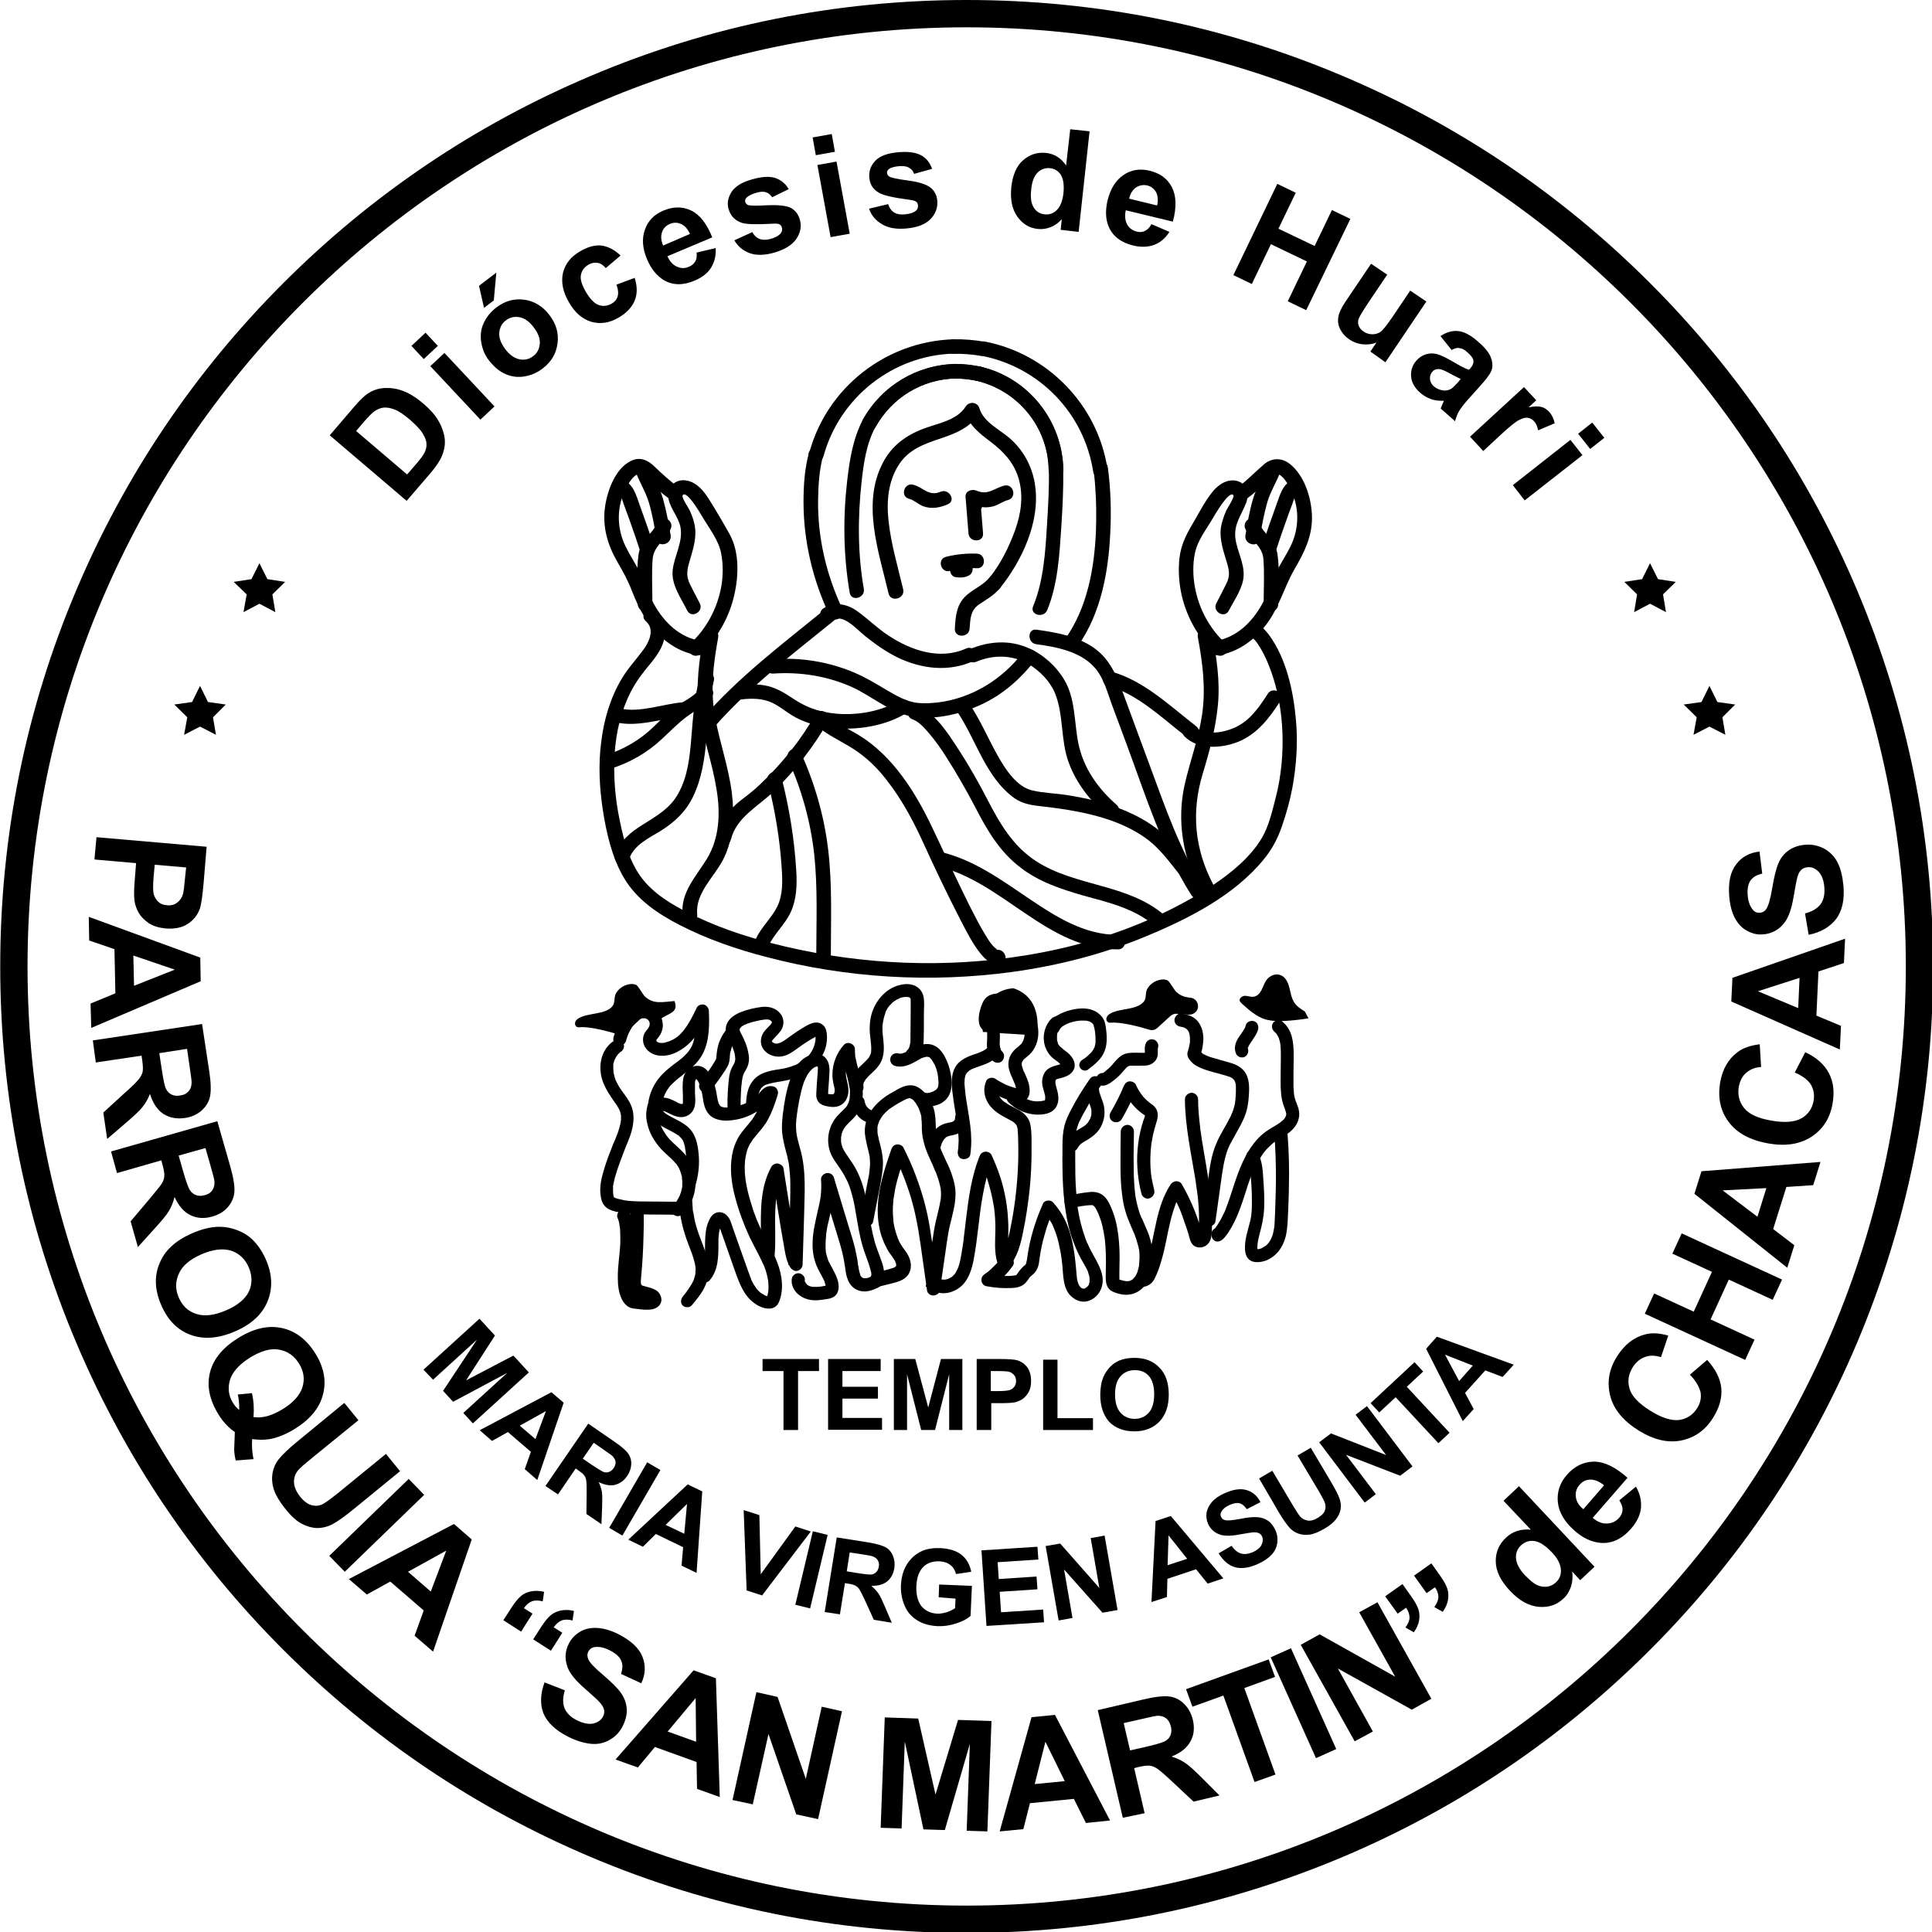 <?xml version="1.0" encoding="utf-8"?>
<!-- Generator: Adobe Illustrator 24.1.1, SVG Export Plug-In . SVG Version: 6.00 Build 0)  -->
<svg version="1.1" id="Capa_1" xmlns="http://www.w3.org/2000/svg" xmlns:xlink="http://www.w3.org/1999/xlink" x="0px" y="0px"
	 viewBox="0 0 849 849" style="enable-background:new 0 0 849 849;" xml:space="preserve">
<g>
	<path d="M144.9,191.3l10.7-12.5c2.4-2.8,4.4-4.8,6.1-5.9c2.3-1.5,4.8-2.3,7.5-2.4c2.7-0.1,5.4,0.3,8.2,1.4c2.8,1.1,5.8,3,8.9,5.7
		c2.8,2.4,4.9,4.8,6.3,7.2c1.7,2.9,2.7,5.9,2.9,8.7c0.1,2.2-0.3,4.5-1.4,7.1c-0.8,1.9-2.3,4.1-4.4,6.7l-11,12.8L144.9,191.3z
		 M156.5,189.4l22.4,19.1l4.4-5.1c1.6-1.9,2.7-3.4,3.2-4.4c0.7-1.3,1-2.7,0.9-4c0-1.3-0.6-2.8-1.7-4.6s-3-3.7-5.6-6
		c-2.6-2.2-4.8-3.7-6.6-4.4s-3.4-1-4.9-0.9c-1.5,0.2-2.9,0.8-4.3,1.8c-1,0.8-2.7,2.5-5.1,5.3L156.5,189.4z"/>
	<path d="M186.2,157.8l-5.4-5.8l6.2-5.8l5.4,5.8L186.2,157.8z M211.1,184.4l-22-23.5l6.2-5.8l22,23.5L211.1,184.4z"/>
	<path d="M212.7,135.3l-2.2-9.7l7.6-5.8L217,132L212.7,135.3z M214.8,158.3c-1.7-2.2-2.8-4.8-3.3-7.8c-0.5-3-0.2-5.8,1-8.4
		c1.2-2.7,3-4.9,5.5-6.9c3.9-3,8-4.1,12.4-3.5c4.4,0.6,8.1,2.9,11,6.7c3,3.9,4.2,8,3.6,12.5c-0.6,4.5-2.7,8.1-6.5,11
		c-2.3,1.8-5,3-7.9,3.5s-5.7,0.2-8.4-1C219.5,163.3,217.1,161.2,214.8,158.3z M222,153.4c1.9,2.5,4,4,6.3,4.5c2.2,0.4,4.2,0,6-1.4
		c1.8-1.3,2.7-3.2,2.9-5.4c0.2-2.3-0.7-4.7-2.7-7.3c-1.9-2.5-4-4-6.2-4.4c-2.2-0.4-4.2,0-6,1.4c-1.8,1.3-2.7,3.2-2.9,5.4
		C219.2,148.4,220.1,150.8,222,153.4z"/>
	<path d="M272.7,112.3l-6.5,5.5c-1.1-1.3-2.3-2.1-3.6-2.3c-1.3-0.2-2.6,0-4,0.8c-1.8,1.1-2.9,2.5-3.3,4.4c-0.4,1.9,0.3,4.3,2,7.3
		c1.9,3.3,3.8,5.3,5.7,6c1.9,0.7,3.8,0.5,5.7-0.5c1.4-0.8,2.3-1.9,2.7-3.2c0.4-1.3,0.3-3-0.5-5.2l8-3c1.2,3.8,1.2,7.1,0,10
		c-1.2,2.9-3.5,5.4-7.1,7.5c-4.1,2.4-8.1,2.9-12,1.8c-3.9-1.2-7.2-4-9.8-8.6c-2.7-4.6-3.5-8.9-2.6-12.9c1-4,3.5-7.2,7.6-9.5
		c3.4-2,6.5-2.8,9.4-2.5C267.4,108.4,270.1,109.8,272.7,112.3z"/>
	<path d="M306.1,111l8.4-2c0.2,3.3-0.5,6.1-2,8.6c-1.5,2.4-3.9,4.3-7.2,5.7c-5.2,2.2-9.7,2.1-13.6-0.2c-3.1-1.9-5.5-4.9-7.3-9
		c-2.1-4.9-2.4-9.3-1-13.2c1.4-3.9,4-6.6,8-8.3c4.4-1.9,8.5-1.9,12.3-0.1c3.8,1.8,6.9,5.8,9.3,11.8l-19.7,8.3c1,2.3,2.4,3.8,4.2,4.6
		c1.8,0.8,3.5,0.8,5.3,0c1.2-0.5,2.1-1.3,2.7-2.3C306.1,114,306.3,112.6,306.1,111z M303.2,102.8c-1-2.2-2.3-3.7-4-4.4
		c-1.6-0.7-3.2-0.7-4.8,0c-1.7,0.7-2.9,1.9-3.5,3.7s-0.4,3.6,0.5,5.8L303.2,102.8z"/>
	<path d="M322.7,105.6l7.9-3.6c0.8,1.5,1.9,2.5,3.2,3c1.3,0.5,2.9,0.5,4.8,0c2.1-0.6,3.6-1.4,4.5-2.5c0.6-0.7,0.7-1.6,0.5-2.5
		c-0.2-0.6-0.5-1.1-1-1.4c-0.5-0.3-1.5-0.4-3-0.3c-7,0.4-11.6,0.3-13.7-0.4c-2.9-1-4.8-3-5.7-5.9c-0.8-2.7-0.3-5.2,1.3-7.7
		c1.6-2.4,4.6-4.3,9.1-5.5c4.2-1.2,7.6-1.4,10-0.6c2.5,0.8,4.5,2.4,6,4.9l-7.3,3.6c-0.7-1.1-1.6-1.9-2.7-2.2
		c-1.1-0.4-2.5-0.3-4.2,0.2c-2.2,0.6-3.6,1.4-4.4,2.2c-0.5,0.6-0.7,1.2-0.5,1.9c0.2,0.6,0.6,1,1.2,1.3c0.9,0.3,3.7,0.4,8.3,0.1
		c4.6-0.2,8,0.1,10.2,1c2.1,1,3.6,2.8,4.3,5.4c0.8,2.8,0.3,5.6-1.5,8.3c-1.8,2.7-5,4.7-9.7,6.1c-4.2,1.2-7.8,1.3-10.7,0.3
		C326.5,110.2,324.3,108.3,322.7,105.6z"/>
	<path d="M358.5,68.2l-1.4-7.8l8.4-1.5l1.4,7.8L358.5,68.2z M365,104.2l-5.8-31.7l8.4-1.5l5.8,31.7L365,104.2z"/>
	<path d="M381.9,91.7l8.4-2c0.5,1.6,1.3,2.8,2.5,3.6c1.2,0.8,2.8,1.1,4.8,0.9c2.2-0.2,3.8-0.7,4.9-1.6c0.7-0.6,1-1.4,0.9-2.4
		c-0.1-0.6-0.3-1.2-0.7-1.5c-0.5-0.4-1.4-0.7-2.9-0.9c-7-0.9-11.4-1.9-13.4-3c-2.7-1.5-4.2-3.8-4.4-6.9c-0.2-2.8,0.7-5.2,2.7-7.3
		c2-2.1,5.4-3.3,10-3.7c4.4-0.4,7.7,0.1,10,1.3c2.3,1.2,3.9,3.2,4.9,6l-7.9,2.2c-0.4-1.2-1.2-2.1-2.2-2.7c-1-0.6-2.4-0.8-4.2-0.7
		c-2.2,0.2-3.8,0.6-4.7,1.3c-0.6,0.5-0.9,1.1-0.8,1.8c0.1,0.6,0.4,1.1,1,1.5c0.8,0.5,3.5,1.1,8.1,1.7c4.6,0.6,7.9,1.6,9.8,3
		c1.9,1.4,3,3.4,3.2,6.1c0.2,2.9-0.8,5.6-3,7.9c-2.3,2.3-5.8,3.7-10.6,4.1c-4.4,0.4-7.9-0.2-10.6-1.8
		C384.8,96.9,382.9,94.7,381.9,91.7z"/>
	<path d="M474,101.9l-7.9-0.9l0.5-4.7c-1.5,1.7-3.2,2.9-5.1,3.6c-1.9,0.7-3.7,0.9-5.5,0.7c-3.7-0.4-6.7-2.2-9-5.5
		c-2.3-3.3-3.1-7.5-2.6-12.8c0.6-5.4,2.3-9.4,5.2-11.9c2.9-2.5,6.2-3.6,10.1-3.2c3.6,0.4,6.5,2.2,8.8,5.5l1.8-15.9l8.5,0.9
		L474,101.9z M453.2,82.7c-0.4,3.4-0.2,5.9,0.6,7.6c1.1,2.4,2.9,3.7,5.4,3.9c1.9,0.2,3.7-0.4,5.2-1.9c1.5-1.5,2.5-3.9,2.9-7.2
		c0.4-3.7,0-6.4-1.1-8.2c-1.1-1.8-2.8-2.8-4.8-3c-2-0.2-3.8,0.4-5.3,1.8C454.5,77.2,453.6,79.6,453.2,82.7z"/>
	<path d="M506,98.5l7.9,3.4c-1.8,2.8-4,4.7-6.7,5.7c-2.7,1-5.7,1.1-9.2,0.3c-5.4-1.3-9-4.1-10.8-8.3c-1.4-3.3-1.5-7.2-0.5-11.5
		c1.3-5.2,3.6-8.9,7-11.2c3.4-2.3,7.2-2.9,11.4-1.9c4.7,1.1,8,3.6,9.9,7.3c1.9,3.7,2.1,8.8,0.4,15.1l-20.7-5
		c-0.5,2.5-0.3,4.5,0.6,6.2c0.9,1.7,2.4,2.7,4.3,3.2c1.3,0.3,2.5,0.2,3.5-0.3C504.2,101,505.2,100,506,98.5z M508.5,90.3
		c0.5-2.4,0.3-4.4-0.5-5.9c-0.9-1.5-2.2-2.5-3.8-2.9c-1.8-0.4-3.5-0.1-5,0.9c-1.5,1-2.5,2.7-3,4.9L508.5,90.3z"/>
	<path d="M542,120.9l19.3-40.1l8.1,3.9l-7.6,15.8l15.9,7.6l7.6-15.8l8.1,3.9L574,136.3l-8.1-3.9l8.4-17.5l-15.8-7.6l-8.4,17.5
		L542,120.9z"/>
	<path d="M602.2,154.5l2.7-4c-1.9,0.8-4,1-6.1,0.8c-2.1-0.2-4.1-1-5.8-2.1c-1.8-1.2-3.1-2.7-4-4.4c-0.9-1.7-1.2-3.5-0.9-5.4
		c0.3-1.9,1.3-4,3-6.6l11.4-16.9l7.1,4.8l-8.3,12.3c-2.5,3.8-3.9,6.1-4.3,7.2c-0.3,1-0.3,2,0.1,3c0.4,1,1.1,1.8,2.1,2.5
		c1.2,0.8,2.5,1.2,3.9,1.2c1.4,0,2.6-0.4,3.6-1.1c1-0.7,2.8-3,5.4-6.8l7.6-11.3l7.1,4.8l-18,26.7L602.2,154.5z"/>
	<path d="M637.9,153.8l-4.9-6.1c2.7-1.8,5.3-2.5,7.9-2.2c2.6,0.3,5.4,1.8,8.6,4.6c2.9,2.5,4.7,4.7,5.5,6.6c0.8,1.9,1,3.6,0.7,5.2
		c-0.3,1.5-1.7,3.7-4.2,6.5l-6.6,7.4c-1.9,2.1-3.1,3.8-3.8,5c-0.7,1.2-1.2,2.6-1.7,4.3l-6.3-5.6c0.2-0.6,0.6-1.4,1-2.4
		c0.2-0.5,0.4-0.8,0.4-1c-2,0.1-3.9-0.1-5.6-0.7c-1.7-0.6-3.3-1.5-4.7-2.7c-2.5-2.2-3.9-4.6-4.1-7.2c-0.2-2.6,0.5-5,2.3-7
		c1.2-1.4,2.6-2.3,4.2-2.8c1.6-0.5,3.2-0.5,4.9-0.1c1.7,0.5,3.8,1.5,6.4,3c3.5,2.1,6,3.4,7.6,3.9l0.6-0.6c1.1-1.2,1.5-2.4,1.4-3.4
		c-0.1-1.1-1.1-2.3-2.8-3.8c-1.1-1-2.2-1.6-3.3-1.7C640.5,152.7,639.2,153,637.9,153.8z M641.9,166.5c-1.1-0.4-2.6-1.3-4.8-2.4
		c-2.1-1.2-3.6-1.8-4.5-1.9c-1.4-0.1-2.4,0.2-3.2,1.2c-0.8,0.9-1.1,2-1,3.2c0.1,1.2,0.7,2.3,1.7,3.2c1.2,1,2.6,1.6,4.3,1.8
		c1.3,0.1,2.4-0.2,3.4-0.8c0.6-0.4,1.6-1.4,3-2.9L641.9,166.5z"/>
	<path d="M651.8,198.2l-5.8-6.3l23.7-21.8l5.4,5.8l-3.4,3.1c2.5-0.5,4.4-0.5,5.6-0.2c1.2,0.3,2.3,1,3.3,2c1.3,1.4,2.2,3.2,2.6,5.2
		l-7.3,3.1c-0.3-1.7-0.9-3-1.7-3.9c-0.8-0.9-1.7-1.4-2.8-1.6c-1-0.2-2.4,0.2-3.9,1c-1.6,0.8-4.4,3.1-8.4,6.8L651.8,198.2z"/>
	<path d="M664.8,213.2l25.3-19.9l5.3,6.7L670,219.9L664.8,213.2z M693.5,190.6l6.2-4.9l5.3,6.7l-6.2,4.9L693.5,190.6z"/>
</g>
<g>
	<path d="M344.3,628.4v-25.9h-9.2v-5.3h24.8v5.3h-9.2v25.9H344.3z"/>
	<path d="M363.9,628.4v-31.2H387v5.3h-16.8v6.9h15.6v5.2h-15.6v8.5h17.4v5.2H363.9z"/>
	<path d="M392.8,628.4v-31.2h9.4l5.7,21.3l5.6-21.3h9.4v31.2h-5.8v-24.5l-6.2,24.5h-6.1l-6.2-24.5v24.5H392.8z"/>
	<path d="M429.2,628.4v-31.2h10.1c3.8,0,6.3,0.2,7.5,0.5c1.8,0.5,3.3,1.5,4.5,3c1.2,1.6,1.8,3.6,1.8,6.1c0,1.9-0.3,3.5-1,4.8
		c-0.7,1.3-1.6,2.3-2.6,3.1c-1.1,0.7-2.2,1.2-3.3,1.5c-1.5,0.3-3.7,0.4-6.5,0.4h-4.1v11.8H429.2z M435.4,602.5v8.8h3.4
		c2.5,0,4.1-0.2,5-0.5c0.8-0.3,1.5-0.8,2-1.5c0.5-0.7,0.7-1.5,0.7-2.4c0-1.1-0.3-2.1-1-2.8c-0.7-0.7-1.5-1.2-2.5-1.4
		c-0.8-0.1-2.3-0.2-4.5-0.2H435.4z"/>
	<path d="M458.4,628.4v-30.9h6.3v25.7h15.6v5.2H458.4z"/>
	<path d="M483.5,613c0-3.2,0.5-5.8,1.4-8c0.7-1.6,1.7-3,2.9-4.3c1.2-1.3,2.6-2.2,4-2.8c1.9-0.8,4.2-1.2,6.7-1.2
		c4.6,0,8.3,1.4,11,4.3c2.8,2.8,4.1,6.8,4.1,11.9c0,5-1.4,9-4.1,11.8c-2.7,2.8-6.4,4.3-11,4.3c-4.6,0-8.3-1.4-11.1-4.2
		C484.9,621.9,483.5,618,483.5,613z M490,612.8c0,3.5,0.8,6.2,2.4,8c1.6,1.8,3.7,2.7,6.2,2.7c2.5,0,4.6-0.9,6.2-2.7
		c1.6-1.8,2.4-4.5,2.4-8.1c0-3.6-0.8-6.2-2.3-8c-1.6-1.8-3.6-2.6-6.2-2.6c-2.6,0-4.7,0.9-6.3,2.7C490.8,606.6,490,609.2,490,612.8z"
		/>
</g>
<g>
	<path d="M42.4,367.9l48.4,4.2l-1.3,15.7c-0.5,5.9-1.1,9.8-1.7,11.6c-1,2.7-2.7,4.9-5.3,6.6c-2.6,1.7-5.8,2.3-9.7,2
		c-3-0.3-5.4-1-7.4-2.3c-1.9-1.3-3.4-2.8-4.4-4.5s-1.6-3.5-1.9-5.3c-0.3-2.4-0.2-5.8,0.2-10.2l0.5-6.4l-18.3-1.6L42.4,367.9z
		 M81.8,381.2L68,380l-0.5,5.3c-0.3,3.9-0.3,6.4,0.1,7.8c0.4,1.3,1.1,2.4,2.1,3.3s2.2,1.3,3.7,1.4c1.8,0.2,3.3-0.2,4.5-1.2
		c1.2-0.9,2.1-2.2,2.5-3.7c0.3-1.1,0.6-3.5,0.9-7L81.8,381.2z"/>
	<path d="M40.1,451.7L39.8,441l10.9-4.5l-0.4-19.4l-11.1-3.8L39,402.9l49,17.9l0.2,10.4L40.1,451.7z M58.9,433.2l17.9-7.1l-18.2-6.2
		L58.9,433.2z"/>
	<path d="M40.8,457.2l48-7.2l3.1,20.4c0.8,5.1,0.9,8.9,0.4,11.4c-0.5,2.5-1.8,4.5-3.8,6.3c-2,1.7-4.4,2.8-7.3,3.2
		c-3.6,0.5-6.7-0.1-9.4-1.8c-2.7-1.8-4.6-4.7-5.9-8.8c-0.9,2.3-2,4.2-3.3,5.8c-1.3,1.6-3.6,3.8-7,6.7l-8.5,7.3l-1.7-11.6l9.4-8.6
		c3.4-3,5.5-5.1,6.3-6.2c0.8-1.1,1.4-2.1,1.6-3.2c0.2-1.1,0.1-2.7-0.2-5l-0.3-2l-20.1,3L40.8,457.2z M70,462.8l1.1,7.2
		c0.7,4.7,1.3,7.5,1.9,8.6c0.6,1.1,1.4,1.9,2.4,2.4c1.1,0.5,2.3,0.7,3.8,0.4c1.6-0.2,2.9-0.9,3.7-1.9c0.9-1,1.3-2.3,1.3-3.9
		c0-0.8-0.3-3.2-0.9-7.1l-1.1-7.6L70,462.8z"/>
	<path d="M48.8,506l46.7-13.3l5.7,19.9c1.4,5,2,8.7,1.8,11.2c-0.2,2.5-1.2,4.7-2.9,6.7c-1.8,2-4,3.3-6.8,4.1c-3.5,1-6.7,0.8-9.6-0.6
		c-2.9-1.4-5.2-4.1-7-8c-0.6,2.4-1.4,4.4-2.5,6.2c-1,1.7-3.1,4.2-6.1,7.5l-7.5,8.3l-3.2-11.3l8.2-9.7c2.9-3.5,4.8-5.8,5.5-6.9
		c0.7-1.2,1.1-2.3,1.1-3.4c0.1-1.1-0.2-2.7-0.8-4.9l-0.5-1.9l-19.5,5.6L48.8,506z M78.5,507.8l2,7c1.3,4.5,2.3,7.3,3,8.3
		c0.7,1,1.6,1.7,2.7,2.1c1.1,0.4,2.4,0.4,3.8,0c1.6-0.4,2.7-1.2,3.4-2.3c0.7-1.1,1-2.5,0.8-4.1c-0.1-0.8-0.7-3.1-1.8-6.9l-2.1-7.4
		L78.5,507.8z"/>
	<path d="M84.1,542.1c4.5-2,8.6-3,12.3-3c2.7,0,5.3,0.5,7.9,1.5c2.6,1,4.7,2.3,6.5,4c2.4,2.3,4.4,5.2,6,8.8
		c2.9,6.6,3.1,12.7,0.8,18.4c-2.3,5.7-7.1,10.2-14.4,13.3c-7.2,3.1-13.7,3.6-19.4,1.5c-5.8-2.1-10.1-6.5-12.9-13
		c-2.9-6.6-3.2-12.8-0.8-18.4C72.3,549.6,77.1,545.2,84.1,542.1z M88.5,551.2c-5,2.2-8.4,5-9.9,8.5c-1.6,3.5-1.6,7,0,10.6
		c1.6,3.6,4.1,6,7.7,7.1c3.6,1.2,8,0.6,13.1-1.6c5.1-2.2,8.4-5,10-8.3c1.5-3.3,1.5-6.9-0.1-10.6c-1.6-3.7-4.2-6.1-7.7-7.3
		C97.9,548.5,93.6,549,88.5,551.2z"/>
	<path d="M110.8,632.4c-0.2,3,0,5.9,0.6,8.8l-7.8,0.6c-0.4-1.5-0.6-3-0.7-4.7c0-0.3,0.1-3,0.3-7.8c-2.9-2-5.3-4.6-7.3-7.9
		c-3.9-6.4-5.1-12.5-3.6-18.4c1.5-5.9,5.7-10.9,12.5-15.1c6.8-4.2,13.1-5.6,19.1-4.3c6,1.3,10.9,5.1,14.7,11.2
		c3.8,6.1,4.9,12.2,3.3,18.1c-1.5,5.9-5.7,10.9-12.5,15.1c-3.6,2.2-7,3.6-10.3,4.3C116.5,632.8,113.8,632.8,110.8,632.4z
		 M111.4,622.7c1.9,0.3,3.9,0.2,6.1-0.4c2.1-0.6,4.3-1.6,6.6-3c4.8-2.9,7.7-6.2,8.8-9.7c1.1-3.6,0.6-7-1.5-10.4
		c-2.1-3.4-5-5.4-8.7-6.1c-3.7-0.7-7.9,0.5-12.7,3.4c-4.8,3-7.8,6.3-8.9,9.8c-1.1,3.6-0.7,7,1.3,10.2c0.7,1.2,1.6,2.2,2.7,3.1
		c0.1-2.4-0.1-4.6-0.6-6.8l6.2-0.6C111.5,615.6,111.7,619.1,111.4,622.7z"/>
	<path d="M151.3,616.5l6.2,7.6l-20.4,16.6c-3.2,2.6-5.3,4.4-6.1,5.4c-1.3,1.6-1.9,3.4-1.8,5.4c0.1,2,1,4,2.7,6.2
		c1.8,2.2,3.5,3.4,5.3,3.8c1.8,0.4,3.4,0.2,4.9-0.7c1.5-0.8,3.7-2.5,6.7-4.9l20.8-17l6.2,7.6L156,662.7c-4.5,3.7-7.9,6.1-10.1,7.2
		c-2.2,1.1-4.4,1.6-6.6,1.6c-2.2-0.1-4.4-0.7-6.7-1.9c-2.3-1.2-4.6-3.3-7-6.3c-2.9-3.6-4.7-6.7-5.4-9.2c-0.7-2.5-0.8-4.9-0.4-7
		s1.3-4,2.4-5.5c1.8-2.3,4.7-5.1,8.9-8.5L151.3,616.5z"/>
	<path d="M144.7,683.7l34.9-33.8l6.8,7l-34.9,33.8L144.7,683.7z"/>
	<path d="M190.3,725.8l-8.1-7l4-11.1l-14.7-12.7l-10.3,5.7l-7.9-6.8l46.2-24.2l7.8,6.8L190.3,725.8z M189.3,699.4l6.8-18l-16.8,9.3
		L189.3,699.4z"/>
	<path d="M229,717l-7.8-5l3.6-5.6c1.5-2.3,2.8-3.9,4.1-5c1.2-1.1,2.7-1.7,4.5-2.1c1.7-0.3,3.6-0.3,5.7,0.2l-0.6,4.2
		c-1.9-0.5-3.5-0.5-4.8,0c-1.3,0.5-2.4,1.5-3.5,3l3.8,2.4L229,717z M242.1,725.4l-7.8-5l3.6-5.6c1.5-2.3,2.8-3.9,4.1-5
		c1.2-1,2.7-1.7,4.5-2.1c1.8-0.3,3.7-0.3,5.7,0.2l-0.6,4.2c-1.9-0.5-3.5-0.5-4.8,0c-1.3,0.5-2.4,1.5-3.5,3l3.8,2.4L242.1,725.4z"/>
	<path d="M239.3,739.3l8.9,3.5c-0.9,3.1-1,5.7-0.1,7.9c0.9,2.1,2.7,3.9,5.3,5.2c2.8,1.4,5.2,1.9,7.3,1.5c2-0.5,3.5-1.5,4.3-3.1
		c0.5-1,0.7-2,0.4-3.1c-0.2-1-1-2.2-2.2-3.5c-0.8-0.9-2.9-2.7-6-5.5c-4.1-3.5-6.7-6.7-7.7-9.3c-1.4-3.7-1.3-7.3,0.5-10.7
		c1.1-2.2,2.8-3.9,5-5.2c2.2-1.3,4.8-1.8,7.6-1.6c2.9,0.2,6,1.1,9.3,2.8c5.4,2.8,8.9,6,10.4,9.8c1.5,3.8,1.4,7.7-0.5,11.7l-8.9-4.1
		c0.8-2.4,0.8-4.4,0-6c-0.7-1.6-2.3-3-4.8-4.3c-2.5-1.3-4.8-1.8-6.8-1.5c-1.3,0.2-2.2,0.9-2.8,2c-0.5,1-0.5,2.1,0,3.3
		c0.6,1.5,2.8,3.8,6.6,7c3.7,3.2,6.4,5.8,7.8,7.9c1.5,2.1,2.3,4.4,2.5,6.8c0.2,2.4-0.4,5-1.8,7.8c-1.3,2.5-3.1,4.5-5.6,5.9
		c-2.5,1.5-5.3,2.1-8.3,1.8s-6.5-1.3-10.2-3.2c-5.5-2.8-9-6.2-10.7-10.2C237.3,749,237.4,744.4,239.3,739.3z"/>
	<path d="M316.3,789.7l-10-3.6l-0.2-11.8l-18.3-6.6l-7.5,9l-9.8-3.5l34.3-39.2l9.8,3.5L316.3,789.7z M305.9,765.4l-0.2-19.2
		l-12.3,14.7L305.9,765.4z"/>
	<path d="M321.9,791l10.5-47.4l9.3,2.1l12.4,36l7-31.7l8.9,2l-10.5,47.4l-9.6-2.1L337.7,762l-6.9,30.9L321.9,791z"/>
	<path d="M387,803.2l1.8-48.5l14.7,0.5l7.6,33.4l9.9-32.8l14.7,0.5l-1.8,48.5l-9.1-0.3l1.4-38.2l-11,37.9l-9.4-0.3l-8.2-38.6
		l-1.4,38.2L387,803.2z"/>
	<path d="M487.8,800l-10.6,1.1l-5.3-10.6l-19.3,1.9l-2.9,11.4l-10.4,1l14-50.2l10.3-1L487.8,800z M467.9,782.7l-8.5-17.3l-4.7,18.6
		L467.9,782.7z"/>
	<path d="M493.4,798.8l-11-47.3l20.1-4.7c5.1-1.2,8.8-1.6,11.3-1.3c2.5,0.3,4.7,1.4,6.6,3.3s3.1,4.2,3.8,7c0.8,3.6,0.5,6.7-1.1,9.5
		c-1.5,2.8-4.3,5-8.3,6.6c2.3,0.7,4.4,1.7,6,2.8c1.7,1.1,4.1,3.3,7.2,6.4l7.9,7.9l-11.4,2.7l-9.3-8.7c-3.3-3.1-5.5-5-6.7-5.8
		c-1.1-0.7-2.2-1.2-3.3-1.3c-1.1-0.1-2.7,0.1-4.9,0.6l-1.9,0.5l4.6,19.8L493.4,798.8z M496.6,769.2l7.1-1.6c4.6-1.1,7.4-1.9,8.5-2.6
		c1.1-0.7,1.8-1.5,2.2-2.6c0.4-1.1,0.5-2.4,0.1-3.8c-0.4-1.6-1.1-2.8-2.2-3.6c-1.1-0.8-2.4-1.1-4-1c-0.8,0.1-3.1,0.6-7,1.5l-7.5,1.7
		L496.6,769.2z"/>
	<path d="M551.3,783.1l-13.7-38l-13.6,4.9l-2.8-7.7l36.3-13.1l2.8,7.7l-13.5,4.9l13.7,38L551.3,783.1z"/>
	<path d="M578.3,772.6l-19.9-44.3l8.9-4l19.9,44.3L578.3,772.6z"/>
	<path d="M595.3,765.2l-23.7-42.4l8.3-4.6l33.2,18.6l-15.8-28.3l8-4.4l23.7,42.4l-8.6,4.8l-32.5-18.1l15.4,27.7L595.3,765.2z"/>
	<path d="M608.7,701.5l7.6-5.4l3.9,5.5c1.6,2.2,2.6,4.1,3.1,5.6c0.5,1.5,0.6,3.2,0.3,4.9c-0.3,1.8-1.1,3.5-2.3,5.2l-3.7-2.1
		c1.2-1.6,1.8-3.1,1.8-4.4c0-1.4-0.5-2.8-1.5-4.3l-3.7,2.6L608.7,701.5z M621.4,692.4l7.6-5.4l3.9,5.5c1.6,2.2,2.6,4.1,3.1,5.6
		c0.5,1.5,0.6,3.2,0.3,5c-0.3,1.8-1.1,3.5-2.3,5.2l-3.7-2.1c1.2-1.6,1.7-3,1.8-4.4c0-1.4-0.5-2.8-1.5-4.3l-3.7,2.6L621.4,692.4z"/>
	<path d="M700.7,688.5l-6.3,5.9l-3.5-3.8c0.3,2.4,0.1,4.7-0.6,6.8c-0.8,2.1-1.8,3.8-3.3,5.1c-2.9,2.8-6.6,4-10.9,3.6
		c-4.3-0.4-8.5-2.7-12.5-7c-4.1-4.3-6.2-8.6-6.3-12.8c-0.1-4.2,1.4-7.7,4.6-10.7c2.9-2.7,6.5-3.8,10.8-3.4l-12-12.7l6.8-6.4
		L700.7,688.5z M670,692.1c2.6,2.7,4.8,4.4,6.7,4.9c2.8,0.7,5.1,0.2,7.1-1.7c1.6-1.5,2.3-3.4,2.1-5.7c-0.2-2.4-1.5-4.9-4-7.5
		c-2.8-2.9-5.3-4.6-7.6-4.9c-2.3-0.3-4.2,0.3-5.9,1.9c-1.6,1.5-2.4,3.4-2.2,5.7C666.4,687.2,667.7,689.6,670,692.1z"/>
	<path d="M711.6,659.3l7.3-6c1.8,3.1,2.5,6.3,2.2,9.4c-0.3,3.1-1.8,6.1-4.3,9c-4,4.6-8.5,6.7-13.4,6.3c-3.9-0.3-7.8-2.1-11.4-5.3
		c-4.4-3.8-6.9-8-7.4-12.4c-0.5-4.5,0.8-8.5,3.8-12c3.4-4,7.4-5.9,12-6c4.6,0,9.5,2.4,14.8,7.1l-15.3,17.6c2.1,1.8,4.2,2.6,6.3,2.5
		c2.1-0.1,3.9-0.9,5.3-2.5c1-1.1,1.5-2.3,1.5-3.6C713.1,662.3,712.6,660.9,711.6,659.3z M704.9,652.7c-2.1-1.7-4.1-2.5-6-2.5
		s-3.5,0.8-4.8,2.3c-1.3,1.5-1.9,3.3-1.6,5.3c0.2,2,1.3,3.8,3.3,5.4L704.9,652.7z"/>
	<path d="M742.6,604.1l7.6-6.5c3.7,4.1,5.8,8.2,6.2,12.4c0.4,4.2-0.8,8.6-3.6,13c-3.4,5.5-8.1,8.8-14,10c-5.9,1.2-12.1-0.3-18.6-4.3
		c-6.9-4.3-11.1-9.4-12.6-15.3s-0.6-11.8,3.1-17.5c3.2-5,7.2-8.2,12.2-9.5c2.9-0.8,6.3-0.6,10.2,0.5l-3.2,9.5
		c-2.4-0.8-4.8-0.9-7-0.1c-2.2,0.8-4,2.3-5.4,4.5c-1.9,3.1-2.4,6.2-1.4,9.5c1,3.3,4,6.4,8.9,9.5c5.2,3.3,9.5,4.6,12.9,4.2
		c3.4-0.5,6-2.2,7.9-5.2c1.4-2.2,1.9-4.5,1.5-7C746.6,609.2,745.1,606.6,742.6,604.1z"/>
	<path d="M766.9,597.6l-44.1-20.3l4.1-8.9l17.4,8l8-17.5l-17.4-8l4.1-8.9l44.1,20.3l-4.1,8.9l-19.3-8.9l-8,17.5l19.3,8.9
		L766.9,597.6z"/>
	<path d="M800,510.6l-3.2,10.2l-11.8,0.8l-5.8,18.5l9.3,7.1l-3.1,9.9l-40.8-32.5l3.1-9.9L800,510.6z M776.2,522.1l-19.2,1l15.3,11.6
		L776.2,522.1z"/>
	<path d="M788.7,471.3l4.6-8.9c5,2.3,8.4,5.4,10.4,9.2c2,3.8,2.5,8.2,1.6,13.4c-1.1,6.4-4.2,11.2-9.2,14.5c-5.1,3.3-11.3,4.3-18.9,3
		c-8-1.4-13.8-4.5-17.5-9.4c-3.7-4.9-4.9-10.7-3.8-17.4c1-5.9,3.6-10.3,7.7-13.4c2.4-1.8,5.6-2.9,9.7-3.4l0.6,10
		c-2.6,0.1-4.7,1-6.5,2.5c-1.8,1.5-2.8,3.6-3.3,6.2c-0.6,3.5,0.2,6.6,2.3,9.3c2.2,2.7,6.1,4.5,11.8,5.5c6.1,1.1,10.5,0.7,13.5-1
		c2.9-1.7,4.7-4.3,5.3-7.8c0.4-2.6,0-4.9-1.3-7.1C794.4,474.5,792.1,472.8,788.7,471.3z"/>
	<path d="M810.8,412.5l-0.5,10.7l-11.2,3.7l-0.9,19.4l10.8,4.5l-0.5,10.4l-47.7-21.1l0.5-10.4L810.8,412.5z M790.8,429.7l-18.3,5.9
		l17.7,7.4L790.8,429.7z"/>
	<path d="M794.8,410.8l-1.6-9.4c3.2-0.8,5.4-2.2,6.8-4c1.4-1.9,1.9-4.3,1.7-7.3c-0.2-3.1-1.1-5.5-2.5-7c-1.5-1.5-3.1-2.2-4.9-2
		c-1.1,0.1-2.1,0.5-2.8,1.2c-0.8,0.7-1.4,2-1.8,3.7c-0.3,1.2-0.8,3.8-1.5,8c-0.9,5.3-2.2,9.1-4,11.4c-2.4,3.2-5.6,4.9-9.4,5.2
		c-2.5,0.2-4.8-0.3-7.1-1.6c-2.3-1.2-4-3.1-5.4-5.7c-1.3-2.5-2.1-5.7-2.4-9.4c-0.5-6.1,0.5-10.8,3-14c2.4-3.3,5.9-5.2,10.3-5.7
		l1.2,9.7c-2.5,0.6-4.2,1.6-5.2,3.1c-1,1.5-1.4,3.6-1.2,6.3c0.2,2.8,1,5,2.3,6.5c0.8,1,1.9,1.4,3.1,1.3c1.1-0.1,2.1-0.6,2.8-1.7
		c0.9-1.3,1.8-4.4,2.6-9.2c0.8-4.8,1.7-8.5,2.7-10.8c1-2.4,2.5-4.3,4.5-5.7c2-1.4,4.5-2.3,7.6-2.5c2.8-0.2,5.4,0.4,8,1.7
		c2.5,1.4,4.5,3.4,5.9,6.1c1.4,2.7,2.2,6.2,2.6,10.4c0.5,6.1-0.6,10.9-3.2,14.4C804.1,407.4,800.1,409.7,794.8,410.8z"/>
</g>
<g>
	<path d="M186.1,601.9l24.6-22.4l6.8,7.4l-12.7,19.7l20.8-10.9l6.8,7.4l-24.6,22.4l-4.2-4.6l19.3-17.6l-23.8,12.7l-4.4-4.8
		l14.9-22.5l-19.3,17.6L186.1,601.9z"/>
	<path d="M236.1,650.4l-5.5-4.8l2.7-7.6l-10.1-8.7l-7,3.9l-5.4-4.7l31.5-16.7l5.4,4.6L236.1,650.4z M235.3,632.4l4.6-12.3l-11.5,6.4
		L235.3,632.4z"/>
	<path d="M239.7,653l18.8-27.4l11.6,8c2.9,2,4.9,3.7,5.9,5.1c1,1.4,1.5,3,1.4,4.8c-0.1,1.8-0.7,3.5-1.8,5.1
		c-1.4,2.1-3.2,3.3-5.3,3.9c-2.1,0.5-4.5,0.1-7.2-1.2c0.7,1.5,1.2,3,1.4,4.3c0.2,1.4,0.2,3.6,0.1,6.6l-0.3,7.6l-6.6-4.5l0.1-8.7
		c0-3.1,0-5.1-0.2-6c-0.1-0.9-0.4-1.7-0.9-2.3c-0.4-0.6-1.3-1.3-2.6-2.2l-1.1-0.8l-7.8,11.4L239.7,653z M256.1,641l4.1,2.8
		c2.7,1.8,4.4,2.8,5.2,3.1c0.8,0.2,1.6,0.2,2.3-0.1c0.7-0.3,1.4-0.8,2-1.7c0.6-0.9,0.9-1.8,0.8-2.7c-0.1-0.9-0.6-1.7-1.3-2.5
		c-0.4-0.4-1.7-1.3-4-2.9l-4.3-3L256.1,641z"/>
	<path d="M267.7,671.4l16.7-28.8l5.8,3.4l-16.7,28.8L267.7,671.4z"/>
	<path d="M306.1,691.2l-6.6-3.2l0.7-8.1l-12-5.8l-5.7,5.6l-6.4-3.1l26.1-24.3l6.4,3.1L306.1,691.2z M300.7,674l1.2-13.1l-9.4,9.2
		L300.7,674z"/>
	<path d="M328.1,698.9l-1.3-35.3l6.9,2.2l0.6,26l15.2-21l6.8,2.2l-21.4,28.1L328.1,698.9z"/>
	<path d="M349.5,705.2l7.7-32.3l6.5,1.6l-7.7,32.3L349.5,705.2z"/>
	<path d="M362.4,708.4l5.3-32.8l13.9,2.2c3.5,0.6,6,1.3,7.5,2.1c1.5,0.8,2.6,2.1,3.3,3.8c0.7,1.7,0.9,3.5,0.6,5.4
		c-0.4,2.5-1.4,4.4-3.1,5.8c-1.7,1.4-4,2-7,2c1.3,1.1,2.3,2.2,3.1,3.3c0.8,1.1,1.7,3.1,2.9,5.9l3,7l-7.9-1.3l-3.6-7.9
		c-1.3-2.8-2.2-4.6-2.7-5.4c-0.5-0.8-1.1-1.3-1.8-1.7c-0.7-0.4-1.8-0.7-3.3-0.9l-1.3-0.2l-2.2,13.7L362.4,708.4z M372.1,690.5
		l4.9,0.8c3.2,0.5,5.2,0.7,6,0.6c0.8-0.1,1.5-0.5,2.1-1.1c0.6-0.6,0.9-1.4,1.1-2.4c0.2-1.1,0-2-0.5-2.8s-1.2-1.3-2.3-1.7
		c-0.5-0.2-2.1-0.5-4.8-0.9l-5.2-0.8L372.1,690.5z"/>
	<path d="M412.5,701.9l0.2-5.6l14.4,0.6l-0.6,13.2c-1.5,1.3-3.5,2.4-6.3,3.3c-2.7,0.9-5.4,1.3-8.2,1.2c-3.5-0.2-6.5-1-9-2.6
		c-2.5-1.6-4.4-3.7-5.5-6.5c-1.2-2.8-1.7-5.7-1.6-8.9c0.2-3.5,1-6.5,2.6-9.1c1.6-2.6,3.8-4.6,6.6-5.9c2.2-1,4.9-1.4,8-1.3
		c4.1,0.2,7.3,1.2,9.5,3c2.2,1.8,3.6,4.3,4.2,7.4l-6.7,1c-0.4-1.7-1.2-3-2.5-4c-1.3-1-2.8-1.5-4.8-1.6c-2.9-0.1-5.3,0.7-7.1,2.5
		c-1.8,1.8-2.8,4.5-3,8.2c-0.2,3.9,0.6,6.9,2.2,9c1.7,2,3.9,3.1,6.8,3.3c1.4,0.1,2.8-0.2,4.3-0.6c1.4-0.5,2.7-1.1,3.7-1.8l0.2-4.2
		L412.5,701.9z"/>
	<path d="M433.5,714.5l-2.2-33.2l24.6-1.6l0.4,5.6l-17.9,1.2l0.5,7.4l16.6-1.1l0.4,5.6l-16.6,1.1l0.6,9l18.5-1.2l0.4,5.6
		L433.5,714.5z"/>
	<path d="M465.2,712.1l-5.7-32.7l6.4-1.1l17.2,19.5l-3.8-21.9l6.1-1.1l5.7,32.7l-6.6,1.2l-16.9-19l3.7,21.3L465.2,712.1z"/>
	<path d="M537.6,693.6l-6.9,2.3l-5.1-6.3l-12.6,4.2l-0.2,8l-6.8,2.2l1.8-35.6l6.7-2.2L537.6,693.6z M521.7,685l-8.2-10.3l-0.4,13.1
		L521.7,685z"/>
	<path d="M535.5,682.6l5.7-3.3c1.3,1.8,2.7,3,4.2,3.4c1.5,0.4,3.2,0.2,5.1-0.6c2-0.9,3.3-2,3.9-3.3c0.6-1.3,0.7-2.5,0.2-3.6
		c-0.3-0.7-0.8-1.2-1.5-1.5c-0.6-0.3-1.6-0.4-2.8-0.3c-0.8,0.1-2.7,0.4-5.5,0.9c-3.6,0.7-6.4,0.7-8.3,0.2c-2.6-0.8-4.5-2.4-5.6-4.8
		c-0.7-1.5-0.9-3.2-0.7-4.9c0.3-1.7,1.1-3.3,2.4-4.8c1.3-1.5,3.1-2.7,5.5-3.8c3.8-1.7,7-2.2,9.7-1.4c2.7,0.8,4.7,2.5,6.1,5.3l-6,3.1
		c-1-1.4-2-2.3-3.2-2.6c-1.2-0.3-2.6,0-4.3,0.7c-1.8,0.8-3,1.8-3.7,3c-0.4,0.8-0.5,1.5-0.1,2.3c0.3,0.7,0.9,1.2,1.7,1.4
		c1.1,0.3,3.2,0.1,6.5-0.5c3.3-0.7,5.8-0.9,7.6-0.8c1.8,0.1,3.3,0.6,4.7,1.5s2.5,2.4,3.4,4.3c0.8,1.7,1,3.6,0.8,5.5
		c-0.3,2-1.1,3.7-2.5,5.2c-1.4,1.5-3.4,2.9-6.1,4.1c-3.8,1.7-7.2,2.2-10,1.4C539.9,687.9,537.5,685.8,535.5,682.6z"/>
	<path d="M553.3,649.7l5.8-3.4l9.2,15.5c1.5,2.5,2.5,4,3,4.6c0.9,1,2.1,1.6,3.4,1.8c1.3,0.2,2.8-0.2,4.4-1.2c1.6-1,2.7-2,3.1-3.2
		c0.4-1.2,0.4-2.3,0-3.4c-0.4-1.1-1.3-2.7-2.6-5l-9.4-15.8l5.8-3.4l8.9,15c2,3.4,3.3,5.9,3.8,7.5c0.5,1.6,0.7,3.1,0.4,4.6
		c-0.3,1.5-0.9,2.9-2,4.3c-1.1,1.4-2.7,2.8-5,4.1c-2.7,1.6-5,2.5-6.8,2.7c-1.8,0.2-3.4,0-4.8-0.5c-1.4-0.5-2.6-1.3-3.5-2.2
		c-1.3-1.4-3-3.7-4.9-6.9L553.3,649.7z"/>
	<path d="M599.7,660.3l-20-26.5l5.2-3.9l24.2,9.5l-13.4-17.7l5-3.8l20,26.5l-5.4,4.1l-23.8-9.2l13.1,17.3L599.7,660.3z"/>
	<path d="M632.1,634.2L613.3,614l-7.2,6.7l-3.8-4.1l19.3-18l3.8,4.1l-7.2,6.7l18.8,20.2L632.1,634.2z"/>
	<path d="M665.2,599.7l-4.9,5.4l-7.6-2.9l-8.9,9.9l3.8,7.1l-4.8,5.3l-16.1-31.8l4.7-5.3L665.2,599.7z M647.2,600.1l-12.2-4.8
		l6.2,11.6L647.2,600.1z"/>
</g>
<path d="M424.8,849.4c-57.3,0-112.9-11.2-165.3-33.4c-50.6-21.4-96-52-135-91c-39-39-69.6-84.4-91-135C11.3,537.6,0.1,482,0.1,424.7
	s11.2-112.9,33.4-165.3c21.4-50.6,52-96,91-135s84.4-69.6,135-91C311.8,11.2,367.5,0,424.8,0c57.3,0,112.9,11.2,165.3,33.4
	c50.6,21.4,96,52,135,91c39,39,69.6,84.4,91,135c22.1,52.4,33.4,108,33.4,165.3S838.2,537.6,816.1,590c-21.4,50.6-52,96-91,135
	c-39,39-84.4,69.6-135,91C537.7,838.1,482.1,849.4,424.8,849.4z M424.8,12C197.2,12,12.1,197.1,12.1,424.7s185.1,412.7,412.7,412.7
	s412.7-185.1,412.7-412.7S652.4,12,424.8,12z"/>
<polygon points="114,247.5 117.5,254.5 125.3,255.7 119.7,261.2 121,269 114,265.3 107,269 108.4,261.2 102.7,255.7 110.5,254.5 "/>
<polygon points="87.9,301.4 91.4,308.5 99.2,309.6 93.6,315.2 94.9,322.9 87.9,319.3 80.9,322.9 82.3,315.2 76.6,309.6 84.4,308.5 
	"/>
<polygon points="725.1,247.5 721.6,254.5 713.8,255.7 719.4,261.2 718.1,269 725.1,265.3 732.1,269 730.8,261.2 736.4,255.7 
	728.6,254.5 "/>
<polygon points="751.2,301.4 747.7,308.5 739.9,309.6 745.6,315.2 744.2,322.9 751.2,319.3 758.2,322.9 756.9,315.2 762.5,309.6 
	754.7,308.5 "/>
<g>
	<path d="M307.9,287.3c7-6.5,12-15,14.4-24.3c2.3-8.9,2.9-20-1.7-28.3c-2.9-5.2-5.9-10.3-9.1-15.4c-2.3-3.6-5.2-7.2-9.6-8.1
		c-4.2-0.9-8.2,1.8-8.3,6.3c0,5,4.4,9.1,5.4,14c1.3,6.6-2.7,12.7-3.4,19.1c-0.7,6.3,3.7,12.3,6.4,17.7c1.9,3.7,7.4,0.4,5.5-3.2
		c-1.5-2.9-3-5.7-4.4-8.6c-1.4-3-1.3-5.2-0.5-8.4c1.4-5.1,3.4-10.2,2.9-15.7c-0.3-2.9-1.2-5.5-2.4-8.1c-0.5-1.1-3.8-5.8-3.1-6.7
		c1.9-2.5,8.5,9.3,9,10.1c2.9,4.8,6.8,9.8,7.9,15.4c0.9,4.7,0.9,9.7,0.1,14.4c-1.7,9.7-6.4,18.6-13.6,25.3
		C300.3,285.6,304.9,290.1,307.9,287.3L307.9,287.3z"/>
	<path d="M298.3,214.3c-3.7-2.8-7.2-5.9-10.5-9.1c-2.8-2.8-6.3-4.6-10.2-2.8c-7.1,3.1-10.7,13.2-11.7,20.2
		c-1.3,8.9,1.1,16.9,5.5,24.5c2.4,4.1,4.6,8.1,6.3,12.6c1.6,4.1,3.4,8.1,5.8,11.8c5.3,8.2,13.2,14.9,23,16.4c4,0.6,5.8-5.5,1.7-6.2
		c-9.5-1.5-16.3-8.1-20.8-16.2c-2.3-4.1-3.8-8.6-5.7-12.9c-2-4.3-4.7-8.2-6.8-12.5c-4-8.1-4-17.8,0.3-25.7c0.9-1.8,2-3.7,3.5-5
		c2.5-2.3,3.8-0.4,5.7,1.5c3.3,3.3,6.9,6.3,10.7,9C298.4,222.3,301.6,216.8,298.3,214.3L298.3,214.3z"/>
	<path d="M271.3,216.9c1.7,0.4,2.3,3.3,2.8,4.7c0.8,2.3,1.7,4.5,2.5,6.8c1.6,4.5,3.2,9.1,4.7,13.7c1.3,3.9,7.4,2.2,6.2-1.7
		c-2-6.1-4.1-12.2-6.3-18.2c-1.6-4.3-2.9-10.2-8.1-11.4C269,209.8,267.3,216,271.3,216.9L271.3,216.9z"/>
	<path d="M279,206.3c1.6,5,4.6,9.4,6.1,14.4c1.6,5.3,2.5,10.7,3.4,16.2c0.7,4,6.9,2.3,6.2-1.7c-0.9-5.4-1.9-10.9-3.4-16.2
		c-1.5-5.1-4.5-9.5-6.1-14.4C283.9,200.7,277.7,202.4,279,206.3L279,206.3z"/>
	<path d="M286.7,265.5c0-6.6-0.4-13.3,0.1-19.8c0.4-5.7,5.6-8.4,7.9-13.2c1.8-3.7-3.8-6.9-5.5-3.2c-2.5,5.4-7.7,8.1-8.6,14.4
		c-1,7.1-0.3,14.7-0.3,21.8C280.3,269.6,286.7,269.6,286.7,265.5L286.7,265.5z"/>
	<path d="M283.8,273c4.1,3.5,1.5,9.1-1.2,12.7c-3.1,4.2-6.6,7.9-9.3,12.4c-5.1,8.5-7.9,18.1-9.1,27.9c-1.3,10-0.8,20,0.7,29.9
		c1.6,10.2,4,20.9,9.3,29.9c5.6,9.5,14.8,15.7,24.3,20.6c12.2,6.3,25.3,10.8,38.5,14.2c35,9.2,72.1,11.4,107.9,6.5
		c20.3-2.8,40.2-7.9,59.1-15.8c18.5-7.7,38.4-17.8,51.3-33.6c3.7-4.5,6.1-9,8-14.5c1.9-5.5,3.5-11.1,4.6-16.9
		c1.8-9.8,2.5-19.9,1.6-29.8c-1.1-12.7-4.2-27.2-12-37.7c-1.1-1.4-2.2-2.7-3.7-3.7c-3.4-2.3-6.6,3.2-3.2,5.5
		c0.4,0.3-0.4-0.4,0.2,0.1c0.2,0.2,0.5,0.4,0.7,0.7c0.6,0.7,0.8,0.9,1.3,1.7c1.3,1.9,2.4,4,3.4,6.1c2.8,6.1,4.7,12.6,5.9,19.2
		c1.6,8.9,1.9,18,1.1,27c-0.5,5.4-1.4,10.7-2.8,15.9c-1.4,5.5-2.9,11.8-5.8,16.8c-5.1,8.6-13.3,15.3-21.5,20.8
		c-8.3,5.5-17.1,10.2-26.1,14.3c-18,8.1-37.3,13.6-56.8,16.7c-34.6,5.6-70.7,4.1-104.9-3.9c-13.2-3.1-26.4-7.1-38.7-12.9
		c-8.1-3.8-16.7-8.3-22.8-15.1c-6.8-7.5-9.5-17.9-11.5-27.6c-2-9.6-2.8-19.4-2.2-29.2c0.6-9.4,2.8-18.8,7.1-27.2
		c2.3-4.5,5.2-8.3,8.4-12.1c3-3.7,5.9-7.6,6.5-12.4c0.5-4.2-0.6-8.4-3.8-11.2C285.2,265.7,280.7,270.2,283.8,273L283.8,273z"/>
	<path d="M520.6,323.7c6,5.8,15.9,5.2,23.2,2.4c8.6-3.4,13.9-10.4,18.8-18c2.3-3.5-3.3-6.7-5.5-3.2c-3.7,5.7-7.5,11.4-13.8,14.5
		c-5.1,2.5-13.6,4.2-18.2-0.1C522.1,316.3,517.6,320.8,520.6,323.7L520.6,323.7z"/>
	<path d="M309.4,278.4c-2.2,11.6-3.8,22.9-2.1,34.6c1.7,11.5,5.8,22.5,7.6,34c1.7,10.3,1.3,21.2-4.2,30.3
		c-4.7,7.7-11.8,15-10.7,24.6c0.4,4.1,6.8,4.1,6.4,0c-1-9.5,7.6-16.6,11.5-24.4c4.5-9,4.9-19.3,3.7-29.1c-1.4-11-5.1-21.5-7.2-32.4
		c-2.4-12.2-1-23.8,1.2-35.9C316.3,276,310.2,274.3,309.4,278.4L309.4,278.4z"/>
	<path d="M538.6,282.8c-7.1-6.6-11.8-15.3-13.5-24.8c-0.9-4.8-1-10.1,0-14.9c1.1-5.6,5.1-10.6,7.9-15.4c0.4-0.7,7.1-12.5,9-10.1
		c0.6,0.8-2.7,5.8-3.1,6.7c-1.1,2.5-2,5-2.4,7.7c-0.7,5.6,1.4,10.8,2.9,16.1c0.9,3.3,1,5.4-0.5,8.4c-1.4,2.9-2.9,5.7-4.4,8.6
		c-1.9,3.7,3.7,6.9,5.5,3.2c2.4-4.6,6.3-10,6.5-15.3c0.3-5.6-2.9-10.9-3.6-16.4c-0.8-6.2,2.6-10.2,4.7-15.6c1.5-3.9,0.3-8.7-4.2-9.7
		c-4.3-1-8.3,1.9-10.8,5.1c-3.4,4.3-5.9,9.4-8.7,14.1c-2.9,4.9-4.9,9.1-5.6,14.7c-0.5,4.7-0.3,9.4,0.5,14
		c1.9,10.7,7.3,20.7,15.2,28.1C537.1,290.1,541.6,285.6,538.6,282.8L538.6,282.8z"/>
	<path d="M546.9,219.9c3.8-2.8,7.4-5.8,10.7-9c1.9-1.9,3.2-3.8,5.7-1.5c1.5,1.3,2.6,3.3,3.5,5c4.3,8,4.3,17.7,0.3,25.7
		c-2.1,4.3-4.9,8.2-6.8,12.5c-2,4.3-3.4,8.8-5.7,12.9c-4.5,8.1-11.4,14.8-20.8,16.2c-4.1,0.6-2.3,6.8,1.7,6.2
		c8.5-1.3,15.7-6.6,20.9-13.4c5.6-7.3,7.8-16.2,12.3-24.1c4.5-7.7,8.3-15.2,7.8-24.4c-0.4-7.7-3.3-16.8-9.4-21.9
		c-3.6-3-8-3.1-11.6-0.1c-4,3.4-7.5,7.2-11.8,10.3C540.4,216.8,543.6,222.3,546.9,219.9L546.9,219.9z"/>
	<path d="M568.9,210.7c-5.2,1.2-6.5,7.1-8.1,11.4c-2.2,6-4.3,12.1-6.3,18.2c-1.3,3.9,4.9,5.6,6.2,1.7c1.5-4.6,3-9.1,4.7-13.7
		c0.8-2.3,1.6-4.5,2.5-6.8c0.5-1.4,1.1-4.3,2.8-4.7C574.6,216,572.9,209.8,568.9,210.7L568.9,210.7z"/>
	<path d="M556.8,204.6c-1.6,5-4.6,9.4-6.1,14.4c-1.6,5.3-2.5,10.7-3.4,16.2c-0.7,4,5.5,5.8,6.2,1.7c0.9-5.4,1.9-10.9,3.4-16.2
		c1.5-5.1,4.5-9.5,6.1-14.4C564.2,202.4,558.1,200.7,556.8,204.6L556.8,204.6z"/>
	<path d="M561.7,265.5c0-7.1,0.7-14.7-0.3-21.8c-0.9-6.3-6.1-9.1-8.6-14.4c-1.8-3.7-7.3-0.5-5.5,3.2c2.3,4.8,7.5,7.5,7.9,13.2
		c0.5,6.5,0.1,13.2,0.1,19.8C555.3,269.6,561.7,269.7,561.7,265.5L561.7,265.5z"/>
	<path d="M526.4,280.1c2.1,11.3,3.5,22.2,1.9,33.6c-1.5,10.5-5.2,20.3-7.6,30.6c-3.8,16.5-0.8,32.9,7,47.7c1.9,3.6,7.4,0.4,5.5-3.2
		c-8.2-15.5-9.8-31.9-4.7-48.7c3-9.9,5.7-19.9,6.7-30.3c1-10.6-0.6-21-2.6-31.4C531.8,274.3,525.6,276,526.4,280.1L526.4,280.1z"/>
	<path d="M307.5,297.4c-2.3,8.8-3,17.8-3.7,26.9c-0.7,8.4-1.6,17.1-5.8,24.5c-3.6,6.5-9.4,9.7-15.4,13.5
		c-5.4,3.3-10.2,7.2-12.3,13.4c-1.3,3.9,4.8,5.6,6.2,1.7c2.1-6.1,8.6-9.1,13.7-12.2c6.1-3.8,11.1-8.4,14.3-15
		c7.7-15.8,5-34.4,9.2-51.1C314.6,295.1,308.5,293.4,307.5,297.4L307.5,297.4z"/>
	<path d="M267.7,338c8.7-2.6,16.6-7.1,23.2-13.3c3.7-3.4,7.1-7,11.2-10c3.7-2.7,7.9-4.8,10.7-8.5c2.5-3.3-3-6.4-5.5-3.2
		c-2.5,3.3-7.3,5.3-10.6,7.8c-3.4,2.6-6.4,5.6-9.5,8.6c-6,5.8-13.2,10-21.2,12.5C262.1,333.1,263.7,339.2,267.7,338L267.7,338z"/>
	<path d="M270.6,317.4c9.8,2.3,19.9-1.7,29.6-2.4c4.1-0.3,4.1-6.7,0-6.4c-9,0.7-18.9,4.8-27.9,2.7
		C268.3,310.3,266.5,316.4,270.6,317.4L270.6,317.4z"/>
	<path d="M313.5,319.9c15.8-18.1,35-32.6,53.6-47.7c3.2-2.6-1.4-7.1-4.5-4.5c-18.5,15.1-37.8,29.6-53.6,47.7
		C306.3,318.5,310.8,323,313.5,319.9L313.5,319.9z"/>
	<path d="M321.2,368.9c2.4-9.8,12.1-14.6,18.9-21.2c9.2-9,17.3-19.3,23.7-30.5c2.1-3.6-3.5-6.8-5.5-3.2
		c-6.5,11.4-14.8,21.7-24.3,30.7c-2.7,2.6-5.6,4.8-8.6,7.1c-5,3.9-8.8,9.1-10.3,15.3C314,371.2,320.2,372.9,321.2,368.9L321.2,368.9
		z"/>
	<path d="M337.3,343.2c3.2,12.5,5.4,25.3,6.2,38.2c0.4,5.7,0.6,11.9-2,17.1c-2.5,5-6.8,8.7-9.2,13.8c-1.8,3.7,3.7,6.9,5.5,3.2
		c2.6-5.4,7.2-9.3,9.7-14.7c2.6-5.7,2.8-12.1,2.4-18.3c-0.8-13.8-3.1-27.6-6.5-41C342.5,337.5,336.3,339.2,337.3,343.2L337.3,343.2z
		"/>
	<path d="M346.3,333.8c6,13.1,9.9,27.3,11.5,41.6c1.6,14.9,0.9,30.2,0.9,45.2c0,4.1,6.4,4.1,6.4,0c0-15.8,0.7-31.8-1.2-47.5
		c-1.8-14.8-5.9-29-12.1-42.6C350.2,326.9,344.6,330.1,346.3,333.8L346.3,333.8z"/>
	<path d="M359.9,319.8c4.1,3.2,8.6,5.4,13,8c5.4,3.2,10.1,7.1,14.2,11.9c7.4,8.6,13.2,18.9,17.9,29.1c5.5,12.1,11.2,24.1,17.3,35.9
		c2.5,4.8,5,9.8,8.4,14.1c2.3,2.9,5,5.4,8.9,4.8c4.1-0.6,2.3-6.8-1.7-6.2c0.7-0.1-0.8-0.9-1.2-1.4c-1.3-1.3-2.3-2.9-3.3-4.5
		c-2.8-4.5-5.2-9.3-7.6-14c-5.7-11.5-11-23.1-16.5-34.6c-7.2-15-17-30.6-31.5-39.6c-4.5-2.8-9.4-4.8-13.5-8.1
		C361.2,312.7,356.7,317.2,359.9,319.8L359.9,319.8z"/>
	<path d="M412.2,380.7c28.7,6.9,48.1,36.7,79.1,36.5c4.1,0,4.1-6.4,0-6.4c-14.7,0.1-27.4-8-39.1-15.9c-12-8.1-24-16.9-38.3-20.4
		C409.9,373.6,408.2,379.8,412.2,380.7L412.2,380.7z"/>
	<path d="M401,316.1c3,1.1,5.3,3.9,7.3,6.2c2.8,3.3,5.3,6.8,7.6,10.5c4.5,7,8.7,14.4,12.6,21.8c5.2,10.1,10.7,19.6,19.9,26.6
		c8.1,6.3,17.8,9.5,27.5,12.3c10.9,3,22.4,5.6,31.2,13.1c3.1,2.7,7.7-1.8,4.5-4.5c-16.1-13.8-38.8-12.4-56.2-23.6
		c-10.2-6.6-16-16.5-21.4-27c-4-7.7-8.3-15.3-13-22.5c-4.6-7-10.1-15.9-18.3-18.9C398.8,308.5,397.2,314.7,401,316.1L401,316.1z"/>
	<path d="M420.2,312.1c8.7,12.5,12.6,29.2,25.5,38.6c3.8,2.7,8.1,3.2,12.6,3.7c5.2,0.6,10.3,1.3,15.4,2.3c10.3,2,20.5,5.2,29.2,11.2
		c10.3,7.1,15.5,18.9,25.1,26.6c3.2,2.5,7.7-2,4.5-4.5c-8.5-6.7-13.4-16.8-21.6-23.8c-7.7-6.6-17.1-10.8-26.9-13.6
		c-5-1.4-10-2.4-15.1-3.2c-5-0.8-10.2-0.9-15.1-2c-7.1-1.6-12.1-9.5-15.4-15.4c-4.3-7.6-7.7-15.9-12.7-23.1
		C423.4,305.5,417.8,308.7,420.2,312.1L420.2,312.1z"/>
	<path d="M429,290.8c7.6-3.2,16-3.1,23.1,1.1c4.8,2.9,9.3,7.4,11.5,12.7c3.9,9.6,2.4,20.6,6,30.4c3.3,9.1,9.4,16.8,16.6,23.2
		c3.1,2.7,7.6-1.8,4.5-4.5c-8.4-7.4-14.7-16.3-16.9-27.4c-1.8-9.2-1.2-19.5-6.2-27.7c-3.6-6-9.2-11-15.6-13.8
		c-8.6-3.8-17.7-3-26.2,0.6C422,286.9,425.3,292.4,429,290.8L429,290.8z"/>
	<path d="M455.4,283.1c9.1,1.2,19.9,3.3,26.1,10.8c3.7,4.5,5.2,10.6,7.2,16c2.2,5.8,4.3,11.7,6.5,17.5c8.3,22.3,15.5,45.7,28.3,65.9
		c2.2,3.5,7.7,0.3,5.5-3.2c-10.7-16.8-17.1-35.8-24-54.4c-3.7-9.9-7.3-19.8-11-29.8c-3-8.2-5.9-16-13.3-21.2
		c-7.4-5.2-16.6-6.8-25.3-8C451.4,276.2,451.4,282.6,455.4,283.1L455.4,283.1z"/>
	<path d="M486.9,301.4c13,3.6,23.7,14.1,34.2,22.2c3.2,2.5,7.8-2,4.5-4.5c-11.4-8.8-22.8-19.9-37-23.9
		C484.6,294.1,482.9,300.3,486.9,301.4L486.9,301.4z"/>
	<path d="M324.2,307.5c4.5-0.5,9.2-0.9,13.6,0.7c3.9,1.4,7,4.2,10.5,6.3c6.9,4.2,16.1,5.8,24.1,5.7c8.8-0.1,18.4-2.2,26-6.9
		c3.5-2.1,0.3-7.7-3.2-5.5c-7.2,4.4-16.4,6.2-24.7,6c-3.9-0.1-7.8-0.7-11.6-1.8c-4.3-1.3-7.7-3.2-11.3-5.6c-3.1-2.1-6.5-4-10.1-4.9
		c-4.4-1.1-8.8-0.7-13.3-0.3C320.1,301.5,320.1,307.9,324.2,307.5L324.2,307.5z"/>
	<path d="M339.8,296c11.6-0.8,23.4,1,34.1,5.7c9.5,4.2,17.9,12.2,28.5,13.4c9.6,1.1,19.8-1.4,28.4-5.3c9.7-4.4,17.8-11.5,24.2-19.9
		c2.5-3.3-3.1-6.5-5.5-3.2c-9.1,11.9-22.5,20.2-37.5,22c-2.8,0.3-5.8,0.5-8.6,0.2c-5.1-0.5-9.7-3.3-14-5.8c-4.5-2.7-9-5.4-13.9-7.5
		c-11.3-4.8-23.5-6.8-35.7-5.9C335.7,289.9,335.6,296.3,339.8,296L339.8,296z"/>
	<path d="M365.1,272.7c5.2-3.5,11.1,3.6,14.8,6.6c4.6,3.7,9.4,7.1,14.7,9.7c10.5,5,22.4,6.4,33.1,1.5c3.7-1.7,0.5-7.2-3.2-5.5
		c-11.5,5.2-24.3,0.8-34.2-5.8c-4.9-3.2-9-7.4-13.7-10.7c-4.3-3.1-10.1-4.3-14.7-1.2C358.5,269.4,361.7,275,365.1,272.7L365.1,272.7
		z"/>
	<path d="M396.9,259c-2.3-9.8-5.3-19.7-6.4-29.8c-1-8.6-0.3-17.6,4.5-25c4.3-6.7,11.1-9.1,18.3-11.5c6.5-2.2,13-4.7,16.8-10.8
		c-2-0.3-4-0.5-6-0.8c1.8,5.9,6.5,9.5,11.3,13.1c5.8,4.4,10.5,9.5,12.4,16.7c2,7.5,0.8,15.1-1.8,22.3c-2.7,7.4-6.3,14.6-11.2,20.7
		c-2.6,3.2,2,7.9,4.6,4.6c9.7-12.1,17.7-29.1,15.5-44.9c-1-7.8-4.7-15.1-10.5-20.4c-4.6-4.3-12.1-7.4-14-13.8
		c-0.8-2.7-4.4-3.2-6-0.8c-3.9,6.2-12.3,7.4-18.6,9.8c-7.7,2.9-14.1,7.6-17.9,15.1c-9.3,17.9-1.7,39.1,2.6,57.4
		C391.5,264.8,397.8,263.1,396.9,259L396.9,259z"/>
	<path d="M434.8,253.8c-3.1,3.8-7.7,5.2-11,8.7c-3.6,3.9-3.9,8.7-4.2,13.7c-0.3,4.2,6.2,4.2,6.5,0c0.3-4.1,0.3-7.9,4-10.5
		c3.4-2.3,6.6-4,9.3-7.2C442,255.2,437.4,250.6,434.8,253.8L434.8,253.8z"/>
	<path d="M417.4,250.9c3.8-0.9,8.1-1.4,11.9-1.2c4.1,0.2,4.1-6.2,0-6.4c-4.4-0.2-9.4,0.3-13.6,1.4
		C411.7,245.7,413.4,251.9,417.4,250.9L417.4,250.9z"/>
	<path d="M423.4,247.2c-0.2,0.1-0.5,0.2-0.7,0.2c-0.1,0-1,0.2-0.5,0.1c0.5,0-0.3,0-0.4,0c-0.1,0-0.2,0-0.4,0c0.4,0.1,0.5,0.1,0.1,0
		c-1.6-0.3-3.5,0.4-3.9,2.2c-0.4,1.6,0.5,3.6,2.2,3.9c1.8,0.3,3.6,0.3,5.3-0.4c0.8-0.3,1.5-0.7,1.9-1.5c0.4-0.7,0.6-1.7,0.3-2.5
		C426.8,247.9,425,246.5,423.4,247.2L423.4,247.2z"/>
	<path d="M399.5,219.2c2.1,0.5,4.1,2.5,6.3,3.3c3.7,1.3,7.2,0.6,10.7-0.9c3.8-1.6,0.5-7.1-3.2-5.5c-5.2,2.2-7.5-1.9-12-3.1
		C397.2,212,395.5,218.2,399.5,219.2L399.5,219.2z"/>
	<path d="M441.3,213.4c-4.6,1.2-7.1,4.4-12.2,2.2c-2-0.8-5,0.1-4.8,2.8c0.4,5.3,0.9,10.7,1.3,16c0.3,4.1,6.7,4.1,6.4,0
		c-0.4-5.3-0.9-10.7-1.3-16c-1.6,0.9-3.2,1.8-4.8,2.8c3.5,1.5,6.9,2.3,10.6,1.3c2.3-0.6,4.3-2.3,6.6-2.8
		C447,218.5,445.3,212.4,441.3,213.4L441.3,213.4z"/>
	<g>
		<g>
			<path d="M428.7,224.8c4.1,0,4.1-6.4,0-6.4C424.6,218.4,424.6,224.8,428.7,224.8L428.7,224.8z"/>
		</g>
	</g>
	<g>
		<path d="M277,533.9c0,6-0.1,12-0.5,18c-0.2,3-0.4,6-0.7,9c-0.3,2.8-0.3,5.9,2.1,8c1.8,1.5,4,1.9,6.2,2.5c0.2,0.1,0.5,0.1,0.7,0.2
			c0.7,0.2-0.3-0.2,0.2,0.1c0.1,0,0.3,0.2,0.4,0.2c0,0-0.4-0.3-0.4-0.3c0,0,0,0,0,0c0,0-0.6-0.8-0.3-0.3c0,0.1,0.1,0.1,0.1,0.2
			c0,0,0,0.1,0.1,0.1c0.2,0.3-0.3-0.5-0.2-0.5c0,0,0.1,0.3,0.1,0.3c0.1,0.6-0.1-0.8,0-0.4c0,0.6,0.2-0.7,0.1-0.4
			c-0.1,0.5,0.4-0.8,0.1-0.3c0.1-0.1,0.6-0.7,0.2-0.3c0.7-0.6,0.6-0.4,0.4-0.3c-0.1,0.1-0.5,0.2,0.1,0c0.6-0.3-0.1,0-0.3,0
			c-0.1,0-0.2,0-0.4,0.1c-0.3,0.1,0.8-0.1,0.2,0c-0.7,0-1.5,0-2.2,0c-0.5,0-1-0.1-1.4-0.1c-0.2,0-0.7-0.1-0.2,0
			c-0.3,0-0.7-0.1-1-0.2c-0.6-0.1-1.2-0.3-1.7-0.3c-0.3,0,0.9,0.5,0.4,0.2c-0.4-0.3-0.4-0.4,0.1,0.1c-0.2-0.2-0.3-0.3-0.5-0.5
			c-0.5-0.5,0.3,0.5,0.1,0.2c-0.1-0.2-0.2-0.3-0.3-0.5c-0.1-0.2-0.2-0.3-0.3-0.5c0-0.1-0.1-0.2-0.1-0.3c-0.2-0.5,0.3,0.7,0.1,0.2
			c-0.2-0.5-0.4-1.1-0.5-1.6c-0.1-0.3-0.1-0.6-0.2-0.9c0-0.2-0.1-0.3-0.1-0.5c0-0.1,0-0.2,0-0.3c-0.1-0.4,0,0.2,0,0.3
			c0-0.9-0.2-1.7-0.2-2.6c-0.2-5,0.8-10,1-15c0.2-3.5,0.1-7-0.4-10.5c-0.2-1.4-0.5-2.9-1.2-4.1c0,0,0-0.1-0.1-0.1
			c-0.7-1.3-2.6-1.9-3.9-1c-1.3,0.9-1.8,2.5-1,3.9c0,0,0,0.1,0.1,0.1c0.3,0.2-0.3-0.7-0.2-0.5c0,0.1,0.1,0.2,0.1,0.3
			c0.2,0.6,0.4,1.3,0.5,1.9c0,0.2,0.1,0.5,0.1,0.7c0,0.2,0.2,1.1,0.1,0.5c-0.1-0.6,0,0,0,0.1c0,0.2,0,0.3,0.1,0.5
			c0,0.4,0.1,0.8,0.1,1.2c0.1,1.9,0.1,3.7,0.1,5.6c-0.2,5.2-1.2,10.3-1.1,15.5c0,3.3,0.4,6.7,1.9,9.6c0.7,1.3,1.7,2.5,3,3.2
			c1.1,0.6,2.4,0.7,3.7,0.8c2.1,0.3,4.2,0.5,6.3,0.2c2.7-0.4,4.9-2.6,4.1-5.4c-0.2-0.6-0.4-1.2-0.8-1.7c-0.9-1.3-2.4-1.9-3.9-2.4
			c-1-0.3-2-0.5-2.9-0.8c-0.1,0-0.2-0.1-0.3-0.1c-0.5-0.2,0.1,0.1,0.1,0.1c-0.1,0-0.5-0.2-0.6-0.3c0,0-0.2-0.1-0.2-0.2
			c0-0.1,0.4,0.4,0.1,0.1c0,0-0.3-0.2-0.3-0.3c0,0,0.4,0.5,0.1,0.1c-0.3-0.4-0.1-0.1,0,0c0-0.1-0.1-0.2-0.1-0.4
			c0-0.1-0.1-0.6-0.1-0.2c0,0.3,0-0.1,0-0.1c0-0.7,0-1.4,0.1-2.1c0.1-1.5,0.3-3,0.4-4.6c0.5-6.2,0.7-12.4,0.8-18.6c0-1.5,0-3,0-4.6
			c0-1.5-1.3-2.9-2.9-2.9C278.3,531.1,277,532.2,277,533.9L277,533.9z"/>
		<path d="M297.9,528.1c-3.7,0-7.4-0.1-11.2-0.1c-3.5,0-7.1,0-10.6-0.3c-0.2,0-0.5-0.1-0.7-0.1c-0.1,0-0.6-0.1-0.1,0
			c-0.4-0.1-0.8-0.1-1.2-0.2c-0.9-0.2-1.7-0.4-2.6-0.6c-0.4-0.1-0.8-0.3-1.2-0.4c-0.4-0.1,0.4,0.2,0,0c-0.1-0.1-0.3-0.2-0.4-0.2
			c0,0-0.1,0-0.1-0.1c0.2,0.2,0.3,0.2,0,0c0,0,0.4,0.6,0,0c-0.1-0.1-0.2-0.5,0,0c-0.1-0.2-0.2-0.5-0.2-0.7c0-0.2-0.1-0.3-0.1-0.5
			c0,0.1,0.1,0.6,0-0.1c0-0.4-0.1-0.8-0.1-1.2c0-0.4,0-0.9,0-1.3c0-0.2,0-0.4,0-0.6c0-0.1,0-0.3,0-0.4c0-0.3,0-0.4,0-0.2
			c0,0.3,0-0.3,0.1-0.4c0-0.2,0.1-0.4,0.1-0.6c0.1-0.4,0.2-0.9,0.3-1.3c0.2-0.9,0.4-1.8,0.7-2.6c1-3.4,2.3-6.8,3.6-10.2
			c1.2-3.2,2.7-6.2,3.5-9.5c0.9-3.6,1.1-7.3-0.4-10.8c-1.3-3.1-3.7-5.6-5.4-8.4c-0.4-0.7-0.8-1.5-1.2-2.3c-0.1-0.1-0.3-0.7-0.1-0.2
			c-0.1-0.2-0.2-0.4-0.2-0.6c-0.2-0.4-0.3-0.8-0.4-1.3c-0.1-0.4-0.2-0.8-0.3-1.2c0-0.2-0.1-0.4-0.1-0.7c0-0.2-0.1-0.6,0-0.2
			c-0.1-0.8-0.1-1.6-0.1-2.4c0-0.2,0-0.3,0-0.5c0.1-0.8-0.1,0.6,0-0.2c0.1-0.4,0.2-0.8,0.3-1.1c0.1-0.4,0.2-0.7,0.4-1.1
			c0-0.1,0.2-0.5,0,0c0.1-0.2,0.2-0.4,0.3-0.6c0.2-0.3,0.4-0.7,0.6-1c0.1-0.1,0.2-0.2,0.3-0.4c-0.3,0.4-0.1,0.1,0.1-0.1
			c0.2-0.3,0.5-0.5,0.7-0.7c0.1-0.1,0.5-0.4,0-0.1c0.2-0.1,0.4-0.3,0.6-0.4c1.3-0.8,1.9-2.6,1-3.9c-0.8-1.3-2.6-1.9-3.9-1
			c-6.1,3.9-7.3,11.8-4.9,18.2c1.3,3.4,3.3,6.3,5.4,9.3c0.5,0.6,0.9,1.3,1.3,2c0.2,0.4,0.4,0.7,0.6,1.1c-0.2-0.4,0,0,0,0.1
			c0.1,0.3,0.2,0.5,0.3,0.8c0.1,0.4,0.2,0.9,0.3,1.3c-0.1-0.6,0,0.4,0,0.6c0,0.4,0,0.8,0,1.2c0,0.2,0,0.5-0.1,0.7
			c0,0.6,0.1-0.3,0,0.3c-0.6,3.5-2,6.8-3.4,10c-1.4,3.5-2.8,7.1-3.9,10.8c-1.1,3.6-2.1,7.5-1.6,11.4c0.3,2.3,0.9,4.4,2.9,5.8
			c1.4,1,3.4,1.5,5.1,1.8c4.3,0.9,8.6,0.9,13,1c4.4,0,8.8,0.1,13.2,0.1c1.5,0,2.9-1.3,2.9-2.9C300.8,529.5,299.6,528.2,297.9,528.1
			L297.9,528.1z"/>
		<path d="M289.2,482.3c-1.7-0.6-3.4,0.5-4.1,2c-0.6,1.2-0.8,2.5-1,3.8c-0.3,2-0.1,3.9,0.4,5.9c0.9,4,3.1,7.6,5.8,10.7
			c1.4,1.5,2.9,2.8,4.4,4.2c0.7,0.7,1.4,1.3,2,2.1c0.2,0.2,0.3,0.3,0.5,0.5c0,0,0.6,0.7,0.2,0.3c0.3,0.4,0.5,0.7,0.7,1.1
			c0.2,0.3,0.4,0.6,0.5,1c0.1,0.2,0.2,0.4,0.3,0.6c0.3,0.7-0.2-0.6,0,0.1c0.3,0.8,0.5,1.5,0.7,2.3c0,0.2,0.1,0.4,0.1,0.6
			c0,0.1,0,0.1,0,0.2c0,0.3,0,0.3,0-0.1c-0.1,0.1,0.1,1,0.1,1.1c0.1,0.9,0,1.8,0,2.6c0,0.1,0,0.4,0,0.4c0.1-0.4,0.1-0.4,0-0.1
			c0,0.1,0,0.3-0.1,0.4c-0.1,0.4-0.2,0.9-0.3,1.3c-0.1,0.4-0.2,0.8-0.4,1.3c-0.1,0.2-0.2,0.4-0.2,0.6c-0.2,0.6,0.2-0.5-0.1,0.2
			c-0.4,0.8-0.8,1.6-1.3,2.4c-0.1,0.2-0.3,0.4-0.4,0.5c0.4-0.6,0,0-0.1,0.1c-0.3,0.4-0.7,0.8-1.1,1.1c-1.1,1-1.1,3,0,4.1
			c1.2,1.1,2.9,1.1,4.1,0c5.1-4.9,7-12.8,4.9-19.6c-1.2-3.8-3.5-6.7-6.4-9.4c-1.4-1.3-2.9-2.6-4.2-4c-0.3-0.3-0.6-0.7-0.9-1.1
			c0.3,0.4,0,0.1,0,0c-0.2-0.2-0.3-0.4-0.5-0.6c-0.5-0.8-1-1.6-1.5-2.4c-0.2-0.4-0.5-0.9-0.7-1.4c0.3,0.6-0.1-0.2-0.1-0.2
			c-0.1-0.2-0.2-0.5-0.3-0.7c-0.3-0.9-0.6-1.9-0.7-2.9c0.1,0.7,0-0.1,0-0.2c0-0.2,0-0.5,0-0.7c0-0.5,0-1,0-1.5c0-0.1,0.1-0.9,0-0.2
			c0.1-0.3,0.1-0.6,0.2-0.8c0-0.2,0.1-0.4,0.2-0.6c0-0.2,0.1-0.3,0.1-0.5c-0.2,0.5-0.6,0.9-1.2,1.1c-0.5,0-1,0-1.5,0
			c0.1,0,0.1,0,0.2,0.1c1.4,0.5,3.2-0.5,3.5-2C291.5,484.2,290.7,482.8,289.2,482.3L289.2,482.3z"/>
		<path d="M304,573.6c2-2.4,4-4.8,5.4-7.5c1.5-3,2.3-6.2,2-9.5c-0.6-6.5-4-12.1-5.6-18.3c-0.5-1.7-0.8-3.5-1.1-5.3
			c0-0.1-0.1-0.7-0.1-0.4c0,0.3-0.1-0.5-0.1-0.5c-0.1-0.4-0.1-0.9-0.1-1.3c-0.1-1-0.1-1.9-0.2-2.9c0-1.5-1.3-2.9-2.9-2.9
			c-1.5,0.1-2.9,1.3-2.9,2.9c0.2,6.5,1.7,12.6,4,18.6c1.1,2.8,2.2,5.6,2.9,8.5c0.1,0.3,0.1,0.6,0.2,1c0.1,0.6,0,0.2,0,0.1
			c0,0.2,0,0.4,0.1,0.6c0.1,0.7,0.1,1.5,0,2.2c0,0.2,0,0.4,0,0.6c0,0.1-0.1,0.6,0,0.1c-0.1,0.3-0.1,0.6-0.2,1
			c-0.2,0.7-0.4,1.4-0.6,2c-0.2,0.4,0.2-0.4,0,0c-0.1,0.2-0.2,0.4-0.3,0.6c-0.2,0.4-0.4,0.7-0.6,1.1c-0.4,0.7-0.8,1.3-1.2,1.9
			c-0.2,0.3-0.5,0.7-0.7,1c-0.1,0.1-0.2,0.2-0.2,0.3c0.3-0.4-0.2,0.3-0.2,0.3c-0.5,0.6-1,1.3-1.5,1.9c-1,1.2-1.2,3,0,4.1
			C301,574.6,303,574.8,304,573.6L304,573.6z"/>
		<path d="M311.8,562.7c3.9-4.6,3.9-10.4,3.9-16.1c0-1.4,0-2.8,0.2-4.2c0-0.1,0-0.3,0-0.4c0-0.5-0.1,0.4,0,0
			c0.1-0.3,0.1-0.6,0.2-0.9c0.1-0.7,0.4-1.4,0.6-2c0-0.1,0.2-0.5,0-0.1c0.1-0.1,0.1-0.2,0.2-0.4c0.2-0.3,0.3-0.6,0.5-0.9
			c0.3-0.5,0,0-0.2,0.1c-0.6,0.3-1,0-1.5-0.1c-0.2-0.1-0.1-0.1,0,0c-0.4-0.3-0.2-0.2-0.1-0.1c0.1,0.1,0.2,0.3,0.2,0.4
			c0,0.1,0.2,0.4,0,0.1c-0.2-0.4,0,0.1,0.1,0.2c0.1,0.2,0.1,0.4,0.2,0.6c0.1,0.4,0.3,0.8,0.4,1.2c2.2,6.2,4.3,12.3,6.5,18.5
			c2,5.6,4.1,11.4,9.4,14.7c2.7,1.7,7.2,3,9.4-0.2c0.8-1.2,1.2-2.9,1.5-4.3c0.3-1.6,0.4-3.2,0.3-4.9c-0.3-6.4-3.1-12.1-6.1-17.6
			c-1.4-2.7-2.8-5.3-4-8.1c-0.1-0.3-0.3-0.6-0.4-1c0,0-0.2-0.5-0.1-0.1c-0.1-0.2-0.2-0.4-0.2-0.5c-0.3-0.7-0.6-1.4-0.8-2.1
			c-0.6-1.4-1.1-2.9-1.5-4.3c-0.9-2.8-1.7-5.6-2.3-8.5c-0.3-1.3-0.5-2.7-0.7-4.1c0.1,0.6,0-0.3,0-0.4c0-0.3-0.1-0.6-0.1-0.9
			c-0.1-0.7-0.1-1.4-0.1-2.1c-0.1-1.4,0-2.7,0.1-4.1c0-0.3,0.1-0.6,0.1-0.9c-0.1,0.6,0.1-0.3,0.1-0.5c0.1-0.7,0.3-1.3,0.4-2
			c0.2-0.6,0.3-1.2,0.5-1.7c0-0.1,0.4-1,0.2-0.5c0.1-0.3,0.3-0.6,0.4-0.9c0.3-0.6,0.6-1.2,1-1.7c0.2-0.3,0.4-0.6,0.5-0.8
			c0.1-0.2,0.2-0.3,0.3-0.5c0.1-0.1,0.1-0.2,0.2-0.2c-0.1,0.2-0.1,0.2,0,0c1.9-2.4,4-4.6,5.6-7.1c1.6-2.6,2.8-5.5,3.8-8.4
			c0.5-1.3,0.9-2.7,1.3-4c0.4-1.4-0.5-3.2-2-3.5c-1.7-0.4-3.2,0.1-4.5,1.2c-0.8,0.7-1.4,1.5-2.1,2.3c-0.3,0.3-0.7,0.6-1,1
			c-0.2,0.2-0.4,0.3-0.6,0.5c-0.1,0-0.7,0.5-0.2,0.2c-0.9,0.6-1.7,1.2-2.7,1.7c-0.4,0.2-0.8,0.4-1.2,0.6c-0.2,0.1-0.5,0.2-0.7,0.3
			c0.6-0.3-0.2,0.1-0.3,0.1c-1,0.4-2.1,0.7-3.1,1c-0.4,0.1-0.8,0.2-1.2,0.2c-0.1,0-0.9,0.1-0.2,0c-0.3,0-0.5,0.1-0.8,0.1
			c-0.5,0-1,0.1-1.5,0.1c-0.3,0-0.5,0-0.8,0c-0.1,0-1.2-0.1-0.5,0c-0.4-0.1-0.8-0.2-1.2-0.3c-0.7-0.2,0.4,0.3-0.2-0.1
			c-0.2-0.1-0.4-0.2-0.6-0.4c0.5,0.4-0.1-0.1-0.1-0.2c-0.5-0.5,0.2,0.4-0.1-0.1c-0.1-0.2-0.2-0.4-0.3-0.6c-0.1-0.3-0.1-0.3,0,0
			c-0.1-0.1-0.1-0.3-0.2-0.4c-0.6-2-0.7-4-1.2-6c-1-4.1-3.3-10.7-8.6-10.2c-2.9,0.2-5,2.6-5.6,5.3c-0.5,2.5-0.3,5.2-0.2,7.7
			c0,1,0,2.1,0,3.1c0,0.7,0.2-0.5,0,0.2c0,0.1,0,0.2-0.1,0.2c-0.1,0.3-0.1,0.3,0,0c0,0.1-0.1,0.1-0.1,0.2c0.2-0.3,0.2-0.3,0,0
			c-0.2,0.2-0.2,0.2,0.1-0.1c-0.3,0.1-0.2,0.1,0.1,0c0,0.1-0.5,0.2-0.6,0.2c0.1,0,0.2,0,0.3-0.1c-0.1,0-0.2,0-0.3,0
			c-0.2,0-0.4,0-0.5,0c0.7,0.3,0.1,0-0.1-0.1c-0.2-0.1-0.4-0.1-0.6-0.2c-0.7-0.2,0.5,0.3-0.2-0.1c-0.6-0.3-1.1-0.6-1.7-0.9
			c-2.2-1.1-4.6-2-7-1.1c-2.6,0.9-4.5,3.3-3.9,6.2c0.5,2.3,2.5,4,4.3,5.3c1.4,1,3,1.8,4.6,2.6c0.8,0.4,1.7,0.9,2.5,1.4
			c0.4,0.3,0.8,0.5,1.3,0.8c0.6,0.4-0.4-0.4,0.1,0.1c0.2,0.2,0.4,0.4,0.6,0.6c0.2,0.1,0.3,0.3,0.4,0.4c0.1,0.1,0.6,0.7,0.3,0.4
			c-0.3-0.4,0.1,0.2,0.2,0.2c0.2,0.3,0.4,0.6,0.5,0.9c0,0,0.3,0.9,0.1,0.3c0.1,0.3,0.2,0.7,0.3,1c0.2,0.6,0.3,1.2,0.4,1.9
			c0,0.3,0.1,0.6,0.1,0.8c0.1,1,0-0.5,0.1,0.4c0.1,0.7,0.1,1.4,0.2,2.1c0.1,1.4,0.1,2.8,0,4.2c0,0.6-0.1,1.2-0.2,1.8
			c-0.1,1,0.1-0.5-0.1,0.4c-0.1,0.4-0.1,0.8-0.2,1.2c-0.3,1.4-0.6,2.7-1,4.1c-0.4,1.4,0.5,3.2,2,3.5c1.6,0.4,3.1-0.5,3.5-2
			c1.4-4.6,2-9.5,1.5-14.3c-0.4-4.5-1.4-9.1-5.1-12.1c-2.8-2.3-6.3-3.5-9.3-5.5c-0.2-0.1-0.4-0.3-0.5-0.4c0.6,0.4,0,0-0.1-0.1
			c-0.3-0.2-0.5-0.5-0.8-0.7c-0.1-0.1-0.5-0.7-0.2-0.2c0-0.1-0.1-0.1-0.1-0.2c-0.2-0.3-0.2-0.3,0,0c0-0.1,0-0.2-0.1-0.2
			c0,0.4,0,0.4,0,0.1c-0.1,0.4-0.1,0.5,0,0.2c-0.2,0.4-0.2,0.5-0.1,0.3c0.2-0.4-0.4,0.6,0,0.1c0.4-0.5-0.5,0.3,0,0
			c0.5-0.3-0.6,0.1,0.1,0c0.1,0,0.1,0,0.2-0.1c0.3-0.1,0.3-0.1-0.2,0c0,0,0.6,0,0.6,0c0,0-0.8-0.2-0.1,0c0.3,0.1,0.5,0.1,0.8,0.2
			c0.3,0.1,0.3,0.1,0.1,0c0.2,0.1,0.3,0.2,0.5,0.2c2,1,3.9,2.1,6.2,2.3c2.7,0.2,5.2-1.4,6.1-3.9c0.8-2.1,0.5-4.6,0.4-6.7
			c0-1.2,0-2.5,0-3.7c0-0.2,0-0.4,0-0.6c0,0,0.1-1,0-0.4c0-0.3,0.1-0.5,0.2-0.8c0.1-0.4,0.1-0.4,0,0c0.1-0.1,0.1-0.3,0.2-0.4
			c0-0.1,0.1-0.1,0.1-0.2c-0.2,0.3-0.2,0.3,0,0.1c0.1-0.1,0.5-0.3,0,0c0.6-0.3-0.5,0,0.1-0.1c-0.1,0-0.2,0-0.3,0
			c0.3,0,0.3,0-0.1-0.1c0.1,0,0.1,0,0.2,0c0.3,0.1,0.3,0.1-0.1-0.1c0.1,0,0.7,0.5,0.1,0c0.1,0.1,0.2,0.2,0.3,0.3
			c0.1,0.1,0.7,0.9,0.3,0.3c0.3,0.4,0.5,0.8,0.7,1.2c0,0,0.3,0.7,0.1,0.3c0.1,0.2,0.2,0.4,0.2,0.6c0.5,1.2,0.8,2.5,1.1,3.7
			c0.4,1.9,0.5,3.9,1.1,5.7c0.7,2.3,2.1,4.3,4.3,5.3c2.4,1.1,5,1.2,7.6,0.9c2.4-0.3,4.7-0.8,6.9-1.7c2.4-1,4.5-2.2,6.5-3.8
			c0.9-0.7,1.7-1.4,2.4-2.2c0.4-0.4,0.8-0.9,1.2-1.3c0.2-0.2,0.3-0.4,0.5-0.5c-0.3,0.2-0.3,0.2,0,0.1c-0.4,0.2-0.8,0.3-1.1,0.2
			c-0.7-1.2-1.3-2.4-2-3.5c-0.4,1.4-0.9,2.8-1.3,4.2c-0.2,0.6-0.4,1.2-0.7,1.9c-0.1,0.3-0.2,0.6-0.4,0.9c-0.2,0.5-0.1,0.2,0,0.1
			c-0.1,0.2-0.2,0.4-0.3,0.6c-0.6,1.3-1.3,2.6-2.1,3.8c-0.8,1.3-1.3,1.7-2.3,3c-1.9,2.3-3.9,4.5-5.1,7.2c-1.3,2.7-2,5.5-2.3,8.5
			c-0.6,5.5,0.3,11.2,1.7,16.5c1.6,6,3.7,11.7,6.3,17.3c1.3,2.7,2.7,5.3,4.1,8c0.7,1.3,1.3,2.6,1.9,4c0.2,0.5,0.1,0.2,0.1,0.1
			c0.1,0.2,0.1,0.4,0.2,0.5c0.1,0.3,0.3,0.6,0.4,1c0.3,0.7,0.5,1.5,0.7,2.2c0.2,0.7,0.4,1.4,0.5,2.1c0.1,0.3,0.1,0.7,0.2,1
			c0,0.1,0,0.3,0.1,0.4c-0.1-0.5,0,0.4,0,0.4c0.1,1.4,0.2,2.9,0,4.3c0.1-0.5-0.1,0.4-0.1,0.5c-0.1,0.3-0.1,0.6-0.2,1
			c-0.1,0.4-0.2,0.7-0.3,1.1c-0.1,0.4-0.2,0.1,0,0c0,0.1-0.1,0.1-0.1,0.2c0.2-0.2,0.4-0.4,0.5-0.5c0.2-0.1,0.4,0,0.6-0.2
			c-0.1,0-0.4,0-0.5,0c0,0,0.5,0.1,0.2,0c-0.2,0-0.3-0.1-0.5-0.1c-0.3-0.1-0.5-0.2-0.8-0.2c-0.5-0.2-0.1,0,0,0
			c-0.2-0.1-0.4-0.2-0.5-0.3c-0.5-0.3-1-0.6-1.5-0.9c-0.4-0.2,0.3,0.3,0,0c-0.1-0.1-0.3-0.2-0.4-0.3c-0.2-0.2-0.5-0.4-0.7-0.7
			c-0.2-0.2-0.4-0.4-0.6-0.6c-0.1-0.1-0.2-0.3-0.3-0.4c0.1,0.1,0.3,0.4,0,0c-0.4-0.6-0.8-1.2-1.2-1.8c-0.3-0.6-0.6-1.2-0.9-1.7
			c-0.1-0.2-0.2-0.3-0.2-0.5c0-0.1-0.2-0.5,0-0.1c-0.1-0.3-0.3-0.7-0.4-1c-0.5-1.4-1-2.7-1.5-4.1c-2.2-6.1-4.3-12.2-6.5-18.4
			c-0.5-1.6-1-3.2-2.2-4.4c-1.3-1.4-3.2-1.9-5-1.2c-1.6,0.7-2.5,2.2-3.1,3.7c-0.6,1.4-1,2.8-1.2,4.3c-0.4,2.9-0.4,5.8-0.4,8.7
			c0,1.3-0.1,2.5-0.2,3.8c0,0.1-0.1,0.6,0,0.2c0.1-0.4,0,0.2,0,0.2c0,0.3-0.1,0.6-0.2,0.9c-0.1,0.6-0.3,1.3-0.5,1.9
			c-0.1,0.2-0.1,0.3-0.2,0.5c0,0,0.2-0.4,0.1-0.1c-0.1,0.3-0.2,0.5-0.4,0.8c-0.2,0.3-0.3,0.6-0.5,0.8c-0.1,0.1-0.1,0.2-0.2,0.3
			c-0.3,0.4,0.4-0.5-0.1,0.1c-1,1.1-1.2,3,0,4.1C308.8,563.7,310.7,563.9,311.8,562.7L311.8,562.7z"/>
		<path d="M290.6,486.3c0.2-1.6,0.7-3.3,1.3-4.8c-0.2,0.5,0.2-0.3,0.2-0.5c0.2-0.4,0.4-0.8,0.6-1.2c0.4-0.7,0.9-1.4,1.4-2.1
			c0.3-0.4-0.4,0.5,0.1-0.1c0.1-0.1,0.2-0.3,0.3-0.4c0.2-0.3,0.4-0.5,0.7-0.7c0.6-0.6,1.2-1.2,1.8-1.7c0.6-0.5,1.1-1,1.7-1.4
			c0.3-0.2,0.5-0.4,0.8-0.6c-0.4,0.3,0,0,0.1-0.1c0.2-0.2,0.4-0.3,0.6-0.5c2.7-2.1,5.4-4.2,7.4-7.1c1.9-2.7,3-6,3.5-9.3
			c0.6-3.8,0.6-7.7,0.4-11.5c0-1.2-0.9-2.5-2.1-2.8c-1.2-0.3-2.7,0.2-3.2,1.3c-1.1,2.2-2.1,4.4-3.4,6.5c-0.6,1-1.3,2.1-2,3
			c0.3-0.3-0.2,0.2-0.2,0.3c-0.2,0.2-0.4,0.5-0.6,0.7c-0.4,0.4-0.7,0.8-1.1,1.2c-0.4,0.4-0.8,0.7-1.2,1.1c-0.2,0.2,0,0,0.1-0.1
			c-0.1,0.1-0.2,0.2-0.3,0.2c-0.2,0.2-0.5,0.3-0.7,0.5c-0.5,0.3-0.9,0.6-1.4,0.8c-0.2,0.1-0.5,0.2-0.7,0.3c-0.3,0.2,0.1,0,0.1,0
			c-0.2,0.1-0.3,0.1-0.5,0.2c-0.5,0.2-1,0.3-1.6,0.5c-0.2,0.1-0.5,0.1-0.7,0.2c-0.1,0-0.2,0-0.4,0.1c0.3,0,0.3,0,0,0
			c-0.3,0-0.5,0-0.8,0c-0.2,0-0.4,0-0.5,0c0,0-0.5-0.1-0.1,0c0.3,0-0.1,0-0.1,0c-0.1,0-0.3-0.1-0.4-0.1c-0.1,0-0.2-0.1-0.4-0.1
			c0.3,0.1,0.2,0.1,0,0c-0.2-0.1-0.7-0.4-0.3-0.1c-0.1-0.1-0.6-0.6-0.4-0.3c0.2,0.3-0.1-0.3-0.2-0.3c-0.2-0.2,0,0.1,0.1,0.2
			c0-0.1-0.1-0.3-0.1-0.4c-0.2-0.5,0,0.5,0-0.1c-0.1-0.6,0,0.2,0,0.1c0,0,0.1-0.3,0.1-0.3c0.2-0.3-0.1,0.2-0.1,0.2
			c0.1-0.1,0.1-0.2,0.2-0.3c0.1-0.3,0,0.1-0.1,0.1c0.1-0.1,0.2-0.2,0.3-0.4c1.7-1.9,2.8-4.4,2.4-7c-0.3-2.7-1.8-5.1-4.2-6.5
			c-2.2-1.2-5-1.5-7.3-0.6c-2.8,1.1-4.9,3.3-6.6,5.8c-1.6,2.3-2.8,5-3.5,7.7c-0.4,1.5,0.5,3.2,2,3.5c1.5,0.3,3.1-0.5,3.5-2
			c0.1-0.5,0.3-1,0.5-1.6c0.1-0.3,0.2-0.6,0.3-0.9c0-0.1,0.1-0.3,0.2-0.4c-0.1,0.3-0.1,0.1,0-0.1c0.5-1.1,1.1-2.1,1.7-3.1
			c0.2-0.2,0.3-0.4,0.5-0.7c0,0,0.3-0.4,0.1-0.1c-0.2,0.2,0.1-0.1,0.1-0.1c0.4-0.5,0.8-0.9,1.2-1.3c0.2-0.2,0.4-0.3,0.5-0.5
			c0.1-0.1,0.6-0.4,0.2-0.2c0.2-0.1,0.4-0.3,0.6-0.4c0.1-0.1,0.2-0.1,0.3-0.2c0.1,0,0.5-0.2,0.2-0.1c-0.3,0.1,0.5-0.1,0.6-0.2
			c0.1,0,0.2,0,0.4-0.1c0.4-0.1-0.2,0-0.2,0c0,0,0.6,0,0.7,0c0.1,0,0.5,0,0.1,0c-0.4,0,0.1,0,0.2,0c0.2,0.1,0.4,0.1,0.6,0.2
			c0.3,0.1-0.1-0.1-0.2-0.1c0.1,0.1,0.3,0.1,0.4,0.2c0.2,0.1,0.4,0.2,0.6,0.4c-0.5-0.3,0,0,0.2,0.2c0.1,0.1,0.1,0.2,0.2,0.2
			c0,0-0.3-0.4-0.1-0.1c0.1,0.2,0.2,0.4,0.4,0.6c0.2,0.3,0-0.1-0.1-0.2c0,0.1,0.1,0.3,0.1,0.4c0,0.1,0,0.2,0.1,0.3
			c0.1,0.4,0-0.5,0-0.1c0,0.2,0,0.5,0,0.7c0,0.1,0,0.2,0,0.4c0,0,0.1-0.5,0-0.2c-0.1,0.2-0.1,0.5-0.2,0.7c0,0.1-0.2,0.5-0.1,0.2
			c0.1-0.3-0.1,0.1-0.1,0.2c-0.1,0.1-0.4,0.6-0.2,0.4c0.2-0.3-0.1,0.1-0.1,0.1c-0.1,0.1-0.2,0.2-0.2,0.3c-0.5,0.5-0.9,1.1-1.3,1.7
			c-0.7,1.3-0.9,2.8-0.6,4.3c0.6,2.7,2.9,4.7,5.5,5.4c5,1.3,10.2-1.2,13.9-4.4c4.2-3.6,6.8-8.7,9.1-13.6c-1.8-0.5-3.6-1-5.4-1.5
			c0.1,3.3,0.2,6.5-0.2,9.7c-0.1,0.6,0,0.1,0,0c0,0.2-0.1,0.4-0.1,0.6c-0.1,0.4-0.1,0.8-0.2,1.1c-0.2,0.8-0.4,1.6-0.6,2.4
			c-0.1,0.4-0.3,0.7-0.4,1.1c0,0.1-0.2,0.5,0,0c-0.1,0.2-0.1,0.3-0.2,0.5c-0.4,0.8-0.8,1.5-1.3,2.2c-0.1,0.2-0.7,0.8-0.3,0.4
			c-0.2,0.3-0.5,0.6-0.7,0.8c-0.5,0.6-1.1,1.1-1.7,1.7c-0.6,0.5-1.1,1-1.7,1.4c-0.3,0.2-0.6,0.5-0.9,0.7c-0.1,0.1-0.3,0.2-0.4,0.3
			c-0.2,0.1-0.1,0.1,0.1-0.1c-0.1,0.1-0.2,0.2-0.3,0.2c-2.6,2-5.1,3.9-7.2,6.5c-2.5,3.1-4.2,6.8-4.8,10.8c-0.2,1.5,0.4,3.2,2,3.5
			C288.5,488.6,290.4,487.9,290.6,486.3L290.6,486.3z"/>
		<g>
			<path d="M273.6,455.1c-4.8-1.4-13.7-4.1-18.8-3.7c-0.4,0-0.8,0.1-1.2-0.1c-0.8-0.3-1.1-1.4-0.8-2.2c0.3-0.8,1-1.4,1.8-1.8
				c4.2-2.3,11.4-1.4,14.5-5.1c1.4-1.7,0.5-4,1.7-5.9c1.2-1.9,3.1-3.2,5.3-3.7c1.2-0.3,2.5-0.3,3.6,0.3c0.7,0.4,2.9,4.2,3.5,4.8
				c3.9,3.8,7.8,2.6,13.2,2.2c2.1,5.4-3.2,5.4-6.2,8l-8.3-0.6L273.6,455.1z"/>
		</g>
		<g>
			<path d="M508.6,451.7c-1,0.9-2.3,1.2-3.5,0.8c-5-1.5-12.4-3.4-16.8-3.1c-0.4,0-0.8,0.1-1.2-0.1c-0.8-0.3-1.1-1.4-0.8-2.2
				c0.3-0.8,1-1.4,1.8-1.8c4.2-2.3,11.4-1.4,14.5-5.1c1.4-1.7,0.5-4,1.7-5.9c1.2-1.9,3.1-3.2,5.3-3.7c1.2-0.3,2.5-0.3,3.6,0.3
				c0.7,0.4,2.9,4.2,3.5,4.8c2,1.9,4,2.5,6.2,2.7c3.6,0.2,4.9,4.9,1.9,6.8c0,0-0.1,0-0.1,0.1c-0.7,0.4-1.5,0.6-2.3,0.6l-5.3-0.4
				c-1-0.1-2,0.3-2.8,1L508.6,451.7z"/>
		</g>
		<path d="M340.4,551.7c0.6-6.7,0-13.4,0.3-20c0.1-1.5,0.2-3,0.3-4.5c0-0.1,0.1-1.2,0.1-0.6c0-0.4,0.1-0.7,0.2-1.1
			c0.1-0.7,0.3-1.5,0.4-2.2c0.3-1.4,0.7-2.9,1.2-4.3c0.1-0.3,0.3-0.7,0.4-1c0.1-0.3,0.1-0.3,0-0.1c0.1-0.2,0.1-0.3,0.2-0.5
			c0.3-0.7,0.6-1.3,1-2c-1.8-0.2-3.5-0.5-5.3-0.7c1.7,11.4,3.5,22.7,5.5,34c0.5,2.9,1,5.9,2.7,8.4c0.7,1,2,1.7,3.2,1.3
			c1.2-0.4,2.1-1.5,2.1-2.8c0.3-10.5,0.7-21,0.9-31.6c0.1-5.2-0.1-10.5-1.1-15.6c-0.5-2.4-1.2-4.7-1.8-7c-0.7-2.7-0.9-4.4-0.9-7.1
			c0.1-2.8,0.4-4.8,0.8-7.3c0.4-2.5,0.9-5,1.5-7.5c0.3-1.1,0.6-2.3,1-3.4c0.1-0.4,0.3-0.9,0.5-1.3c0.1-0.2,0.2-0.4,0.3-0.7
			c-0.3,0.7,0.1-0.3,0.2-0.4c0.4-0.8,0.8-1.6,1.4-2.4c0.1-0.1,0.5-0.7,0.1-0.1c0.1-0.2,0.3-0.3,0.4-0.5c0.3-0.4,0.7-0.7,1.1-1.1
			c0.5-0.5-0.5,0.3,0.1-0.1c0.2-0.1,0.4-0.2,0.6-0.4c0.2-0.1,0.4-0.2,0.6-0.3c0.6-0.3-0.6,0.1,0.1,0c0.3-0.1,0.5-0.2,0.8-0.2
			c-0.6,0.1,0.1,0,0.3,0c-0.1,0-0.2,0-0.3,0c0.3,0.1,0.3,0.1,0,0c0.3,0.2,0.2,0.1-0.1-0.1c0.2,0.2,0.2,0.2-0.1-0.1
			c0,0.1,0.1,0.1,0.1,0.2c0.1,0.3,0.1,0.2,0-0.1c0.1,0.1,0.1,0.5,0.2,0.6c0,0.1,0,0.1,0,0.2c0.1,0.3,0,0.3,0-0.1
			c0.1,0.1,0,0.5,0,0.7c0,1-0.1,2.1-0.2,3.1c-0.2,2.6-0.4,5.2-0.5,7.7c-0.1,1.5,0.3,2.9,1.4,4c1,0.9,2.4,1.3,3.7,1.5
			c1.5,0.3,3.1,0.4,4.6-0.1c1.5-0.5,2.8-1.6,3.5-3c1.5-2.8,0.9-5.7,0.2-8.6c-0.1-0.3-0.1-0.6-0.2-0.9c-0.1-0.3-0.1-0.3,0,0
			c0-0.2,0-0.3-0.1-0.5c-0.1-0.6-0.1-1.2-0.1-1.8c0-0.3,0-0.5,0-0.8c0-0.1,0.1-1.2,0-0.5c0.1-0.6,0.2-1.2,0.4-1.7
			c0.2-0.6,0.3-1.1,0.5-1.7c0.3-0.8-0.3,0.5,0.1-0.3c0.1-0.3,0.3-0.6,0.5-0.9c0.3-0.5,0.6-1,0.9-1.5c0-0.1,0.5-0.7,0.2-0.2
			c0.2-0.3,0.4-0.5,0.7-0.8c-1.6-0.7-3.3-1.4-4.9-2c-0.1,5.9,2.3,11.3,3.2,17c0.1,0.3,0-0.1,0-0.1c0,0.2,0,0.3,0.1,0.5
			c0,0.3,0.1,0.6,0.1,0.9c0,0.6,0,1.3,0,1.9c0,0.3,0,0.6-0.1,0.9c0,0.1,0,0.3,0,0.4c0.1-0.6,0-0.1,0,0c-0.1,0.6-0.2,1.2-0.4,1.8
			c-0.1,0.3-0.2,0.5-0.3,0.8c0.2-0.5-0.1,0.2-0.2,0.3c-0.1,0.3-0.3,0.5-0.4,0.8c-0.1,0.1-0.2,0.3-0.3,0.4c0.2-0.2,0.1-0.1-0.1,0.1
			c-0.9,1-1.9,1.9-2.9,2.9c-4,3.9-5.7,9.5-4.5,15c0.6,2.7,2,5,3.6,7.2c1.5,2.1,3,4.3,4.1,6.7c0.1,0.3,0.3,0.5,0.4,0.8
			c0,0,0.2,0.4,0.1,0.1c-0.1-0.3,0.1,0.2,0.1,0.3c0.2,0.6,0.5,1.2,0.7,1.8c0.4,1.2,0.8,2.4,1.1,3.6c0.7,2.5,1.2,5,1.6,7.6
			c0.9,5,1.6,10.1,3.1,15.1c0.8,2.7,1.8,5.2,2.7,7.8c0.4,1.3,0.8,2.6,1.1,4c0,0,0.1,0.5,0,0.2c0-0.3,0,0.3,0,0.3
			c0,0.3,0.1,0.7,0.1,1c0,0.1,0,0.2,0,0.3c0.1,0.4,0.2-0.4,0-0.1c-0.1,0.3,0.1-0.1,0.1-0.2c0.1-0.1,0.5-0.4,0.3-0.3
			c-0.3,0.1-0.5,0.3-0.8,0.4c0.4-0.2-0.4,0.1-0.5,0.2c-0.3,0.1-0.6,0.2-0.9,0.3c-0.2,0-0.4,0.1-0.5,0.1c-0.2,0.1-0.4,0.1-0.1,0
			c-0.3,0-0.6,0-0.9,0c-0.4,0,0.4,0.1,0,0c-0.1,0-0.3-0.1-0.4-0.1c-0.2,0-0.4-0.3,0,0c-0.1-0.1-0.2-0.1-0.3-0.1
			c-0.1-0.1-0.5-0.3-0.1-0.1c0.3,0.2,0,0-0.1-0.1c-0.1-0.1-0.2-0.2-0.3-0.3c-0.3-0.2,0.2,0.2,0.1,0.2c-0.1-0.1-0.3-0.4-0.4-0.6
			c-0.1-0.2-0.3-0.4-0.3-0.6c0,0.4,0.1,0.4,0.1,0.1c0-0.1-0.1-0.3-0.1-0.4c-0.2-0.5-0.3-1-0.4-1.5c-0.1-0.3-0.1-0.6-0.2-0.9
			c0-0.2,0-0.7-0.1-0.9c0,0,0.1,0.6,0,0.2c0-0.1,0-0.3-0.1-0.4c0-0.3-0.1-0.6-0.1-0.8c-0.1-0.9-0.2-1.8-0.4-2.7
			c-0.3-1.5-0.6-2.9-0.9-4.3c-0.7-2.9-1.6-5.7-2.5-8.6c-1.8-5.9-3.6-11.9-5.4-17.8c-0.4-1.5-0.9-2.9-1.3-4.4
			c-0.4-1.4-1.7-2.3-3.2-2.1c-1.3,0.2-2.6,1.4-2.5,2.8c0.2,2.3,0.1,4.9-0.1,6.9c-0.2,2-0.8,4.6-1.3,6.7c-1,4.6-2.2,9.2-2.3,13.9
			c-0.1,2.3,0.1,4.7,0.6,6.9c0.5,2.2,1.4,4.3,2.5,6.3c0.5,0.9,0.9,1.7,1.4,2.6c0.2,0.4,0.4,0.8,0.6,1.2c-0.3-0.6,0.1,0.2,0.1,0.3
			c0.1,0.3,0.2,0.6,0.3,1c0.1,0.2,0.1,0.5,0.2,0.8c0,0.1,0.1,0.6,0,0c0,0.3,0,0.5,0,0.8c0-0.1,0-0.2,0-0.3c-0.1,0.3-0.1,0.3,0,0
			c0.1-0.2,0.7-0.6,0.3-0.4c0.6-0.3,0.3-0.1,0.1-0.1c-0.5,0.1-1,0.2-1.5,0.3c0,0-1,0.1-0.4,0.1c-0.3,0-0.6,0.1-0.9,0.1
			c-0.7,0.1-1.4,0.1-2.1,0.1c-0.2,0-0.5,0-0.7,0c-0.1,0-0.3,0-0.4,0c0.3,0,0.2,0-0.1,0c-0.3-0.1-0.6-0.1-0.9-0.2
			c-0.2,0-1.1-0.5-0.4-0.1c-0.1-0.1-0.3-0.1-0.4-0.2c-0.1-0.1-0.9-0.6-0.4-0.2c-0.2-0.1-0.4-0.3-0.5-0.5c-0.1-0.1-0.7-0.9-0.3-0.3
			c-0.1-0.1-0.2-0.2-0.2-0.4c-0.1-0.1-0.1-0.3-0.2-0.4c0.1,0.4,0.2,0.4,0,0.1c0-0.2-0.2-0.4-0.2-0.6c-0.1,0.8,0.1-0.2,0.1-0.3
			c0.1-1.5-1.4-2.9-2.9-2.9c-1.7,0.1-2.8,1.3-2.9,2.9c-0.2,2.4,1.1,4.9,2.9,6.4c2.2,1.8,4.7,2.6,7.5,2.6c1.4,0,2.8-0.2,4.2-0.4
			c1.2-0.2,2.4-0.3,3.5-0.9c2.9-1.5,2.9-4.9,2.1-7.6c-0.7-2.3-1.9-4.3-3-6.4c-0.3-0.5-0.5-1-0.8-1.5c-0.1-0.1-0.1-0.2-0.2-0.4
			c0,0.1,0.1,0.4,0,0.1c-0.1-0.3-0.2-0.6-0.3-0.9c-0.2-0.5-0.3-1.1-0.5-1.6c-0.1-0.3-0.1-0.5-0.2-0.8c0-0.1-0.1-0.3-0.1-0.4
			c0-0.1-0.1-0.6-0.1-0.3c0,0.3,0-0.2,0-0.2c0-0.1,0-0.3,0-0.4c0-0.3-0.1-0.7-0.1-1c0-0.6,0-1.2,0-1.8c0-1.2,0.1-2.4,0.2-3.6
			c0-0.1,0.1-0.8,0-0.4c0-0.3,0.1-0.6,0.1-0.9c0.1-0.7,0.2-1.3,0.3-2c0.2-1.2,0.5-2.4,0.8-3.6c1.3-5.9,2.9-11.9,2.3-17.9
			c-1.9,0.3-3.8,0.5-5.7,0.8c1.9,6.1,3.7,12.3,5.6,18.4c1.8,6,3.9,11.9,4.8,18.1c0,0.1,0.1,0.6,0,0.1c0,0.1,0,0.3,0.1,0.4
			c0,0.2,0.1,0.5,0.1,0.7c0.1,0.7,0.2,1.4,0.3,2.2c0.2,1.3,0.6,2.5,1.1,3.7c1.2,2.7,3.7,4.5,6.7,4.6c1.5,0.1,3.1-0.3,4.6-0.9
			c1.9-0.7,3.7-1.6,4.3-3.6c0.5-1.5,0.2-3.3,0-4.9c-0.2-1.4-0.6-2.8-1.1-4.1c-0.9-2.7-2-5.2-2.8-7.9c-0.7-2.6-1.3-5.2-1.8-7.9
			c-1-5.2-1.7-10.5-3.1-15.7c-0.7-2.6-1.7-5.2-2.9-7.7c-1.2-2.5-2.8-4.6-4.3-6.9c-0.4-0.6-0.8-1.1-1.1-1.7c-0.2-0.3-0.3-0.5-0.5-0.8
			c-0.1-0.1-0.1-0.2-0.2-0.4c0,0-0.3-0.7-0.2-0.4c0.1,0.3-0.1-0.2-0.1-0.2c0-0.1-0.1-0.2-0.1-0.3c-0.1-0.3-0.2-0.6-0.3-0.9
			c-0.1-0.3-0.1-0.6-0.2-0.8c-0.1-0.4,0,0.5,0,0c0-0.2,0-0.4-0.1-0.6c0-0.6,0-1.1,0-1.7c0-0.2,0-0.3,0-0.5c0,0-0.1,0.5,0,0.2
			c0.1-0.4,0.1-0.7,0.2-1.1c0.1-0.6,0.3-1.1,0.5-1.6c0.2-0.5,0-0.1,0,0c0.1-0.1,0.1-0.3,0.2-0.4c0.1-0.3,0.3-0.6,0.5-0.9
			c0.1-0.2,0.3-0.5,0.5-0.7c0-0.1,0.4-0.5,0.1-0.2c-0.2,0.3,0.1-0.1,0.1-0.1c0.5-0.5,1-1.1,1.5-1.6c1-0.9,2-1.9,2.8-2.9
			c1.9-2.5,2.9-5.3,3.1-8.4c0.4-5.8-2-11.3-3.1-16.9c-0.1-0.3-0.1-0.7-0.2-1c-0.1-0.5,0,0.4,0-0.1c0-0.1,0-0.3,0-0.4
			c-0.1-0.8-0.1-1.6-0.1-2.3c0.1-2.4-3.2-3.9-4.9-2c-3.2,3.6-5,8.3-5,13.1c0,1.3,0.2,2.5,0.4,3.7c0.1,0.6,0.3,1.1,0.4,1.7
			c0.1,0.3,0.1,0.6,0.2,0.9c-0.1-0.4,0,0.4,0,0.5c0,0.2,0,0.5,0,0.7c0,0.3,0-0.2,0-0.2c0,0.1,0,0.2-0.1,0.3c0,0.1-0.2,0.8-0.1,0.4
			c0.1-0.3,0,0,0,0.1c-0.1,0.1-0.2,0.2-0.2,0.4c0,0,0.3-0.4,0.1-0.2c-0.1,0.1-0.2,0.2-0.2,0.2c0-0.1,0.4-0.2,0.1-0.1
			c-0.1,0-0.2,0.1-0.3,0.2c0.4-0.2-0.1,0-0.3,0c0.6-0.1-0.2,0-0.4,0c-0.1,0-0.3,0-0.4,0c0.1,0,0.4,0.1,0.1,0
			c-0.3-0.1-0.5-0.1-0.8-0.1c-0.2-0.1-0.5-0.1-0.7-0.2c-0.1,0-0.6-0.1-0.2,0c0.2,0.1,0.2,0.1,0,0c-0.1-0.1-0.1-0.1,0,0
			c0.1,0.1,0.2,0.2,0.3,0.3c0,0.1,0.1,1,0.2,0.6c0.1-0.2,0-0.5,0-0.8c0-0.7,0.1-1.3,0.1-2c0.2-2.5,0.4-5.1,0.5-7.6
			c0.1-2.2-0.2-4.7-1.9-6.4c-2.2-2.2-5.5-1.7-8-0.4c-3.9,2-6.1,6.2-7.4,10.2c-1.7,4.9-2.6,10.2-3.2,15.3c-0.3,2.6-0.5,5.2-0.3,7.8
			c0.3,2.7,0.9,5.4,1.6,8c0.3,1.2,0.7,2.4,0.9,3.7c0.1,0.6,0.3,1.2,0.4,1.8c0.1,0.3,0.1,0.6,0.1,0.9c0,0.2,0,0.3,0.1,0.5
			c0.1,0.5,0-0.4,0,0.1c0.3,2.5,0.5,5.1,0.5,7.6c0.1,5.2-0.2,10.5-0.3,15.7c-0.2,5.3-0.3,10.7-0.5,16c0,1.3-0.1,2.6-0.1,4
			c1.8-0.5,3.6-1,5.4-1.5c-0.3-0.5-0.6-1-0.8-1.5c-0.1-0.3,0,0,0,0.1c0-0.1-0.1-0.2-0.1-0.4c-0.1-0.3-0.2-0.7-0.3-1
			c-0.3-1.2-0.5-2.4-0.7-3.6c-0.5-2.8-1-5.6-1.4-8.4c-0.9-5.6-1.8-11.1-2.7-16.7c-0.5-3.2-1-6.4-1.5-9.5c-0.2-1.1-1.4-1.9-2.4-2.1
			c-1.1-0.1-2.3,0.4-2.9,1.4c-5.1,9.2-4.7,19.8-4.6,29.9c0,3.1,0,6.2-0.3,9.3c-0.1,1.5,1.4,2.9,2.9,2.9
			C339.2,554.5,340.3,553.3,340.4,551.7L340.4,551.7z"/>
		<path d="M387,565.2c2.3-0.6,4.7-1.1,7-1.8c2.3-0.7,4.5-1.8,5.6-4.1c1.2-2.5,0.7-5.4-0.6-7.8c-1-1.8-2.4-3.3-3.4-5.1
			c-0.3-0.5-0.5-0.9-0.7-1.4c-0.1-0.2-0.2-0.5-0.3-0.7c0-0.1-0.4-0.9-0.1-0.3c-0.4-1-0.7-2-1-3c-0.3-1-0.5-2-0.7-3
			c-0.1-0.5-0.2-1-0.2-1.5c0.1,0.7,0-0.2,0-0.3c0-0.4-0.1-0.7-0.1-1.1c-0.2-2.1-0.2-4.3,0-6.4c0-0.5,0.1-0.9,0.1-1.4
			c0-0.3,0.1-0.6,0.1-0.9c-0.1,0.5,0.1-0.4,0.1-0.4c0.2-1.2,0.4-2.4,0.6-3.6c1.1-5.3,2.9-10.5,4.7-15.6c-1.8,0.2-3.5,0.5-5.3,0.7
			c0.9,1.8,1.7,3.5,2.5,5.3c0.2,0.4,0.4,0.9,0.6,1.3c0-0.1,0.3,0.8,0.2,0.5s0.2,0.6,0.2,0.5c0.4,0.9,0.7,1.8,1.1,2.7
			c1.4,3.7,2.7,7.5,3.7,11.3c2.1,7.9,3.2,15.9,4.3,23.9c0.7,4.7,1.3,9.5,2,14.2c0.2,1.2,1.6,2.2,2.8,2.1c1.2-0.1,2.6-0.8,2.8-2.1
			c0.8-5.7,1.7-11.4,2.5-17.2c0.4-2.9,0.8-5.7,1.3-8.6c0.5-2.8,1.3-5.4,1.9-8.2c0.7-2.8,1.2-5.7,1.2-8.6c0-2.5-0.5-5-1.3-7.4
			c-0.7-2.4-1.7-4.7-2.8-6.9c-0.5-1.1-1-2.2-1.5-3.3c-0.1-0.2-0.2-0.5-0.3-0.7c-0.1-0.1-0.1-0.2-0.2-0.4c-0.2-0.4,0.2,0.4,0,0
			c-0.2-0.5-0.4-1.1-0.7-1.7c-0.4-1.1-0.8-2.2-1.1-3.4c-0.1-0.5-0.3-1.1-0.4-1.6c-0.1-0.2-0.1-0.5-0.1-0.7c0-0.2-0.1-0.3-0.1-0.5
			c0,0.3,0,0.3,0,0c-0.3-2.9-0.1-5.8-0.6-8.7c-0.4-2.5-1.4-5-2.9-7.1c-1.6-2.3-3.8-4.7-6.7-5.2c-3.1-0.5-5.9,1.2-8.5,2.7
			c-2.4,1.3-4.7,2.8-6.7,4.7c-3.9,3.6-6.4,8.6-5.9,14c0.3,2.8,1.1,5.5,1.7,8.2c0.1,0.6,0.3,1.2,0.4,1.8c0.1,0.6,0,0.3,0,0.1
			c0,0.2,0,0.3,0,0.5c0,0.4,0.1,0.8,0.1,1.2c0.1,1.4,0,2.8-0.2,4.2c0,0.2,0,0.4-0.1,0.6c0,0-0.1,0.5,0,0.2s0,0.2,0,0.2
			c0,0.2-0.1,0.4-0.1,0.6c-0.1,0.7-0.2,1.4-0.4,2.1c-0.3,1.4-0.5,2.8-0.8,4.2c-0.6,2.9-1.1,5.7-1.7,8.6c-0.3,1.5-0.6,2.9-0.8,4.4
			c-0.3,1.5,0.4,3.2,2,3.5c1.4,0.3,3.2-0.4,3.5-2c1.1-5.5,2.1-11,3.2-16.5c0.5-2.8,1-5.6,1.1-8.5c0.1-2.8-0.4-5.6-1.1-8.3
			c-0.3-1.3-0.7-2.5-0.9-3.8c-0.1-0.3-0.1-0.6-0.2-0.8c0-0.1-0.1-0.8-0.1-0.4c-0.1-0.7-0.1-1.3-0.1-2c0-0.3,0-0.6,0-0.9
			c0,0,0.1-0.5,0-0.1c-0.1,0.4,0-0.2,0-0.2c0.1-0.5,0.2-1.1,0.4-1.6c0.1-0.2,0.1-0.3,0.2-0.5c0,0,0.2-0.4,0-0.1
			c-0.1,0.3,0.2-0.4,0.2-0.5c0.3-0.5,0.6-1,0.9-1.5c0.1-0.2,0.3-0.4,0.4-0.6c0.1-0.1,0.1-0.2,0.2-0.3c0,0-0.3,0.3-0.1,0.1
			c0.4-0.4,0.8-0.9,1.2-1.3c0.4-0.4,0.8-0.8,1.3-1.2c0.2-0.2,0.4-0.4,0.6-0.5c0,0-0.3,0.2,0,0c0.2-0.1,0.4-0.3,0.6-0.4
			c2-1.4,4.1-2.6,6.3-3.7c0.1-0.1,0.2-0.1,0.4-0.2c0.1,0,0.6-0.3,0.3-0.1c-0.3,0.1,0.2-0.1,0.2-0.1c0.1,0,0.3-0.1,0.4-0.1
			c0.1,0,0.3-0.1,0.4-0.1c-0.1,0-0.4,0-0.1,0c0.1,0,0.3,0,0.4,0c-0.5,0-0.1,0,0.1,0c0.1,0,0.2,0.1,0.4,0.1c-0.1,0-0.3-0.2-0.1,0
			c0.2,0.1,0.4,0.3,0.7,0.4c0.3,0.2,0,0-0.1-0.1c0.1,0.1,0.3,0.2,0.4,0.3c0.2,0.2,0.4,0.4,0.6,0.7c0.2,0.2,0.3,0.4,0.5,0.6
			c0.3,0.3-0.2-0.3,0,0c0.1,0.1,0.2,0.2,0.2,0.3c0.3,0.5,0.6,1,0.9,1.5c0.1,0.3,0.3,0.5,0.4,0.8c0.2,0.5-0.1-0.2,0.1,0.3
			c0.2,0.6,0.4,1.2,0.6,1.7c0.1,0.3,0.1,0.5,0.2,0.8c0,0.1,0.1,0.3,0.1,0.4c0,0.1,0.1,0.7,0.1,0.4c0-0.3,0,0.2,0,0.2
			c0,0.1,0,0.3,0,0.4c0,0.3,0,0.7,0.1,1c0.1,1.4,0.1,2.7,0.1,4.1c0.1,2.4,0.6,4.8,1.3,7.1c0.7,2.3,1.7,4.5,2.7,6.7
			c0.5,1.1,1,2.1,1.4,3.2c0.1,0.2,0.2,0.5,0.3,0.7c0,0.1,0.3,0.7,0.2,0.5c-0.1-0.3,0,0.1,0.1,0.1c0.1,0.2,0.1,0.3,0.2,0.5
			c0.1,0.3,0.2,0.5,0.3,0.8c0.8,2.1,1.4,4.2,1.8,6.4c-0.1-0.5,0,0,0,0.2c0,0.3,0,0.5,0.1,0.8c0,0.7,0,1.4,0,2.1
			c0,0.6-0.1,1.3-0.2,1.9c0,0.3,0,0,0,0c0,0.1,0,0.3-0.1,0.4c-0.1,0.4-0.1,0.8-0.2,1.2c-0.5,2.6-1.2,5.1-1.8,7.7
			c-0.6,2.7-1,5.3-1.4,8c-0.8,5.5-1.6,11-2.4,16.5c-0.2,1.4-0.4,2.7-0.6,4.1c1.8,0,3.7,0,5.5,0c-1.2-8.4-2.2-16.9-3.6-25.3
			c-1.2-7.9-3.3-15.6-6.1-23c-1.6-4.4-3.5-8.6-5.6-12.8c-0.5-1-1.8-1.5-2.9-1.4c-1.2,0.2-2,1-2.4,2.1c-3,8.7-6,17.6-6,26.9
			c0,4.2,0.6,8.6,2.1,12.5c0.8,2.1,1.7,4,2.9,5.9c0.5,0.8,1.2,1.6,1.7,2.4c0.3,0.4,0.6,0.9,0.9,1.4c0.1,0.2,0.2,0.3,0.2,0.5
			c-0.3-0.5,0.1,0.4,0.2,0.5c0,0.1,0.1,0.9,0.1,0.2c0,0.3,0,0.6,0,0.9c0,0,0,0.1,0,0.1c0-0.4,0-0.4,0,0c-0.1,0.3-0.1,0.3,0,0
			c-0.1,0.1-0.2,0.3-0.3,0.4c0.4-0.6-0.1,0-0.2,0.1c0.3-0.4,0.1,0-0.2,0.1c-0.2,0.1-0.4,0.2-0.6,0.3c0.6-0.3-0.3,0.1-0.4,0.1
			c-2.4,0.8-5,1.3-7.5,1.9c-1.5,0.3-2.5,2.1-2,3.5C383.9,564.8,385.4,565.6,387,565.2L387,565.2z"/>
		<path d="M403.6,485.3c1.9,1.1,4,1.2,6.1,0.8c1.7-0.3,3.5-0.9,4.8-1.9c3.3-2.3,4-6.3,3.6-10.2c-0.4-3.7-1.5-7.3-3.4-10.5
			c-1-1.6-2.3-3.2-4.1-4c-1.9-0.9-4-0.9-6-0.3c-2,0.6-3.8,1.7-5.6,2.7c-0.4,0.2-0.8,0.4-1.3,0.6c0.4-0.2,0,0-0.1,0
			c-0.3,0.1-0.5,0.2-0.8,0.3c-0.2,0.1-0.4,0.1-0.7,0.2c-0.3,0.1,0.4,0-0.2,0c-0.2,0-0.4,0-0.7,0c-0.2,0-0.2,0,0.1,0
			c-0.2,0-0.4-0.1-0.5-0.1c-1.4-0.4-3.2,0.5-3.5,2c-0.4,1.5,0.5,3.1,2,3.5c3.5,1,6.8-0.6,9.7-2.3c0.6-0.3,1.2-0.7,1.8-1
			c0.1,0,0.6-0.3,0.3-0.1c-0.3,0.1,0.1-0.1,0.2-0.1c0.4-0.2,0.9-0.3,1.3-0.4c0.1,0,0.3,0,0.4-0.1c0.4-0.1-0.4,0,0,0
			c0.3,0,0.6,0,0.9,0c-0.8-0.1,0.6,0.3,0,0c0.2,0.1,0.3,0.2,0.5,0.2c0.4,0.2,0-0.1,0.1,0.1c0.1,0.1,0.3,0.2,0.4,0.4
			c0.1,0.1,0.4,0.5,0.2,0.2c-0.2-0.2,0.1,0.1,0.1,0.1c0.1,0.1,0.2,0.3,0.3,0.4c0.4,0.7,0.8,1.3,1.2,2c0.1,0.3,0.3,0.6,0.4,0.9
			c-0.2-0.4,0,0,0,0.1c0.1,0.2,0.1,0.3,0.2,0.5c0.3,0.7,0.5,1.4,0.6,2.1c0.1,0.4,0.2,0.7,0.2,1.1c0,0.2,0.1,0.4,0.1,0.5
			c0,0.1,0.1,0.6,0,0.1c0.1,0.7,0.1,1.5,0.2,2.2c0,0.3,0,0.7,0,1c0,0.2-0.2,1.1,0,0.5c-0.1,0.3-0.1,0.6-0.2,0.8
			c0,0.2-0.1,0.3-0.2,0.5c-0.1,0.3,0.2-0.3-0.1,0.1c-0.1,0.1-0.2,0.3-0.3,0.4c0.2-0.3,0.1-0.1-0.1,0.1c-0.1,0.1-0.4,0.4-0.2,0.2
			c0.3-0.2-0.3,0.2-0.3,0.2c-0.3,0.2-0.6,0.3-0.9,0.5c0.5-0.2,0.1,0,0,0c-0.2,0.1-0.5,0.2-0.7,0.3c-0.3,0.1-0.7,0.2-1,0.3
			c-0.2,0-0.3,0.1-0.5,0.1c0.6-0.1,0,0-0.2,0c-0.2,0-0.3,0-0.5,0c-0.3,0-0.5-0.1-0.1,0c-0.2,0-0.3-0.1-0.5-0.1
			c-0.6-0.1,0.3,0.2-0.3-0.1c-1.3-0.7-3.2-0.4-3.9,1C401.9,482.8,402.2,484.6,403.6,485.3L403.6,485.3z"/>
		<path d="M402.9,465.5c2.3-2.1,2.9-5.4,3-8.4c0.1-3.4,0.1-6.8,0.1-10.2c0-1.7,0-3.5,0.1-5.2c0-1.5,0-3.1-0.5-4.6
			c-1.2-3.5-4.7-5-8.2-4.6c-6.4,0.7-11.3,5.3-13.7,11.1c-1.2,2.9-1.6,6.2-1.5,9.3c0.1,3.1,0.9,6.2,0.6,9.3c0-0.1,0.1-0.5,0,0.1
			c0,0.2-0.1,0.4-0.1,0.5c0,0.2-0.1,0.4-0.2,0.5c0,0.1-0.4,0.8-0.1,0.3c-0.2,0.3-0.3,0.7-0.5,1c-0.1,0.1-0.2,0.3-0.3,0.4
			c-0.2,0.3,0.3-0.3-0.1,0.1c-1,1.2-2.2,2.2-3.3,3.3c-1.3,1.2-2.5,2.6-3.3,4.1c-1,2-1.4,3.9-1,6.1c0.2,1.5,2.2,2.5,3.5,2
			c1.6-0.5,2.3-1.9,2-3.5c0.1,0.6,0-0.2,0-0.4c0-0.1,0.1-0.6,0-0.2c-0.1,0.3,0-0.1,0-0.1c0-0.1,0.3-1,0.1-0.5
			c0.1-0.3,0.3-0.6,0.5-0.9c0.2-0.3,0.3-0.5,0.5-0.8c0.2-0.4-0.3,0.3,0,0c0.1-0.1,0.2-0.2,0.3-0.3c0.4-0.5,0.9-1,1.4-1.5
			c1.9-1.8,4-3.6,5.1-6.1c1.3-2.9,1.2-6,0.9-9.1c-0.2-1.4-0.3-2.8-0.4-4.2c0-0.6,0-1.3,0-1.9c0-0.3,0-0.6,0.1-1c0-0.2,0-0.4,0.1-0.5
			c0-0.5,0,0.1,0-0.2c0.2-1.3,0.5-2.7,1-4c0-0.1,0.1-0.3,0.1-0.4c0,0.1-0.2,0.5,0-0.1c0.1-0.3,0.3-0.6,0.4-0.9
			c0.3-0.6,0.6-1.1,1-1.6c0.1-0.1,0.2-0.3,0.3-0.4c-0.1,0.1-0.4,0.4,0,0c0.2-0.2,0.4-0.4,0.6-0.6c0.4-0.4,0.8-0.9,1.3-1.2
			c0.1-0.1,0.2-0.2,0.4-0.3c-0.1,0.1-0.4,0.3,0,0c0.2-0.1,0.4-0.3,0.6-0.4c0.5-0.3,1.1-0.6,1.7-0.9c-0.5,0.2,0.1,0,0.3-0.1
			c0.3-0.1,0.5-0.2,0.8-0.2c0.3-0.1,0.6-0.1,0.9-0.2c0.1,0,0.5-0.1,0.1,0c-0.4,0.1,0.2,0,0.3,0c0.3,0,0.5,0,0.8,0c0.2,0,0.3,0,0.5,0
			c0.3,0-0.1,0-0.2,0c0.3,0.1,0.5,0.1,0.8,0.2c0.4,0.1-0.4-0.3-0.1,0c0.2,0.1,0.4,0.4,0.1,0c0.1,0.1,0.2,0.2,0.2,0.2
			c0.3,0.3-0.1-0.4,0,0c0,0.1,0.1,0.2,0.2,0.3c-0.3-0.5-0.1-0.2,0,0c0,0.1,0.1,0.3,0.1,0.5c0,0.1,0.1,0.5,0,0.1
			c-0.1-0.4,0,0.1,0,0.2c0,0.2,0,0.4,0,0.6c0,1.4,0,2.9,0,4.3c0,3.6-0.1,7.1-0.1,10.7c0,0.7,0,1.5,0,2.2c0,0.3,0,0.6-0.1,1
			c0,0.1-0.1,0.6,0,0.2c0-0.4-0.1,0.3-0.1,0.3c-0.1,0.3-0.1,0.6-0.2,0.9c-0.1,0.2-0.4,0.9-0.1,0.4c-0.2,0.3-0.3,0.6-0.5,0.9
			c-0.2,0.3,0.1-0.1,0.1-0.1c-0.2,0.2-0.3,0.3-0.5,0.5c-1.1,1-1.1,3,0,4.1C400,466.6,401.7,466.6,402.9,465.5L402.9,465.5z"/>
		<path d="M383.6,488.1c-0.3-0.1-0.6-0.2-1-0.3c0.2,0.1,0.5,0.2,0.7,0.3c-0.6-0.3-1.1-0.6-1.7-1c0.2,0.1,0.4,0.3,0.6,0.4
			c-0.6-0.4-1.1-0.9-1.5-1.5c0.1,0.2,0.3,0.4,0.4,0.6c-0.4-0.5-0.7-1.1-1-1.8c0.1,0.2,0.2,0.5,0.3,0.7c-0.2-0.6-0.4-1.2-0.5-1.9
			c-0.1-0.7-0.8-1.4-1.3-1.7c-0.6-0.4-1.5-0.5-2.2-0.3c-0.7,0.2-1.4,0.7-1.7,1.3c-0.1,0.2-0.2,0.5-0.3,0.7c-0.1,0.5-0.1,1,0,1.5
			c0.3,2,1.3,3.8,2.6,5.3c1.3,1.5,3.1,2.6,5,3.1c0.7,0.2,1.6,0.1,2.2-0.3c0.6-0.3,1.2-1,1.3-1.7c0.2-0.7,0.1-1.6-0.3-2.2
			C384.9,488.8,384.3,488.3,383.6,488.1L383.6,488.1z"/>
		<path d="M409.8,566.9c4,2.6,9.1,1.3,12.5-1.6c3.4-2.9,4.8-7.7,5.6-11.9c1.8-9.6,2.3-19.2,4-28.3c0.9-5.2,2.2-10.4,4.2-15.4
			c-1.8,0.2-3.5,0.5-5.3,0.7c0.3,0.7,0.6,1.3,0.9,2c0.1,0.2,0.2,0.4,0.2,0.5c0,0.1,0.3,0.6,0.1,0.3c-0.1-0.2,0.1,0.2,0.1,0.2
			c0.1,0.2,0.2,0.4,0.3,0.7c0.6,1.4,1.1,2.8,1.5,4.2c0.9,2.9,1.7,5.9,2.3,8.9c0.1,0.7,0.3,1.4,0.4,2.2c0.1,0.3,0.1,0.7,0.2,1
			c0,0.1,0.1,0.7,0,0.3c0-0.3,0.1,0.4,0.1,0.5c0.2,1.5,0.3,3,0.4,4.5c0.2,3,0.1,6,0,9.1c-0.1,3.6,0,7.3,1.2,10.7
			c0.6,1.9,3.3,3,4.8,1.3c3.8-4.4,5.2-10,6.3-15.5c1.3-6.2,2.2-12.5,2.9-18.9c0.6-6.2,0.9-12.4,0.8-18.6c0-3.1,0.1-6.4-0.5-9.5
			c-0.5-3-2.7-5.2-5.3-6.6c-1.2-0.7-2.5-1.3-3.8-2c-0.7-0.4-1.3-0.8-1.9-1.2c-0.1-0.1-0.2-0.2-0.3-0.2c-0.7-0.5,0.2,0.2-0.2-0.1
			c-0.3-0.3-0.6-0.5-0.9-0.8c-0.3-0.3-0.5-0.5-0.7-0.8c-0.1-0.1-0.3-0.5,0,0c-0.1-0.1-0.2-0.3-0.3-0.4c-0.2-0.3-0.4-0.6-0.5-1
			c-0.1-0.1-0.1-0.2-0.2-0.3c0.2,0.5,0,0,0-0.1c-0.1-0.4-0.2-0.7-0.3-1.1c0,0,0,0.5,0,0.2c0-0.2,0-0.4,0-0.6c0-0.2,0-0.3,0-0.5
			c0-0.3,0-0.2,0,0.1c0-0.2,0.1-0.3,0.1-0.5c0-0.1,0.3-0.8,0-0.2c-1.3,0.3-2.6,0.7-3.9,1c3.3,2.2,7,3.9,10.8,4.8
			c2.4,0.6,5,0.7,6.4-1.8c1-1.7,0.7-4.1,0.3-5.9c-0.4-1.6-1.1-3.1-1.8-4.7c-0.2-0.3-0.3-0.7-0.5-1c0.3,0.7-0.2-0.4-0.2-0.5
			c-0.2-0.7-0.4-1.3-0.6-2c-0.2-0.7,0,0.6,0,0c0-0.1,0-0.3,0-0.4c0-0.2,0-0.4,0-0.6c0-0.5,0,0.2,0,0.2c0,0,0.1-0.4,0.1-0.5
			c0.1-0.6,0.1,0.1,0,0c-0.1,0,0.8-1.2,0.5-0.9c-0.3,0.3,0.2-0.2,0.2-0.2c0.1-0.1,0.2-0.2,0.3-0.3c0.3-0.3,0.6-0.5,0.9-0.8
			c0.7-0.6,1.4-1.1,2-1.8c5.4-6,3.7-15.9-1.8-21.3c-2.8-2.8-6.5-4.3-10.4-4.8c-1.8-0.2-3.8-0.2-5.5,0.5c-2.5,0.9-3.5,3.2-4.3,5.5
			c-0.7,2.2-1.2,4.9-0.7,7.2c0.3,1.3,1.1,2.4,2.3,3.1c1.1,0.6,2.3,0.7,3.5,0.8c4.9,0.3,9.7,0.6,14.6,0.9c1.5,0.1,2.9-1.4,2.9-2.9
			c-0.1-1.6-1.3-2.8-2.9-2.9c-3.8-0.2-7.5-0.4-11.3-0.7c-0.9-0.1-1.8-0.1-2.7-0.2c-0.4,0-0.8-0.1-1.2-0.1c-0.6,0,0,0,0.1,0
			c-0.1,0-0.3-0.1-0.4-0.1c0.1,0,0.2,0.1,0.3,0.1c-0.1,0-0.1-0.1-0.2-0.1c0.2,0.2,0.4,0.4,0.6,0.6c-0.4-0.5,0.1,0.3,0,0
			c-0.1-0.4,0,0.5,0,0.1c0-0.2,0-0.3,0-0.5c0-0.4,0-0.8,0.1-1.3c0-0.1,0.1-0.6,0-0.1c0-0.3,0.1-0.6,0.1-0.8c0.2-0.7,0.4-1.5,0.6-2.2
			c0,0.1,0.3-0.8,0.2-0.4c-0.1,0.3,0.1-0.2,0.1-0.3c0.1-0.2,0.2-0.3,0.2-0.5c0.1-0.2,0.1-0.2-0.1,0.1c0.2-0.2,0.2-0.2,0.1-0.1
			c-0.6,0.2,0.1,0.1,0.4,0c0.5-0.1-0.7,0,0.1,0c0.2,0,0.3,0,0.5,0c0.8-0.1,1.5,0,2.2,0c0.6,0,0.1,0,0,0c0.2,0,0.3,0.1,0.5,0.1
			c0.4,0.1,0.7,0.2,1.1,0.2c0.4,0.1,0.7,0.2,1.1,0.3c0.2,0.1,0.3,0.1,0.5,0.2c0.6,0.2-0.4-0.2,0.2,0.1c0.6,0.3,1.2,0.6,1.7,1
			c0.1,0.1,0.3,0.2,0.4,0.3c0.7,0.4-0.2-0.2,0.1,0.1c0.3,0.2,0.6,0.5,0.8,0.7c0.3,0.3,0.5,0.5,0.8,0.8c0.1,0.2,0.3,0.3,0.4,0.5
			c-0.1-0.1-0.3-0.4,0,0c0.4,0.6,0.8,1.3,1.2,1.9c0.1,0.1,0.4,1,0.2,0.5c0.1,0.4,0.3,0.7,0.4,1.1c0.1,0.4,0.2,0.7,0.3,1.1
			c0,0.2,0.1,0.3,0.1,0.5c0,0.1,0.1,0.8,0.1,0.4c-0.1-0.4,0,0.4,0,0.4c0,0.2,0,0.3,0,0.5c0,0.3,0,0.7,0,1c0,0.3,0,0.7-0.1,1
			c0.1-0.6,0,0,0,0.1c0,0.2-0.1,0.4-0.1,0.6c-0.1,0.4-0.2,0.8-0.3,1.1c0,0.1-0.2,0.6-0.1,0.3c0.2-0.4-0.2,0.4-0.2,0.4
			c-0.2,0.3-0.4,0.6-0.5,0.9c0.2-0.4,0,0,0,0c-0.2,0.2-0.3,0.4-0.5,0.5c-1,1-2.2,1.8-3.1,2.8c-1.2,1.4-2,3-2.2,4.8
			c-0.4,2.9,1,5.6,2.1,8.2c0.1,0.1,0.1,0.3,0.2,0.4c0,0.1,0.1,0.2,0.1,0.3c-0.1-0.3-0.2-0.4-0.1-0.2c0.1,0.3,0.3,0.6,0.4,0.9
			c0.3,0.7,0.4,1.4,0.6,2.1c0.1,0.5,0-0.1,0-0.1c0.1,0.2,0,0.4,0,0.6c0,0.1,0,0.3,0,0.4c0,0.3,0,0.6,0,0.1c0,0.6-0.1,0,0,0
			c0.3-0.5,0.7-0.8,1.2-0.8c0.2,0,0.2,0-0.1,0c-0.5,0,0,0,0.1,0c-0.3-0.1-0.5-0.1-0.8-0.2c-0.9-0.2-1.8-0.5-2.7-0.8
			c-0.4-0.1-0.9-0.3-1.3-0.5c-0.2-0.1-0.3-0.1-0.5-0.2c0.5,0.2-0.2-0.1-0.3-0.1c-1.7-0.8-3.3-1.7-4.8-2.7c-1.2-0.8-3.4-0.3-3.9,1
			c-1.3,3-1.1,6.1,0.4,9c1.3,2.6,3.7,4.6,6.2,6.1c1.1,0.7,2.2,1.2,3.3,1.8c0.5,0.3,1.1,0.6,1.6,0.9c0.2,0.1,0.5,0.3,0.7,0.5
			c0.3,0.2-0.1-0.1-0.1-0.1c0.1,0.1,0.3,0.2,0.4,0.4c0.2,0.2,0.4,0.4,0.6,0.6c0.4,0.4,0,0,0,0c0.1,0.1,0.2,0.3,0.2,0.4
			c0.1,0.1,0.1,0.2,0.2,0.3c0.2,0.3-0.1-0.4,0,0.1c0.1,0.3,0.2,0.7,0.3,1.1c0.1,0.3,0,0,0-0.1c0,0.2,0,0.4,0,0.6c0,0.3,0,0.7,0.1,1
			c0,0.8,0.1,1.7,0.1,2.5c0.2,6.2,0.1,12.3-0.4,18.4c-0.5,6.3-1.2,11.7-2.3,17.8c-0.6,3.2-1.2,6.3-2.1,9.4c-0.2,0.7-0.4,1.4-0.7,2.1
			c-0.1,0.3-0.2,0.7-0.4,1c-0.2,0.4,0.2-0.4,0,0c-0.1,0.2-0.2,0.4-0.3,0.6c-0.3,0.6-0.6,1.2-1,1.8c-0.2,0.3-0.4,0.7-0.6,1
			c-0.1,0.1-0.2,0.2-0.2,0.3c0.4-0.5-0.2,0.2-0.2,0.2c1.6,0.4,3.2,0.8,4.8,1.3c-0.2-0.7-0.5-1.5-0.6-2.2c-0.1-0.3-0.1-0.7-0.2-1
			c-0.1-0.5,0,0.4,0-0.1c0-0.2-0.1-0.5-0.1-0.7c-0.1-1.5-0.1-3-0.1-4.6c0.1-3.1,0.2-6.2,0-9.2c-0.3-6.3-1.4-12.5-3.3-18.5
			c-1.1-3.5-2.5-6.9-4-10.2c-0.5-1-1.8-1.5-2.9-1.4c-1.2,0.2-2,1-2.4,2.1c-3.4,8.6-4.7,17.7-5.8,26.8c-0.3,2.2-0.5,4.5-0.8,6.7
			c-0.1,1.1-0.3,2.1-0.4,3.2c0.1-0.5,0,0.1,0,0.3c0,0.2-0.1,0.5-0.1,0.7c-0.1,0.7-0.2,1.4-0.3,2c-0.3,2.1-0.7,4.2-1.1,6.3
			c-0.2,0.9-0.5,1.8-0.8,2.7c-0.1,0.2-0.2,0.5-0.3,0.7c0.2-0.5,0-0.1,0,0c-0.3,0.5-0.5,1.1-0.8,1.6c-0.1,0.2-0.3,0.4-0.4,0.6
			c-0.4,0.7,0.4-0.4-0.2,0.2c-0.4,0.4-0.7,0.8-1.1,1.1c-0.5,0.5,0.3-0.2,0,0c-0.2,0.1-0.4,0.3-0.7,0.4c-0.2,0.1-0.4,0.2-0.6,0.3
			c-0.1,0.1-0.3,0.1-0.4,0.2c0.3-0.1,0.4-0.2,0.1,0c-0.4,0.1-0.9,0.2-1.3,0.3c-0.7,0.2,0.6,0-0.1,0c-0.3,0-0.6,0-0.9,0
			c-0.1,0-0.4-0.1-0.4,0c0.4,0.1,0.5,0.1,0.1,0c-0.1,0-0.3-0.1-0.4-0.1c-0.2,0-0.8-0.3-0.1,0c-0.3-0.1-0.5-0.3-0.8-0.4
			c-1.3-0.8-3.2-0.3-3.9,1C408,564.3,408.4,566,409.8,566.9L409.8,566.9z"/>
		<path d="M433.7,453.4c0,0.1,0.1,0.3,0.1,0.4c-0.1-0.4-0.1-0.4,0-0.1c0,0.3,0,0.6,0,0.9c0,0.6,0,1.2,0,1.8
			c-0.1,1.1-0.1,2.2-0.1,3.3c0.2,2.4,0.8,4.8,2.6,6.5c1.1,1,3,1.2,4.1,0c1-1.1,1.2-3,0-4.1c-0.1-0.1-0.3-0.4-0.5-0.5
			c0.3,0.4,0.3,0.4,0.2,0.2c-0.1-0.1-0.1-0.2-0.2-0.3c0-0.1-0.4-0.7-0.1-0.3c0.2,0.4-0.1-0.2-0.1-0.3c-0.1-0.2-0.1-0.4-0.2-0.7
			c0-0.1,0-0.2-0.1-0.3c0-0.3,0-0.2,0,0.2c0.1-0.4-0.1-0.9-0.1-1.2c0-1.1,0.1-2.2,0.1-3.3c0-1.3,0-2.6-0.3-3.9
			c-0.3-1.5-2.1-2.5-3.5-2C434.1,450.4,433.4,451.8,433.7,453.4L433.7,453.4z"/>
		<path d="M434.1,460.2c-0.2,0.3-0.5,0.5-0.7,0.7c0,0-0.5,0.4-0.2,0.2c0.4-0.3-0.2,0.1-0.2,0.1c-0.6,0.4-1.2,0.7-1.9,1
			c-0.4,0.2,0.7-0.3,0,0c-0.1,0-0.3,0.1-0.4,0.2c-0.3,0.1-0.7,0.2-1,0.4c-0.7,0.2-1.4,0.5-2.1,0.7c-3.1,1.1-6.3,2.6-7.9,5.6
			c-1.9,3.5-1.6,7.5-1.1,11.3c0.5,4.2,1.3,8.4,1.9,12.6c0,0.3,0.1,0.6,0.1,0.9c0.1,1-0.1-0.5,0.1,0.4c0.1,0.6,0.1,1.2,0.2,1.8
			c0.1,1.1,0.2,2.2,0.3,3.3c0.1,1.1,0.1,2.2,0,3.3c0,0.6-0.1,1.2-0.1,1.8c0,0.2,0,0.4-0.1,0.6c0,0.1-0.1,1.2-0.1,0.7
			c-0.2,1.5,0.4,3.2,2,3.5c1.4,0.3,3.3-0.4,3.5-2c0.6-4.2,0.5-8.3,0-12.5c-0.5-4.1-1.3-8.2-1.9-12.2c-0.1-0.5-0.1-1-0.2-1.5
			c0.1,0.4,0-0.1,0-0.1c0-0.3-0.1-0.6-0.1-0.9c-0.1-1-0.2-1.9-0.3-2.9c-0.1-0.8-0.1-1.6,0-2.4c0-0.2,0-0.4,0-0.6c0-0.6,0-0.1,0,0
			c0.1-0.5,0.2-1,0.3-1.5c0.1-0.2,0.1-0.3,0.2-0.5c-0.2,0.5,0,0,0.1-0.1c0.1-0.2,0.2-0.4,0.3-0.5c0.3-0.5,0-0.1,0,0
			c0.2-0.3,0.4-0.5,0.7-0.7c0.1-0.1,0.2-0.2,0.3-0.3c0.4-0.4-0.5,0.3,0.1-0.1c0.5-0.3,1.1-0.7,1.7-0.9c0.1,0,0.3-0.1,0.4-0.2
			c-0.7,0.2-0.1,0,0.1,0c0.3-0.1,0.6-0.2,1-0.4c3.2-1.1,6.7-2.1,9-4.7c1-1.1,1.2-3,0-4.1C437,459.2,435.1,459,434.1,460.2
			L434.1,460.2z"/>
		<path d="M419.7,491.2c0,0.1,0,0.2,0,0.3C419.6,491.7,419.6,491.6,419.7,491.2c0,0.1-0.1,0.6-0.1,0.7c-0.1,0.5,0.3-0.4,0,0.1
			c-0.1,0.1-0.2,0.3-0.3,0.4c-0.3,0.4,0,0.2,0,0c0,0.1-0.3,0.3-0.4,0.4c-0.4,0.4,0.5-0.3-0.1,0c-0.1,0.1-0.7,0.3-0.1,0.1
			c-0.8,0.3-1.7,0.4-2.5,0.6c-1,0.2-2,0.6-2.9,1.1c-3.9,2.2-5.4,6.5-5.9,10.7c-0.2,1.5,1.4,2.9,2.9,2.9c1.7-0.1,2.7-1.3,2.9-2.9
			c0.1-0.8-0.1,0.6,0-0.2c0-0.3,0.1-0.5,0.1-0.8c0.1-0.5,0.2-0.9,0.4-1.4c0.1-0.2,0.1-0.4,0.2-0.6c0.2-0.6-0.2,0.3,0.1-0.2
			c0.2-0.4,0.4-0.8,0.7-1.2c0.3-0.4-0.2,0.2,0,0c0.1-0.2,0.3-0.3,0.4-0.5c0.1-0.1,0.3-0.3,0.4-0.4c0.1-0.1,0.2-0.2,0.3-0.3
			c-0.1,0.1-0.2,0.1-0.2,0.2c0-0.1,1-0.6,1.1-0.6c-0.4,0.1-0.3,0.1,0,0c0.2-0.1,0.5-0.1,0.7-0.2c0.9-0.2,1.7-0.3,2.6-0.6
			c1.2-0.4,2.1-0.9,3.1-1.7c1.6-1.4,2.5-3.6,2.5-5.7c0-1.5-1.3-2.9-2.9-2.9C421,488.4,419.7,489.5,419.7,491.2L419.7,491.2z"/>
		<path d="M439.9,552.8c-0.1,0.2-0.3,0.4-0.4,0.5c-0.2,0.2,0.2-0.2-0.1,0.2c-0.3,0.4-0.6,0.7-0.9,1.1c-0.6,0.7-1.2,1.4-1.9,2
			c-0.6,0.6-1.2,1.2-1.9,1.8c-0.3,0.3-0.7,0.6-1.1,0.9c-0.2,0.2,0.2-0.2-0.2,0.1c-0.2,0.2-0.4,0.3-0.7,0.5c-1,0.7-1.5,1.6-1.4,2.9
			c0.1,1.1,1,2.2,2.1,2.4c3.7,0.7,7.5,1,11.3,0.8c2.1-0.1,4-0.5,5.6-1.9c0.6-0.5,1-1.2,1.5-1.8c0.2-0.3,0.4-0.5,0.5-0.8
			c-0.3,0.5-0.1,0.1,0.1-0.1c0.1-0.2,0.3-0.3,0.4-0.4c0.5-0.5,1.1-0.9,1.6-1.4c0.8-0.8,1.3-1.8,1.7-2.8c0.5-1.4,0.6-2.9,0.8-4.3
			c0.5-3.4,1.2-6.8,2.2-10.1c0.5-1.9,1.1-3.8,1.8-5.6c0.3-0.9,0.7-1.8,1.1-2.7c0.1-0.2,0.1-0.4,0.2-0.5c0-0.1,0.1-0.2,0.1-0.3
			c-0.1,0.2-0.1,0.2,0,0c0.2-0.5,0.4-1,0.7-1.5c-1.5,0.2-3,0.4-4.5,0.6c0.4,0.4,0.7,0.8,1.1,1.2c0.1,0.1,0.2,0.2,0.2,0.3
			c0,0-0.3-0.4-0.1-0.1c0.2,0.3,0.4,0.5,0.6,0.8c0.6,0.9,1.2,1.8,1.7,2.7c0.3,0.5,0.5,0.9,0.7,1.4c0.1,0.2,0.2,0.4,0.3,0.7
			c0.1,0.1,0.1,0.3,0.2,0.5c-0.1-0.2-0.1-0.3,0,0c0.4,1,0.8,2,1.1,3c0.7,2.2,1.2,4.4,1.6,6.6c0.1,0.5,0.2,1,0.3,1.5
			c0,0.3,0.1,0.6,0.1,0.9c0,0.2,0.1,0.9,0.1,0.4c0.1,1.1,0.3,2.3,0.4,3.4c0.5,4.8,0.2,10.8,4.2,14.2c2.1,1.8,4.9,2.7,7.5,1.7
			c2.6-0.9,4.6-3,5.5-5.6c2-5.6-1.6-10.8-4.1-15.5c-0.6-1-1.1-2.1-1.6-3.2c-0.1-0.3-0.3-0.6-0.4-0.9c-0.1-0.1-0.1-0.2-0.2-0.4
			c0,0.1,0.2,0.4,0,0.1c-0.2-0.6-0.5-1.2-0.7-1.8c-0.8-2.2-1.5-4.5-2.1-6.9c-0.6-2.3-1-4.7-1.4-7.1c0-0.3-0.1-0.6-0.1-1
			c0.1,0.5,0-0.2,0-0.3c-0.1-0.6-0.2-1.3-0.2-1.9c-0.1-1.2-0.2-2.4-0.3-3.6c-0.4-4.9-0.4-9.9-0.4-14.9c0-2.5,0-5.1,0.1-7.6
			c0-0.6,0.1-1.3,0.1-1.9c0-0.3,0.1-0.6,0.1-0.9c0-0.3,0,0,0,0c0-0.2,0.1-0.5,0.1-0.7c0.2-1.3,0.6-2.5,1-3.7
			c0.1-0.1,0.1-0.3,0.2-0.4c0-0.1,0.2-0.5,0-0.1c0.1-0.3,0.2-0.5,0.4-0.8c0.3-0.6,0.6-1.2,0.9-1.8c0.6-1.1,1.2-2.3,1.9-3.4
			c1.3-2.4,2.7-4.7,4.2-6.9c0.7-1.1,1.4-2.2,2.2-3.2c0.9-1.2,0.3-3.2-1-3.9c-1.5-0.8-3-0.3-3.9,1c-3,4.3-5.7,8.7-8.1,13.3
			c-1.2,2.3-2.4,4.8-3,7.3c-0.6,2.7-0.8,5.4-0.8,8.2c-0.1,9.8-0.1,19.6,1.4,29.2c0.7,4.7,1.8,9.3,3.5,13.7c0.9,2.4,1.9,4.7,3.1,6.9
			c0.6,1.1,1.2,2.1,1.8,3.2c0.3,0.5,0.6,1,0.8,1.5c0.1,0.2,0.3,0.5,0.4,0.8c0.1,0.2,0.2,0.3,0.2,0.5c0.1,0.2,0.2,0.4,0,0.1
			c0.2,0.5,0.4,1.1,0.5,1.6c0.1,0.3,0.1,0.6,0.2,0.8c0,0,0.1,0.5,0,0.2c-0.1-0.3,0,0.4,0,0.5c0,0.3,0,0.6,0,0.8c0,0.2-0.1,0.8,0,0.3
			c0,0.3-0.1,0.5-0.2,0.8c0,0.1-0.1,0.3-0.1,0.4c-0.1,0.4,0.3-0.5,0,0.1c-0.1,0.2-0.2,0.4-0.4,0.6c-0.3,0.4,0.3-0.2-0.1,0.1
			c-0.2,0.2-0.3,0.3-0.5,0.5c0,0-0.3,0.2-0.1,0.1c0.3-0.2-0.1,0.1-0.2,0.1c-0.2,0.1-0.8,0.3-0.2,0.2c-0.2,0.1-0.4,0.1-0.6,0.2
			c-0.5,0.1,0.4,0-0.1,0c-0.1,0-0.2,0-0.3,0c-0.4,0,0.4,0.1,0.1,0c-0.2-0.1-0.8-0.4-0.3,0c-0.2-0.1-0.4-0.2-0.6-0.3
			c-0.5-0.3,0.2,0.3-0.1-0.1c-0.2-0.2-0.4-0.4-0.6-0.6c-0.2-0.2,0.1,0.1,0.1,0.1c-0.1-0.1-0.1-0.2-0.2-0.3c-0.2-0.2-0.3-0.5-0.4-0.7
			c-0.1-0.1-0.3-0.6-0.1-0.2c-0.1-0.3-0.2-0.6-0.3-0.9c-0.2-0.6-0.3-1.2-0.4-1.8c0.1,0.5,0-0.2,0-0.4c0-0.3-0.1-0.7-0.1-1
			c-0.1-1.1-0.2-2.2-0.3-3.3c-0.8-8.8-2.3-18.2-7.7-25.5c-0.7-1-1.5-2-2.3-2.9c-1.2-1.3-3.8-1.1-4.5,0.6c-2.7,6.1-4.8,12.4-6.1,18.9
			c-0.3,1.6-0.6,3.2-0.8,4.9c-0.1,0.7-0.2,1.3-0.4,2c0,0.2-0.1,0.3-0.1,0.5c-0.1,0.2-0.2,0.4,0,0c-0.1,0.1-0.2,0.3-0.2,0.4
			c-0.2,0.4,0.2-0.1-0.1,0.1c-1.2,0.9-2.2,2-3.1,3.3c-0.2,0.3-0.4,0.5-0.5,0.8c0.3-0.5-0.2,0.1-0.3,0.3c-0.1,0.1-0.4,0.3,0.1,0
			c-0.1,0.1-0.3,0.2-0.4,0.2c0.1-0.1,0.5-0.1,0,0c-0.2,0-0.4,0.1-0.6,0.1c-0.4,0.1,0.4,0,0,0c-0.2,0-0.5,0-0.7,0.1
			c-0.5,0-1,0.1-1.6,0.1c-0.9,0-1.9,0-2.8,0c-0.9,0-1.9-0.1-2.8-0.2c-0.2,0-0.4,0-0.6-0.1c0.5,0.1-0.5-0.1-0.5-0.1
			c-0.5-0.1-1-0.2-1.5-0.3c0.2,1.8,0.5,3.5,0.7,5.3c3.5-2.5,6.6-5.5,9.1-9.1c0.9-1.2,0.2-3.3-1-3.9
			C442.3,551,440.8,551.5,439.9,552.8L439.9,552.8z"/>
		<path d="M471.2,530.8c1.2-0.3,2.4-0.5,3.6-0.7c0.5-0.1,1-0.2,1.5-0.2c0,0,1-0.1,0.4-0.1c0.4-0.1,0.8-0.1,1.2-0.1
			c0.5-0.1,1-0.1,1.4-0.1c0.3,0,0.6,0,0.8,0c0.1,0,0.2,0,0.3,0c-0.3,0-0.3,0,0,0.1c0.1,0,0.1,0.1,0.2,0.1c-0.3-0.1-0.4-0.1-0.2,0
			c0.1,0.1,0.5,0.4,0.1,0c0.2,0.2,0.3,0.3,0.5,0.5c0.2,0.2,0.2,0.2,0,0c0.1,0.1,0.2,0.3,0.3,0.4c0.5,0.8,0.9,1.6,1.3,2.5
			c0,0,0.4,0.9,0.1,0.3c0.1,0.2,0.1,0.3,0.2,0.5c0.2,0.6,0.5,1.2,0.7,1.8c0.7,2,1.1,4.1,1.5,6.2c0,0.3,0.1,0.6,0.1,0.8
			c0,0,0.1,1,0.1,0.3c0.1,0.5,0.1,0.9,0.2,1.4c0.1,1.1,0.2,2.2,0.3,3.4c0.1,2.2,0.2,4.3,0.2,6.5c0,2.2-0.1,4.4-0.1,6.6
			c0,2.6,0.3,5.2,2.9,6.5c2.1,1,4.9,1.7,7.2,1.4c2.2-0.2,4.3-1.2,5.9-2.7c3-2.9,4.1-7.1,4.5-11.1c0.5-4.7-0.3-9.5-2.1-13.9
			c-0.5-1.2-1-2.4-1.5-3.5c-0.2-0.5-0.4-0.9-0.6-1.4c-0.1-0.3-0.2-0.5-0.4-0.8c-0.1-0.3-0.2-0.4-0.1-0.1c-0.1-0.2-0.2-0.4-0.2-0.5
			c-0.9-2.1-1.5-4.3-2-6.5c-0.3-1.2-0.5-2.5-0.7-3.8c0.1,0.6,0-0.4,0-0.4c0-0.3-0.1-0.6-0.1-0.9c-0.1-0.7-0.1-1.4-0.2-2.1
			c-0.2-2.6-0.3-5.2-0.3-7.7c-0.1-5.4,0-10.9,0.1-16.3c0-1.5-1.3-2.9-2.9-2.9c-1.6,0.1-2.8,1.3-2.9,2.9c-0.1,4.8-0.1,9.7-0.1,14.5
			c0,4.5,0.1,8.9,0.7,13.3c0.3,2.4,0.7,4.8,1.4,7.1c0.6,2.2,1.5,4.4,2.4,6.5c0.4,1,0.9,2,1.3,3c0.4,0.9-0.2-0.5,0.2,0.4
			c0.1,0.3,0.2,0.5,0.3,0.8c0.2,0.6,0.4,1.1,0.6,1.7c0.3,1,0.6,2.1,0.9,3.1c0.1,0.5,0.2,1,0.3,1.4c0.2,0.9,0-0.5,0.1,0.4
			c0,0.4,0.1,0.8,0.1,1.2c0.1,1.1,0.1,2.2,0,3.2c0,0.5-0.1,1-0.1,1.5c-0.1,0.9,0.1-0.5,0,0.4c0,0.2-0.1,0.5-0.1,0.7
			c-0.2,0.8-0.4,1.6-0.6,2.4c-0.1,0.2-0.2,0.4-0.2,0.6c0.3-0.7,0,0-0.1,0.1c-0.2,0.4-0.4,0.8-0.6,1.2c-0.1,0.2-0.2,0.4-0.4,0.5
			c-0.4,0.6,0.3-0.3,0,0c-0.3,0.3-0.5,0.6-0.8,0.9c-0.1,0.1-0.7,0.5-0.1,0.1c-0.1,0.1-0.2,0.2-0.3,0.2c-0.2,0.1-0.4,0.2-0.5,0.3
			c-0.3,0.1-0.2,0.1,0.1,0c-0.1,0.1-0.3,0.1-0.4,0.1c-0.1,0-0.3,0.1-0.4,0.1c-0.1,0-0.8,0.1-0.3,0.1c-0.3,0-0.6,0-0.9,0
			c0,0-1-0.1-0.4,0c-1-0.2-2-0.5-3-0.8c0.8,0.3-0.2-0.1-0.1-0.1c0.1,0.1,0.2,0.1,0.2,0.2c0.2,0.3,0.2,0.3,0.1,0
			c0,0.1,0.1,0.2,0.1,0.3c-0.1-0.3-0.1-0.3,0-0.1c0.1,0.4,0-0.2,0-0.3c0-1.1,0-2.2,0-3.2c0-2.2,0.1-4.3,0.1-6.5
			c0-4.4-0.3-8.8-1.1-13.1c-0.4-2.3-1-4.5-1.8-6.7c-0.9-2.4-1.9-4.9-3.6-6.7c-2-2.1-4.6-2.5-7.3-2.1c-2.8,0.3-5.5,0.8-8.3,1.4
			c-1.5,0.3-2.5,2.1-2,3.5C468.2,530.4,469.7,531.2,471.2,530.8L471.2,530.8z"/>
		<path d="M502.4,565.5c2.1-0.3,3.6-1.3,4.7-3.1c0.8-1.4,1.4-3,2-4.5c1-2.8,1.8-5.7,2.5-8.6c1.3-5.7,2.2-11.6,4-17.2
			c0.3-0.8,0.5-1.6,0.8-2.4c0.1-0.4,0.3-0.7,0.4-1.1c0.2-0.4-0.2,0.4,0,0c0.1-0.2,0.2-0.4,0.3-0.6c0.7-1.6,1.5-3.1,2.4-4.5
			c-1.7,0-3.3,0-5,0c1.5,2.7,2.9,5.4,4.1,8.3c0,0.1,0.4,0.9,0.2,0.5c0.2,0.4,0.3,0.7,0.4,1.1c0.3,0.7,0.6,1.5,0.8,2.2
			c0.5,1.4,1,2.9,1.5,4.3c0.5,1.4,0.9,2.9,1.3,4.4c0.5,1.8,1.5,3.5,3.5,3.8c2,0.4,3.9-0.5,5-2.1c1-1.5,1.1-3.3,1.2-5
			c0.8-12.6-1.9-25-3.9-37.4c-0.3-1.7-0.6-3.5-0.8-5.2c-0.1-0.4-0.1-0.9-0.2-1.3c0-0.2-0.1-0.4-0.1-0.6c0-0.1-0.1-0.7,0-0.3
			c-0.1-0.8-0.2-1.7-0.3-2.5c-0.4-3.5-0.7-7-0.7-10.6c0-1.5-1.3-2.9-2.9-2.9c-1.5,0.1-2.9,1.3-2.9,2.9c0.1,11.9,2.7,23.5,4.6,35.2
			c0.2,1.4,0.4,2.9,0.6,4.3c0.1,0.5,0-0.4,0,0.1c0,0.1,0,0.3,0.1,0.4c0,0.3,0.1,0.7,0.1,1c0.1,0.7,0.2,1.5,0.3,2.2
			c0.3,2.9,0.5,5.8,0.5,8.8c0,1.4,0,2.9-0.1,4.3c0,0.7-0.1,1.4-0.1,2.1c0,0.2,0,0.4,0,0.6c0,0-0.1,0.5,0,0.1c0.1-0.4,0,0.2-0.1,0.3
			c0,0.1,0,0.2-0.1,0.2c-0.1,0.2,0,0.2,0.1-0.1c0,0-0.3,0.4,0,0.1c0.2-0.3,0,0-0.1,0c0.2-0.2,0.3-0.2,0.6-0.3c-0.2,0.1-0.4,0,0.2,0
			c0.3,0,0.7,0.2,1,0.4c0,0,0.4,0.4,0.3,0.5c0-0.1-0.1-0.4-0.2-0.5c-0.4-1.4-0.7-2.7-1.1-4.1c-1.9-6.3-4.6-12.4-7.9-18.2
			c-1.1-2-3.8-1.8-5,0c-6.4,9.8-6.7,21.8-10,32.7c-0.5,1.5-1,2.9-1.5,4.4c-0.2,0.5-0.1,0.1,0,0c-0.1,0.2-0.2,0.5-0.3,0.7
			c-0.1,0.3-0.3,0.6-0.5,0.9c-0.1,0.1-0.1,0.2-0.2,0.3c-0.4,0.6,0.4-0.3-0.1,0.1c-0.2,0.1-0.4,0.2,0.1,0c-0.4,0.3,0.3,0,0.4,0
			c-1.5,0.2-3,1.2-2.9,2.9C499.5,564,500.8,565.7,502.4,565.5L502.4,565.5z"/>
		<path d="M507.2,522.9c-0.4-1.7-0.8-3.4-1.1-5.1c-0.2-1.3-0.4-2.7-0.5-4.4c-0.2-3.4-0.1-6.8,0.3-10.2c0.1-0.6,0-0.2,0-0.1
			c0-0.2,0.1-0.5,0.1-0.7c0.1-0.4,0.1-0.8,0.2-1.1c0.2-0.9,0.3-1.8,0.5-2.7c0.4-1.6,0.8-3.2,1.3-4.8c0.7-2.1,1.2-4.2,0.2-6.3
			c-0.4-0.7-0.9-1.3-1.5-1.8c-0.4-0.3-0.8-0.6-1.2-0.9c-0.1-0.1-0.3-0.2-0.4-0.3c-0.2-0.1-0.5-0.4-0.1-0.1c-0.7-0.5-1.3-1.1-1.9-1.7
			c-0.3-0.3-0.6-0.6-0.9-1c-0.1-0.1-0.2-0.3-0.3-0.4c0,0-0.5-0.7-0.2-0.2c-1-1.4-1.9-2.9-2.6-4.5c-0.4-1-1.9-1.5-2.9-1.4
			c-1.2,0.2-1.9,1-2.4,2.1c-0.3,0.7-0.7,1.6-1.1,2.6c-0.5,1-1,2.1-1.5,3.1c-1,2-2.1,4-3.2,5.9c-0.8,1.3-0.3,3.2,1,3.9
			c1.4,0.7,3.1,0.4,3.9-1c2.5-4.2,4.6-8.5,6.4-13c-1.8,0.2-3.5,0.5-5.3,0.7c1.3,2.9,3.2,5.6,5.5,7.8c0.5,0.5,1,0.9,1.6,1.4
			c0.4,0.3,0.8,0.6,1.2,0.9c0.2,0.1,0.3,0.2,0.5,0.3c0.3,0.2-0.3-0.3,0.1,0.1c0.1,0.1,0.2,0.2,0.3,0.3c0.4,0.4,0,0,0-0.1
			c0.3,0.5,0-0.1,0-0.1c-0.2-0.3,0,0.4,0,0.1c0-0.3,0,0.2-0.1,0.3c0,0.2-0.1,0.4-0.2,0.6c-0.1,0.5-0.3,0.9-0.5,1.4
			c-2.1,6.5-3,13.6-2.6,20.4c0.2,3.9,0.8,7.9,1.8,11.7c0.4,1.5,2.1,2.5,3.5,2C506.7,526,507.6,524.5,507.2,522.9L507.2,522.9z"/>
		<path d="M535.7,545.5c1.4-0.4,2.1-1.3,3-2.4c0.5-0.7,1.1-1.4,1.5-2.2c1-1.5,1.8-3.1,2.6-4.7c1.6-3.4,2.8-6.9,4-10.5
			c1-3.2,2-6.5,3.3-9.6c0.2-0.4,0.3-0.8,0.5-1.2c0.3-0.8-0.1,0.3,0.1-0.1c0.1-0.2,0.2-0.4,0.3-0.6c0.3-0.8,0.7-1.5,1.1-2.3
			c0.7-1.5,1.6-2.9,2.5-4.3c0.2-0.3,0.5-0.7,0.7-1c0.1-0.1,0.3-0.4,0,0c0.1-0.2,0.3-0.3,0.4-0.5c0.5-0.7,1.1-1.3,1.7-1.9
			c0.5-0.5,1.1-1,1.6-1.5c0.1-0.1,0.7-0.5,0.2-0.2c0.1-0.1,0.3-0.2,0.4-0.3c0.4-0.3,0.9-0.6,1.3-0.9c3.2-2,6.7-3.7,8.7-7
			c1.1-1.9,1.6-4.1,1.2-6.2c-0.3-1.9-1.3-3.6-1.8-5.5c-0.1-0.5-0.2-0.9-0.3-1.4c0-0.1-0.1-0.6,0-0.1c0-0.2-0.1-0.5-0.1-0.7
			c-0.1-1-0.1-2-0.2-3c0-2,0-4,0-6c0-4,0.3-8.2-0.1-12.2c-0.2-1.8-0.5-3.7-1.2-5.4c-0.9-2.1-2.1-3.7-3.9-5.1c-1.2-0.9-3.3-0.2-3.9,1
			c-0.8,1.5-0.2,3,1,3.9c-0.6-0.4,0.3,0.3,0.4,0.4c0.2,0.2,0.6,0.8,0.2,0.3c0.2,0.3,0.4,0.6,0.6,0.9c0.1,0.1,0.1,0.3,0.2,0.4
			c0.3,0.6-0.1-0.4,0.1,0.1c0.2,0.6,0.4,1.3,0.6,1.9c0.1,0.4,0.1,0.7,0.2,1.1c0.1,0.5,0,0,0-0.1c0,0.2,0.1,0.5,0.1,0.7
			c0.3,3.4,0.1,7,0.1,10.4c0,3.8-0.2,7.6,0.2,11.3c0.2,2,0.7,3.9,1.4,5.7c0.3,0.8,0.6,1.6,0.8,2.5c-0.1-0.4,0-0.1,0,0
			c0,0.2,0,0.4,0,0.6c0,0.4,0.2-0.6,0,0.1c-0.1,0.2-0.1,0.5-0.2,0.7c-0.2,0.5,0,0.1,0,0c-0.1,0.2-0.2,0.4-0.3,0.5
			c-0.1,0.2-0.2,0.3-0.3,0.5c-0.1,0.1-0.3,0.4,0,0c-0.2,0.3-0.5,0.6-0.8,0.8c-0.1,0.1-0.3,0.3-0.5,0.4c-0.1,0.1-0.6,0.5-0.2,0.2
			c-1.4,1.1-2.9,1.9-4.4,2.8c-2.9,1.7-5.4,3.9-7.5,6.6c-4.1,5.3-6.5,11.6-8.6,17.9c-1.2,3.6-2.3,7.3-3.7,10.8
			c-0.2,0.5-0.1,0.2,0,0.1c-0.1,0.2-0.2,0.5-0.3,0.7c-0.2,0.5-0.4,1-0.7,1.5c-0.4,0.8-0.8,1.6-1.2,2.4c-0.5,0.8-1,1.7-1.5,2.5
			c-0.3,0.4-0.5,0.7-0.8,1.1c-0.5,0.7,0.2-0.2-0.1,0.2c-0.1,0.1-0.2,0.2-0.2,0.3c-0.4,0.3-0.2,0.3,0.5-0.3c-1.5,0.4-2.5,2.1-2,3.5
			C532.7,544.9,534.1,545.9,535.7,545.5L535.7,545.5z"/>
		<path d="M548,509.6c0.2,0.4,0.5,0.8,0.6,1.2c-0.2-0.5,0.1,0.4,0.2,0.5c0.1,0.4,0.2,0.9,0.3,1.3c0,0.2,0.1,0.4,0.1,0.5
			c0,0.2,0.1,0.8,0.1,0.3c0.2,1.9,0.4,3.8,0.5,5.7c0.3,3.9,0.4,7.9,0.3,11.8c0,0.9-0.1,1.8-0.2,2.7c0,0.2,0,0.4-0.1,0.6
			c0.1-0.5,0,0.2,0,0.3c-0.1,0.5-0.2,1.1-0.3,1.6c-0.4,1.8-1,3.6-1.4,5.4c-0.5,1.9-0.9,3.8-1,5.8c-0.1,2.2,0.1,4.8,1.9,6.3
			c1.6,1.3,4.2,1.2,6.1,0.7c1.8-0.4,3.3-1.3,4.7-2.4c2.8-2.2,4.5-5.6,5.3-9c0.8-3.7,0.8-7.6,1-11.3c0.1-3.5,0.3-7,0.3-10.4
			c0.2-7.6,0-15.2-0.6-22.9c-0.1-1.5-1.2-3-2.9-2.9c-1.5,0.1-3,1.3-2.9,2.9c0.5,6.5,0.7,13,0.7,19.6c0,3.1-0.1,6.3-0.2,9.4
			c-0.1,3.5-0.2,7-0.4,10.5c0,0.4-0.1,0.7-0.1,1.1c0,0.1-0.1,1.2-0.1,0.6c-0.1,0.9-0.3,1.7-0.5,2.6c-0.1,0.4-0.2,0.8-0.4,1.2
			c0,0.1-0.4,1.1-0.2,0.6c-0.3,0.7-0.7,1.4-1.2,2.1c-0.1,0.1-0.4,0.5-0.1,0.1c-0.1,0.1-0.2,0.2-0.3,0.4c-0.2,0.2-0.4,0.5-0.7,0.7
			c-0.1,0.1-0.2,0.2-0.4,0.3c0,0-0.6,0.5-0.3,0.2c0.3-0.2-0.1,0.1-0.2,0.1c-0.2,0.1-0.4,0.3-0.6,0.4c-0.1,0.1-1.1,0.5-0.5,0.3
			c-0.3,0.1-0.6,0.2-0.9,0.3c-0.1,0-0.3,0.1-0.5,0.1c-0.7,0.2,0.4,0,0,0c-0.4,0-0.8,0-1.2,0c-0.4,0,0.5,0.1,0.1,0
			c-0.7-0.2-0.1-0.2,0.3,0.3c0.1,0.1,0.1,0.2,0.2,0.3c0.2,0.4,0.2,0.4,0.1,0.1c0,0-0.1-0.6,0-0.1c-0.1-0.9-0.1-1.7,0-2.6
			c0-0.2,0-0.5,0.1-0.7c0.1-0.5-0.1,0.7,0-0.2c0.1-0.4,0.1-0.8,0.2-1.1c0.2-0.9,0.4-1.7,0.6-2.6c1-3.6,1.8-7.2,2-11
			c0.2-4.1,0-8.3-0.3-12.4c-0.3-4-0.3-8.6-2.5-12.1c-0.8-1.3-2.6-1.9-3.9-1C547.8,506.5,547.1,508.3,548,509.6L548,509.6z"/>
		<path d="M534.1,536.8c1-6.9,1.9-13.8,2.9-20.7c0.5-3.2,1-6.4,2-9.5c0.1-0.4,0.3-0.7,0.4-1.1c0.1-0.2,0.4-1,0.2-0.6
			c0.3-0.7,0.6-1.4,0.9-2c0.7-1.3,1.4-2.6,2.1-3.8c1.5-2.7,3-5.3,4.2-8.1c1.3-3.1,1.8-6.3,2-9.6c0.2-3.1,0.3-6.3-1.1-9.2
			c-1.4-2.9-4.3-4.4-7.2-5.2c-2.7-0.8-5.4-1.5-8-2.3c-0.7-0.2-1.3-0.4-2-0.7c-0.1-0.1-0.3-0.1-0.4-0.2c-0.5-0.2,0.3,0.2,0,0
			c-0.3-0.2-0.6-0.3-0.9-0.4c-0.3-0.1-0.5-0.3-0.8-0.5c-0.1-0.1-0.5-0.3-0.1-0.1c0.4,0.2-0.1-0.1-0.2-0.2c-0.2-0.1-0.7-0.5-0.7-0.7
			c0,0,0.4,0.6,0.1,0.1c-0.1-0.2-0.2-0.4-0.3-0.5c0.1,0.7,0.2,1.5,0.3,2.2c0.7-1.8,1-3.7,1.2-5.5c0.4-3.4-0.3-7.2-2.7-9.8
			c-1.9-1.9-4.4-2.7-7-3c-1.5-0.2-2.9,1.5-2.9,2.9c0.1,1.7,1.3,2.7,2.9,2.9c-0.9-0.1,0.3,0.1,0.5,0.1c0.3,0.1,0.7,0.2,1,0.3
			c0.6,0.2,0-0.1-0.1,0c0,0,0.4,0.2,0.4,0.2c0.3,0.1,0.5,0.3,0.7,0.5c0.5,0.3-0.5-0.5-0.1-0.1c0.1,0.1,0.2,0.2,0.3,0.3
			c0.1,0.1,0.2,0.2,0.3,0.3c0.3,0.3,0.1,0.4-0.1-0.2c0.1,0.2,0.3,0.4,0.4,0.7c0.1,0.2,0.2,0.5,0.3,0.7c-0.4-0.5-0.2-0.5-0.1-0.2
			c0,0.1,0.1,0.2,0.1,0.4c0.1,0.2,0.1,0.5,0.2,0.8c0.1,0.3,0,1.1,0,0.1c0,0.3,0.1,0.5,0.1,0.8c0,0.5,0,1,0,1.5c0,0.2,0,0.4,0,0.6
			c0,0.3-0.2,1.3,0,0.2c-0.3,1.4-0.5,2.7-1,4c-0.5,1.7,0.5,3.2,1.6,4.4c1.4,1.5,3.3,2.4,5.1,3.1c3.4,1.3,7,2,10.5,3.1
			c0.4,0.1,0.8,0.3,1.2,0.4c0.4,0.1-0.6-0.3,0.1,0c0.2,0.1,0.4,0.2,0.6,0.3c0.2,0.1,0.4,0.2,0.6,0.4c0.6,0.4-0.4-0.4,0.1,0.1
			c0.2,0.2,0.3,0.3,0.5,0.5c0.2,0.2,0.2,0.2,0,0c0.1,0.1,0.2,0.3,0.3,0.4c0.1,0.1,0.4,0.8,0.1,0.2c0.1,0.1,0.1,0.3,0.2,0.5
			c0.2,0.5,0.2,0.9,0.3,1.4c-0.1-0.7,0,0.1,0,0.2c0,0.2,0,0.5,0,0.7c0,0.6,0,1.2,0,1.8c0,1.1-0.1,2.1-0.2,3.2c0,0.3,0,0.6-0.1,0.9
			c0,0-0.1,1,0,0.5c-0.1,0.6-0.2,1.2-0.4,1.8c-0.2,1-0.5,1.9-0.9,2.8c-0.1,0.2-0.2,0.5-0.3,0.7c0.2-0.6-0.1,0.2-0.1,0.3
			c-0.2,0.5-0.4,0.9-0.7,1.4c-1.9,3.8-4.3,7.3-5.9,11.2c-2.2,5.1-2.9,10.5-3.6,15.9c-0.8,5.7-1.6,11.4-2.4,17.1
			c-0.2,1.5,0.4,3.2,2,3.5C531.9,539.1,533.9,538.4,534.1,536.8L534.1,536.8z"/>
		<path d="M548.2,460.3c-0.2-0.4,0.2,0.7,0.1,0.3C548.3,460.6,548.3,460.5,548.2,460.3c-0.1-0.3,0.1,0.9,0.1,0.5c0-0.1,0-0.2,0-0.3
			c0-0.5,0,0.3-0.1,0.4c0,0,0-0.2,0.1-0.3c0.1-0.2,0.1-0.4,0.2-0.6c0.2-0.5,0,0.2-0.1,0.3c0.1,0,0.1-0.2,0.2-0.3
			c0.1-0.2,0.2-0.4,0.3-0.7c0.3-0.5,0.6-0.9,0.9-1.4c1.2-1.8,2.6-3.6,3.1-5.7c0.3-1.5-0.5-3.2-2-3.5c-1.5-0.3-3.2,0.4-3.5,2
			c-0.1,0.2-0.1,0.4-0.2,0.7c-0.1,0.4,0.3-0.7,0.1-0.3c0,0.1-0.1,0.2-0.1,0.3c-0.2,0.5-0.5,0.9-0.8,1.4c-0.6,1-1.3,1.9-1.9,2.8
			c-0.7,1-1.3,2.2-1.6,3.3c-0.4,1.5-0.3,3,0.4,4.4c0.7,1.3,2.7,1.8,3.9,1C548.5,463.4,548.9,461.8,548.2,460.3L548.2,460.3z"/>
		<g>
			<path d="M575,447.5c-3.2,0.5-6.4,0.9-9.7,1.1c-3,0.2-6.1,0.2-9.1-0.6c-4.1-1.2-7.4-4.2-10.6-7.1c-0.3-0.3-0.6-0.6-0.8-1
				c-0.4-1.2,1.1-2.3,2.3-2.3c1.3,0,2.5,0.6,3.8,0.4c1.6-0.2,2.8-1.6,3.5-3s1.2-3,2.1-4.3c1.4-1.9,4-3.1,6.2-2.2
				c2.2,0.8,3.3,3.2,3.9,5.5c0.6,2.3,0.9,4.7,2.2,6.6c1.1,1.7,2.9,2.8,4.6,3.9"/>
		</g>
		<path d="M332.8,485.9c0-1.3,0.1-2.5,0.2-3.8c-0.1,0.6,0-0.2,0.1-0.3c0.1-0.3,0.1-0.6,0.2-0.8c0.1-0.3,0.2-0.6,0.3-0.9
			c0.1-0.2,0.4-1,0.1-0.4c0.2-0.5,0.5-1,0.8-1.5c-0.3,0.4,0.1-0.1,0.3-0.3c0.1-0.1,0.2-0.2,0.3-0.3c0.1-0.1,0.5-0.4,0-0.1
			c0.4-0.3,0.9-0.6,1.4-0.8c0.1-0.1,0.3-0.1,0.4-0.2c0,0-0.5,0.2-0.1,0.1c0.3-0.1,0.7-0.2,1-0.3c2.3-0.7,4.7-0.9,7.1-1.4
			c2.7-0.5,5.4-1.4,7.8-2.7c4.9-2.6,9-7.1,10.3-12.6c0.3-1.4,0.5-2.9,0.4-4.3c-0.1-1.7-0.3-3.6-1.7-4.8c-2.8-2.6-6.5-0.3-9.1,1.3
			c-2.5,1.5-4.8,3.2-7.2,4.9c-0.5,0.4-1,0.7-1.5,1c-0.3,0.2-0.5,0.3-0.8,0.4c-0.1,0.1-0.5,0.2,0,0c-0.2,0.1-0.3,0.1-0.5,0.2
			c-0.3,0.1-0.7,0.2-1,0.3c-0.1,0-0.5,0-0.1,0c0.4,0-0.1,0-0.2,0c-0.1,0-0.2,0-0.3,0c-0.6,0,0.1,0,0.1,0c-0.2,0.1-0.6-0.1-0.8-0.2
			c-0.1,0-0.3-0.1-0.4-0.1c0.1,0,0.6,0.3,0.1,0c-0.1-0.1-0.7-0.4-0.4-0.2c0.3,0.2-0.2-0.2-0.3-0.3c-0.1-0.1-0.2-0.3,0,0
			c0.2,0.4,0-0.1-0.1-0.2c-0.3-0.4,0.2,0.1,0.1,0.2c0,0-0.1-0.3-0.1-0.3c-0.1-0.4,0.1,0.6,0,0.2c0,0,0-0.3,0-0.3
			c0.1,0-0.2,0.7,0,0.2c0-0.1,0.1-0.2,0.1-0.3c0-0.1,0.2-0.4,0,0c-0.2,0.4,0,0,0.1-0.1c0.1-0.2,0.2-0.3,0.3-0.5
			c0.2-0.3-0.4,0.4-0.1,0.2c0.1-0.1,0.1-0.1,0.2-0.2c0.3-0.4,0.7-0.7,1-1.1c0.8-0.8,1.5-1.6,2.2-2.5c1.7-2.3,1.7-5.4,0-7.6
			c-2-2.6-5.3-3.4-8.4-3c-3,0.4-6.1,1.1-8.9,2.2c-2.7,1.1-5.3,2.6-6.4,5.5c-1.2,3.2,0.7,6,2.1,8.8c0.1,0.1,0.1,0.3,0.2,0.4
			c0,0.1,0.3,0.6,0.1,0.3c-0.1-0.3,0.1,0.2,0.1,0.2c0.1,0.2,0.1,0.4,0.2,0.5c0.2,0.7,0.5,1.4,0.7,2.1c0.1,0.3,0.2,0.6,0.2,1
			c0,0.1,0.2,1.1,0.1,0.6c0,0.3,0.1,0.7,0.1,1c0,0.1,0,0.3,0,0.4c0,0-0.1,0.8,0,0.4c0.1-0.3-0.1,0.2-0.1,0.3c0,0.1-0.1,0.3-0.1,0.4
			c-0.2,0.5-0.1,0.2,0,0.1c-0.1,0.2-0.2,0.3-0.2,0.5c-0.3,0.6-0.7,1.2-1,1.8c-0.7,1.4-1.1,2.9-1.3,4.4c-0.4,3.2-0.6,6.3-0.7,9.5
			c0,1.6,0,3.1,0,4.7c0,1.5,1.3,2.9,2.9,2.9c1.5-0.1,2.9-1.3,2.9-2.9c-0.1-3,0-6,0.2-8.9c0-0.7,0.1-1.5,0.2-2.2
			c0-0.4,0.1-0.7,0.1-1.1c0-0.2,0-0.4,0.1-0.6c0-0.2,0-0.4,0-0.1c0.1-0.7,0.2-1.3,0.4-1.9c0-0.1,0.1-0.3,0.1-0.4
			c0-0.1,0.2-0.6,0.1-0.3c-0.1,0.3,0.1-0.1,0.1-0.2c0.1-0.2,0.2-0.4,0.3-0.6c0.7-1.2,1.5-2.5,1.8-3.9c0.4-1.7,0.3-3.3-0.1-5
			c-0.5-2.8-1.7-5.5-3-8c-0.2-0.3-0.3-0.6-0.4-0.8c-0.1-0.2-0.2-0.3-0.2-0.5c0,0.1,0.1,0.4,0,0.1c-0.1-0.3-0.2-0.6-0.2-0.9
			c0,0.1,0,0.4,0,0.1c0.2-0.6-0.2-0.2,0-0.1c0,0,0.1-0.3,0.1-0.3c0.2-0.3-0.3,0.4,0,0.1c0.1-0.1,0.5-0.7,0.1-0.2
			c0.1-0.2,0.3-0.3,0.4-0.5c0.1-0.1,0.2-0.2,0.3-0.3c-0.2,0.2-0.3,0.2,0,0c0.4-0.3,0.9-0.6,1.4-0.8c0.1-0.1,0.3-0.1,0.4-0.2
			c0,0-0.5,0.2-0.2,0.1c0.3-0.1,0.6-0.2,1-0.4c1.4-0.5,2.8-0.9,4.3-1.2c0.7-0.2,1.4-0.3,2.1-0.4c0.1,0,0.8-0.1,0.4-0.1
			c0.4,0,0.8-0.1,1.1-0.1c0.3,0,0.7,0,1,0c0.4,0-0.3-0.1,0.1,0c0.1,0,0.3,0.1,0.4,0.1c0.2,0,0.3,0.1,0.5,0.2c-0.1,0-0.4-0.2-0.2-0.1
			c0.1,0.1,0.2,0.1,0.3,0.2c0.6,0.3-0.2-0.2,0.1,0c0.2,0.2,0.4,0.4,0.6,0.6c0,0-0.2-0.4-0.1-0.1c0,0.1,0.3,0.5,0.1,0.1
			c-0.2-0.3,0,0,0,0.1c0.2,0.4,0-0.2,0-0.1c0,0,0,0.3,0,0.3c0,0.4,0.2-0.7,0-0.2c0,0.1-0.2,0.4-0.1,0.5c-0.1-0.2,0.3-0.5,0.1-0.2
			c0,0.1-0.1,0.2-0.1,0.2c0,0-0.4,0.5-0.3,0.5c0,0,0.5-0.5,0.1-0.2c-0.1,0.1-0.2,0.2-0.2,0.3c-1.3,1.4-2.9,2.7-3.7,4.5
			c-1.2,2.6-0.7,5.6,1.5,7.5c2.1,1.9,5,2.5,7.7,1.9c2.6-0.6,4.7-2.3,6.8-3.8c2.3-1.7,4.8-3.3,7.4-4.7c0.3-0.1,0.5-0.3,0.8-0.4
			c-0.4,0.2,0,0,0.2,0c0.5-0.2,0,0-0.1,0c0.2,0,0.3,0.1,0,0c-0.2-0.1-0.4-0.1-0.6-0.2c-0.2-0.1-0.3-0.2-0.3-0.4
			c-0.2-0.4-0.2-0.4-0.2-0.2c0,0.2,0.2,0.9,0.1,0.4c0,0.3,0.1,0.6,0.1,0.9c0,0.6,0,1.3-0.1,1.9c0-0.6,0,0.2-0.1,0.4
			c-0.1,0.3-0.1,0.6-0.2,0.9c-0.2,0.6-0.3,1.1-0.6,1.7c0.2-0.5-0.1,0.2-0.2,0.4c-0.1,0.3-0.3,0.5-0.4,0.8c-0.3,0.6-0.7,1.1-1.1,1.6
			c-0.3,0.4,0.3-0.3,0,0c-0.1,0.1-0.2,0.2-0.2,0.3c-0.2,0.2-0.4,0.4-0.6,0.7c-0.4,0.5-0.9,0.9-1.4,1.3c-0.1,0.1-0.2,0.2-0.3,0.2
			c-0.3,0.3,0.3-0.2,0,0c-0.3,0.2-0.5,0.4-0.7,0.5c-0.5,0.3-1,0.6-1.6,0.9c-0.5,0.3-1.1,0.6-1.6,0.8c-0.1,0-0.5,0.2,0,0
			c-0.1,0-0.2,0.1-0.4,0.1c-0.3,0.1-0.7,0.2-1,0.4c-1.2,0.4-2.4,0.7-3.7,1c-2.3,0.4-4.6,0.6-6.8,1.3c-2.5,0.7-4.9,1.9-6.5,4
			c-1.9,2.3-2.6,5.1-2.9,8c-0.1,1.2-0.2,2.3-0.2,3.5c0,1.5,1.4,2.9,2.9,2.9C331.5,488.7,332.8,487.5,332.8,485.9L332.8,485.9z"/>
		<path d="M312.2,479.3c1.6-2,3.1-4,4.5-6c0.7-1,1.3-2,2-3c0.7-1.1,1.4-2.2,1.7-3.5c0.3-1.2,0.3-2.6,0.4-3.8c0-0.2,0-0.2,0,0.1
			c0-0.1,0-0.3,0.1-0.4c0-0.3,0.1-0.5,0.2-0.8c0.1-0.5,0.3-1,0.4-1.5c0.1-0.3,0.2-0.5,0.3-0.8c0-0.1,0.1-0.2,0.1-0.4
			c-0.1,0.2-0.1,0.3,0,0.1c0.2-0.5,0.5-1,0.7-1.4c0.3-0.5,0.5-0.9,0.8-1.4c0.1-0.1,0.5-0.7,0.3-0.5c-0.1,0.1-0.1,0.1,0.1-0.1
			c0.1-0.1,0.2-0.3,0.3-0.4c1-1.1,1.2-3,0-4.1c-1.1-1-3-1.2-4.1,0c-1.6,1.9-2.9,3.9-3.8,6.2c-0.9,2.2-1.2,4.5-1.4,6.9
			c0,0.1-0.1,0.9,0,0.6c0.1-0.5-0.2,0.8-0.1,0.3c0.1-0.3-0.2,0.4-0.3,0.5c-0.1,0.2-0.3,0.5-0.4,0.7c-0.6,1-1.3,2-1.9,3
			c-0.7,1-1.4,1.9-2.1,2.9c-0.2,0.2-0.4,0.5-0.5,0.7c-0.1,0.1-0.2,0.2-0.3,0.4c0.1-0.2,0.1-0.2,0,0c-0.4,0.5-0.8,1-1.2,1.5
			c-0.9,1.2-1.2,2.9,0,4.1C309.2,480.3,311.2,480.5,312.2,479.3L312.2,479.3z"/>
		<path d="M443.1,484.3c3.5,3.6,8.6,5.7,13.7,5.5c2.8-0.1,5.9-0.8,7.4-3.5c1.3-2.3,1-5,0.3-7.4c-0.1-0.5-0.3-1-0.4-1.5
			c-0.1-0.3-0.1-0.6-0.2-0.8c0-0.1,0-0.2-0.1-0.4c-0.1-0.6,0,0.3,0-0.1c0-0.2,0-0.5,0-0.7c0-0.1,0-0.2,0-0.4c0-0.5,0,0,0,0.1
			c0.1-0.2,0.1-0.4,0.2-0.7c0,0.1-0.3,0.5,0,0.1c-0.1,0.2-0.2,0.3,0,0c0.1-0.1,0.2-0.1,0.2-0.2c0.2-0.3-0.4,0.2-0.1,0.1
			c0.2-0.1,0.4-0.2,0.6-0.3c0.3-0.2-0.2,0.1-0.2,0.1c0.1,0,0.3-0.1,0.4-0.1c0.2-0.1,0.5-0.2,0.7-0.2c1.2-0.3,2.3-0.6,3.5-1.2
			c1.3-0.6,2.5-1.8,3-3.3c0.5-1.6-0.1-3.4-1-4.7c-0.8-1.1-1.6-1.9-2.7-2.7c-0.5-0.4-0.9-0.7-1.4-1.1c0.4,0.3-0.1-0.1-0.2-0.2
			c-0.2-0.2-0.4-0.3-0.6-0.5c-0.2-0.2-0.4-0.4-0.6-0.6c0,0,0.3,0.4,0.1,0.2c-0.1-0.1-0.2-0.3-0.3-0.4c-0.1-0.2-0.3-0.4-0.4-0.6
			c-0.1-0.1-0.1-0.3-0.2-0.4c-0.2-0.3,0.1,0.5,0.1,0.1c-0.1-0.5-0.3-1-0.4-1.5c0-0.2-0.2-0.4,0,0.1c0-0.1,0-0.3,0-0.4
			c0-0.3,0-0.6,0-0.8c0-0.2,0-0.5,0-0.7c0-0.1,0.1-0.6,0-0.1c-0.1,0.4,0-0.1,0-0.1c0.1-0.4,0.1-1.3,0.4-1.5c0,0-0.3,0.6,0,0.1
			c0.1-0.1,0.1-0.3,0.2-0.4c0.1-0.2,0.3-0.5,0.4-0.7c0.1-0.1,0.1-0.2,0.2-0.3c0.2-0.3-0.3,0.3-0.1,0.1c0.2-0.2,0.4-0.5,0.7-0.7
			c1.1-1,1.1-3,0-4.1c-1.2-1.1-2.9-1.1-4.1,0c-3.2,3.1-4.3,8-3,12.2c0.7,2.1,1.9,4,3.6,5.4c0.5,0.4,1.1,0.8,1.6,1.2
			c0.2,0.1,0.4,0.3,0.6,0.4c-0.5-0.4,0.1,0.1,0.3,0.3c0.3,0.3,0.6,0.6,0.9,0.9c-0.3-0.3-0.1-0.1,0.1,0.1c0.1,0.1,0.1,0.3,0.2,0.4
			c-0.2-0.3,0-0.2,0,0c0-0.3,0-0.5,0.1-0.8c0,0,0.3-0.4,0.1-0.2c-0.2,0.2,0.1-0.1,0.1-0.1c-0.2,0.1-0.5,0.3-0.7,0.4
			c-0.3,0.2,0.1-0.1,0.2-0.1c-0.1,0-0.3,0.1-0.4,0.1c-0.9,0.3-1.9,0.5-2.8,0.8c-1.2,0.4-2.4,1-3.3,1.9c-1.1,1.2-1.6,2.6-1.8,4.2
			c-0.3,2.3,0.7,4.4,1.2,6.6c0,0.2,0.1,0.4,0.1,0.7c0.1,0.4,0-0.5,0-0.1c0,0.1,0,0.2,0,0.3c0,0.2,0,0.4,0,0.7c0,0.1,0,0.2,0,0.3
			c0,0.3,0.2-0.4,0-0.1c0,0.1-0.1,0.2-0.1,0.3c-0.1,0.6,0.1-0.1,0.1-0.1c0,0-0.1,0.2-0.1,0.3c-0.2,0.2,0.1-0.1,0.2-0.2
			c-0.1,0.2-0.5,0.4-0.1,0.1c-0.1,0.1-0.2,0.1-0.3,0.2c-0.3,0.2,0.5-0.1-0.1,0c-0.3,0.1-0.6,0.1-0.9,0.2c-0.1,0-0.2,0-0.4,0.1
			c0.3,0,0.3,0,0,0c-0.6,0-1.2,0.1-1.9,0.1c-0.3,0-0.6,0-0.9-0.1c-0.1,0-0.2,0-0.4,0c-0.4,0,0.5,0.1-0.1,0c-0.6-0.1-1.1-0.2-1.7-0.4
			c-0.3-0.1-0.6-0.2-0.9-0.3c-0.1,0-0.2-0.1-0.3-0.1c-0.1,0-0.5-0.2-0.2-0.1c0.3,0.1-0.1,0-0.1-0.1c-0.1-0.1-0.3-0.1-0.4-0.2
			c-0.3-0.2-0.6-0.3-0.9-0.5c-0.2-0.1-0.5-0.3-0.7-0.5c-0.1-0.1-0.7-0.5-0.3-0.2c-0.5-0.4-1-0.9-1.5-1.3c-1.1-1.1-3-1.1-4.1,0
			C442,481.4,442,483.1,443.1,484.3L443.1,484.3z"/>
		<path d="M473.5,504.6c0.1-0.3,0.3-0.5,0.5-0.8c-0.4,0.6,0.1-0.1,0.2-0.3c0.2-0.2,0.4-0.4,0.6-0.6c0.2-0.2,0.2-0.2-0.1,0
			c0.1-0.1,0.2-0.2,0.4-0.3c0.9-0.7,1.9-1.2,2.9-1.8c2.4-1.5,4.6-3.3,5.9-5.9c1.4-2.8,1.8-5.8,1.2-8.9c-0.3-1.4-0.8-2.7-1.3-4
			c-0.2-0.7-0.5-1.4-0.7-2.1c0-0.1-0.2-1.2-0.1-0.5c0-0.4-0.1-0.7-0.1-1.1c0-1.5-1.3-2.9-2.9-2.9c-1.6,0.1-2.9,1.3-2.9,2.9
			c0,3,1.4,5.5,2.2,8.3c0.1,0.3,0.2,0.7,0.3,1.1c0.1,0.3,0.1,0.3,0,0c0,0.2,0,0.3,0,0.5c0,0.6,0,1.1,0,1.7c0.1-0.7-0.1,0.3-0.1,0.4
			c-0.1,0.3-0.2,0.6-0.3,0.9c0,0.1-0.4,1.1-0.2,0.4c-0.1,0.3-0.2,0.5-0.4,0.8c-0.1,0.2-0.3,0.5-0.4,0.7c-0.1,0.1-0.2,0.3-0.3,0.4
			c0.2-0.3,0.2-0.3,0,0c-0.4,0.4-0.8,0.9-1.3,1.2c-0.2,0.1-0.1,0.1,0.1-0.1c-0.1,0.1-0.2,0.2-0.4,0.3c-0.2,0.2-0.5,0.3-0.8,0.5
			c-0.5,0.3-1,0.6-1.5,0.9c-2.2,1.3-4.5,2.8-5.7,5.2c-0.7,1.3-0.4,3.2,1,3.9C470.9,506.4,472.7,506,473.5,504.6L473.5,504.6z"/>
	</g>
	<path d="M460.9,206.4c0.2,8-0.3,16.1-0.8,24.1c-0.7,11.9-1.5,24.8-6.1,35.9c-1.6,3.8,4.6,5.5,6.2,1.7c4.7-11.4,5.4-24.7,6.2-36.8
		c0.5-8.2,1-16.6,0.8-24.9C467.2,202.3,460.8,202.3,460.9,206.4L460.9,206.4z"/>
	<path d="M384.8,187.6c7.2-12.9,20.5-21,35.3-21.3c4.1-0.1,4.1-6.5,0-6.4c-17,0.3-32.5,9.5-40.8,24.4
		C377.2,188,382.8,191.2,384.8,187.6L384.8,187.6z"/>
	<path d="M422.2,152.4c0,0,0-0.1,0-0.1c0-1.7-1.5-3.2-3.2-3.2c-29.6,0.9-55.5,21.1-63.3,49.6c-1.1,4,5.1,5.7,6.2,1.7
		c7.1-25.8,30.4-44.2,57.1-45c-1.1-1.1-2.1-2.1-3.2-3.2c0,0,0,0.1,0,0.1C415.7,156.5,422,156.5,422.2,152.4L422.2,152.4z"/>
	<path d="M420,160c-17,0.3-32.5,9.5-40.8,24.4c-2,3.6,3.5,6.8,5.5,3.2c7.2-12.9,20.5-21,35.3-21.3C424.1,166.3,424.1,159.9,420,160
		L420,160z"/>
	<path d="M486.6,205.6c-4.4-27.7-26.2-50.2-53.8-55.5c-4-0.8-5.7,5.4-1.7,6.2c25.6,4.9,45.3,25.2,49.3,51
		C481.1,211.4,487.2,209.6,486.6,205.6L486.6,205.6z"/>
	<path d="M429,167.3c18.3,4.3,31.5,20.3,31.8,39.1c0.1,4.1,6.5,4.1,6.4,0c-0.4-21.6-15.4-40.4-36.5-45.3
		C426.7,160.2,425,166.3,429,167.3L429,167.3z"/>
	<path d="M467.3,206.4c-0.4-21.6-15.4-40.4-36.5-45.3c-4-0.9-5.7,5.2-1.7,6.2c18.3,4.3,31.5,20.3,31.8,39.1
		C461,210.5,467.4,210.5,467.3,206.4L467.3,206.4z"/>
	<path d="M432.8,150.2c-4.6-0.8-9.2-1.2-13.8-1.1c-1.8,0-3.2,1.4-3.2,3.2c0,0,0,0.1,0,0.1c-0.1,4.1,6.3,4.1,6.4,0c0,0,0-0.1,0-0.1
		c-1.1,1.1-2.1,2.1-3.2,3.2c4.1-0.1,8.1,0.2,12.1,0.9C435.1,157,436.9,150.9,432.8,150.2L432.8,150.2z"/>
	<path d="M420,166.4c3-0.1,6,0.3,9,0.9c4,0.9,5.7-5.3,1.7-6.2c-3.5-0.7-7.1-1.2-10.7-1.1C415.9,160.1,415.9,166.5,420,166.4
		L420,166.4z"/>
	<path d="M430.7,161.1c-3.5-0.7-7.1-1.2-10.7-1.1c-4.1,0.1-4.1,6.5,0,6.4c3-0.1,6,0.3,9,0.9C433,168.1,434.8,162,430.7,161.1
		L430.7,161.1z"/>
	<path d="M379.2,184.4c-4.4,8.4-5.8,17.4-6.9,26.7c-1.9,16.4-1.7,33.1,1.1,49.4c0.7,4,6.9,2.3,6.2-1.7c-2.7-15.4-2.7-31.3-1-46.9
		c0.9-8.3,2.1-16.8,6.1-24.3C386.7,184,381.2,180.8,379.2,184.4L379.2,184.4z"/>
	<path d="M361.6,201c0.1-0.2,0.1-0.5,0.2-0.7c1.1-4-5-5.7-6.2-1.7c-2,7-2.5,14.7-2.5,22c0,17.3,4.1,34.4,11.5,50
		c1.8,3.7,7.3,0.5,5.5-3.2c-7-14.9-10.8-31.1-10.6-47.6c0.1-6.5,0.5-13.3,2.2-19.5c-2.1-0.6-4.1-1.1-6.2-1.7
		c-0.1,0.2-0.1,0.5-0.2,0.7C354.4,203.3,360.6,205,361.6,201L361.6,201z"/>
	<path d="M480.6,207.1c0.1,0.5-0.1-1.1,0-0.1c0.1,0.5,0.1,1,0.2,1.5c0.2,1.9,0.4,3.8,0.5,5.7c0.5,6.4,0.5,12.9,0.3,19.3
		c-0.7,16.3-3.8,33.5-13.4,47.1c-2.4,3.4,3.2,6.6,5.5,3.2c10.1-14.3,13.4-32.5,14.2-49.6c0.5-9.6,0.2-19.4-1.1-29
		C486.2,201.3,480,203,480.6,207.1L480.6,207.1z"/>
	<path d="M482.8,476.6c1.9,1.1,3.8,0.2,5.5-1c1.2-0.9,2.4-1.8,3.5-2.9c1-1,1.8-2,2.7-3c0.2-0.2,0.4-0.5,0.7-0.7
		c0.1-0.1,0.2-0.2,0.4-0.3c-0.3,0.2-0.3,0.2,0,0c0.1-0.1,1-0.5,0.3-0.2c0.1,0,0.9-0.2,0.6-0.2c-0.3,0.1,0.6,0,0.7,0
		c0.4,0,0.8,0,1.1,0c0.8,0,1.7,0,2.5,0c1.4,0,3,0.1,4.4-0.4c1.8-0.7,3.1-2,3.5-3.9c0.1-0.8,0.1-1.6,0.1-2.4c0-0.3,0-0.6,0-1
		c0-0.3,0-0.3,0,0.1c0-0.2,0.1-0.3,0.1-0.4c0.5-1.4-0.6-3.2-2-3.5c-1.6-0.4-3,0.5-3.5,2c-0.5,1.3-0.3,2.5-0.3,3.8c0,0.2,0,0.3,0,0.5
		c0.1-0.4,0.1-0.4,0-0.1c0-0.1,0.1-0.2,0.1-0.3c-0.2,0.3-0.1,0.3,0.1,0c0.3-0.2,0.3-0.2,0.1-0.1c0.3-0.1,0.4-0.1,0.2-0.1
		c-0.2,0-1,0.1-0.2,0.1c-2.7,0.2-5.6-0.3-8.3,0.3c-2.6,0.6-4.3,2.6-5.9,4.5c-0.8,1-1.7,1.9-2.7,2.7c-0.2,0.2-0.4,0.3-0.6,0.5
		c0.4-0.3-0.4,0.3-0.5,0.4c-0.2,0.2-0.4,0.3-0.7,0.5c-0.1,0.1-0.3,0.2-0.4,0.3c0.5-0.3,1.1-0.2,1.7,0.1c-1.3-0.8-3.2-0.3-3.9,1
		C481,474,481.4,475.7,482.8,476.6L482.8,476.6z"/>
	<path d="M431.9,453.5l23.7,0.6c0,0,3.2-15.3-10.2-19.8C445.3,434.3,430,434.3,431.9,453.5z"/>
	<path d="M465.6,452.5C465.7,452,465.6,452.3,465.6,452.5c0.1-0.2,0.1-0.3,0.2-0.5c0.1-0.1,0.3-0.3,0-0.1c0.1-0.1,0.2-0.2,0.2-0.3
		c0.1-0.1,0.2-0.2,0.4-0.3c0.3-0.3-0.3,0.2,0.1,0c0.3-0.2,0.5-0.4,0.8-0.5c1.3-0.8,2.2-1.2,3.6-1.6c0.7-0.2,1.4-0.4,2.2-0.5
		c0.8-0.1,1-0.2,1.8-0.2c0.6,0,1.1,0,1.7,0c0.1,0,1,0.1,0.5,0c0.3,0,0.7,0.1,1,0.2c0.3,0.1,0.5,0.1,0.7,0.2c0.4,0.1,0.1,0,0,0
		c0.1,0.1,0.3,0.1,0.4,0.2c0.2,0.1,0.4,0.3,0.6,0.4c0.3,0.2-0.3-0.2,0,0c0.1,0.1,0.3,0.3,0.4,0.4c0.1,0.1,0.3,0.4,0,0
		c0.1,0.1,0.1,0.2,0.2,0.3c0.1,0.1,0.2,0.3,0.2,0.4c0.2,0.4-0.1-0.3,0,0.1c0.2,0.7,0.4,1.4,0.5,2.1c0.1,0.4,0.1,1,0.2,1.7
		c0.1,0.7,0.1,1.5,0.1,2.2c0,0.4,0,0.7,0,1.1c0,0.1,0,0.3,0,0.4c0,0.5,0.1-0.3,0,0.2c-0.1,0.3-0.1,0.6-0.2,0.9
		c0,0.2-0.1,0.4-0.1,0.5c0,0-0.2,0.6-0.2,0.5c-0.5,1.2-1.2,2.1-2.2,3c-0.5,0.5-1.1,1-1.7,1.5c-0.1,0.1-0.2,0.2-0.3,0.2
		c-0.1,0.1-0.4,0.4-0.2,0.1c-0.3,0.3-0.7,0.5-1,0.7c-1.1,0.8-1.6,2.2-0.9,3.4c0.6,1.1,2.3,1.7,3.4,0.9c2.6-2,5.4-4.1,6.9-7.1
		c1.8-3.5,1.6-7.4,1.1-11.1c-0.2-1.8-0.6-3.6-1.7-5c-1.1-1.4-2.5-2.4-4.1-3c-3.1-1.2-6.8-0.8-9.9,0c-3.7,1-8.5,3-9.7,7
		c-0.4,1.3,0.4,2.8,1.7,3.1C463.8,454.5,465.2,453.8,465.6,452.5L465.6,452.5z"/>
</g>
</svg>
